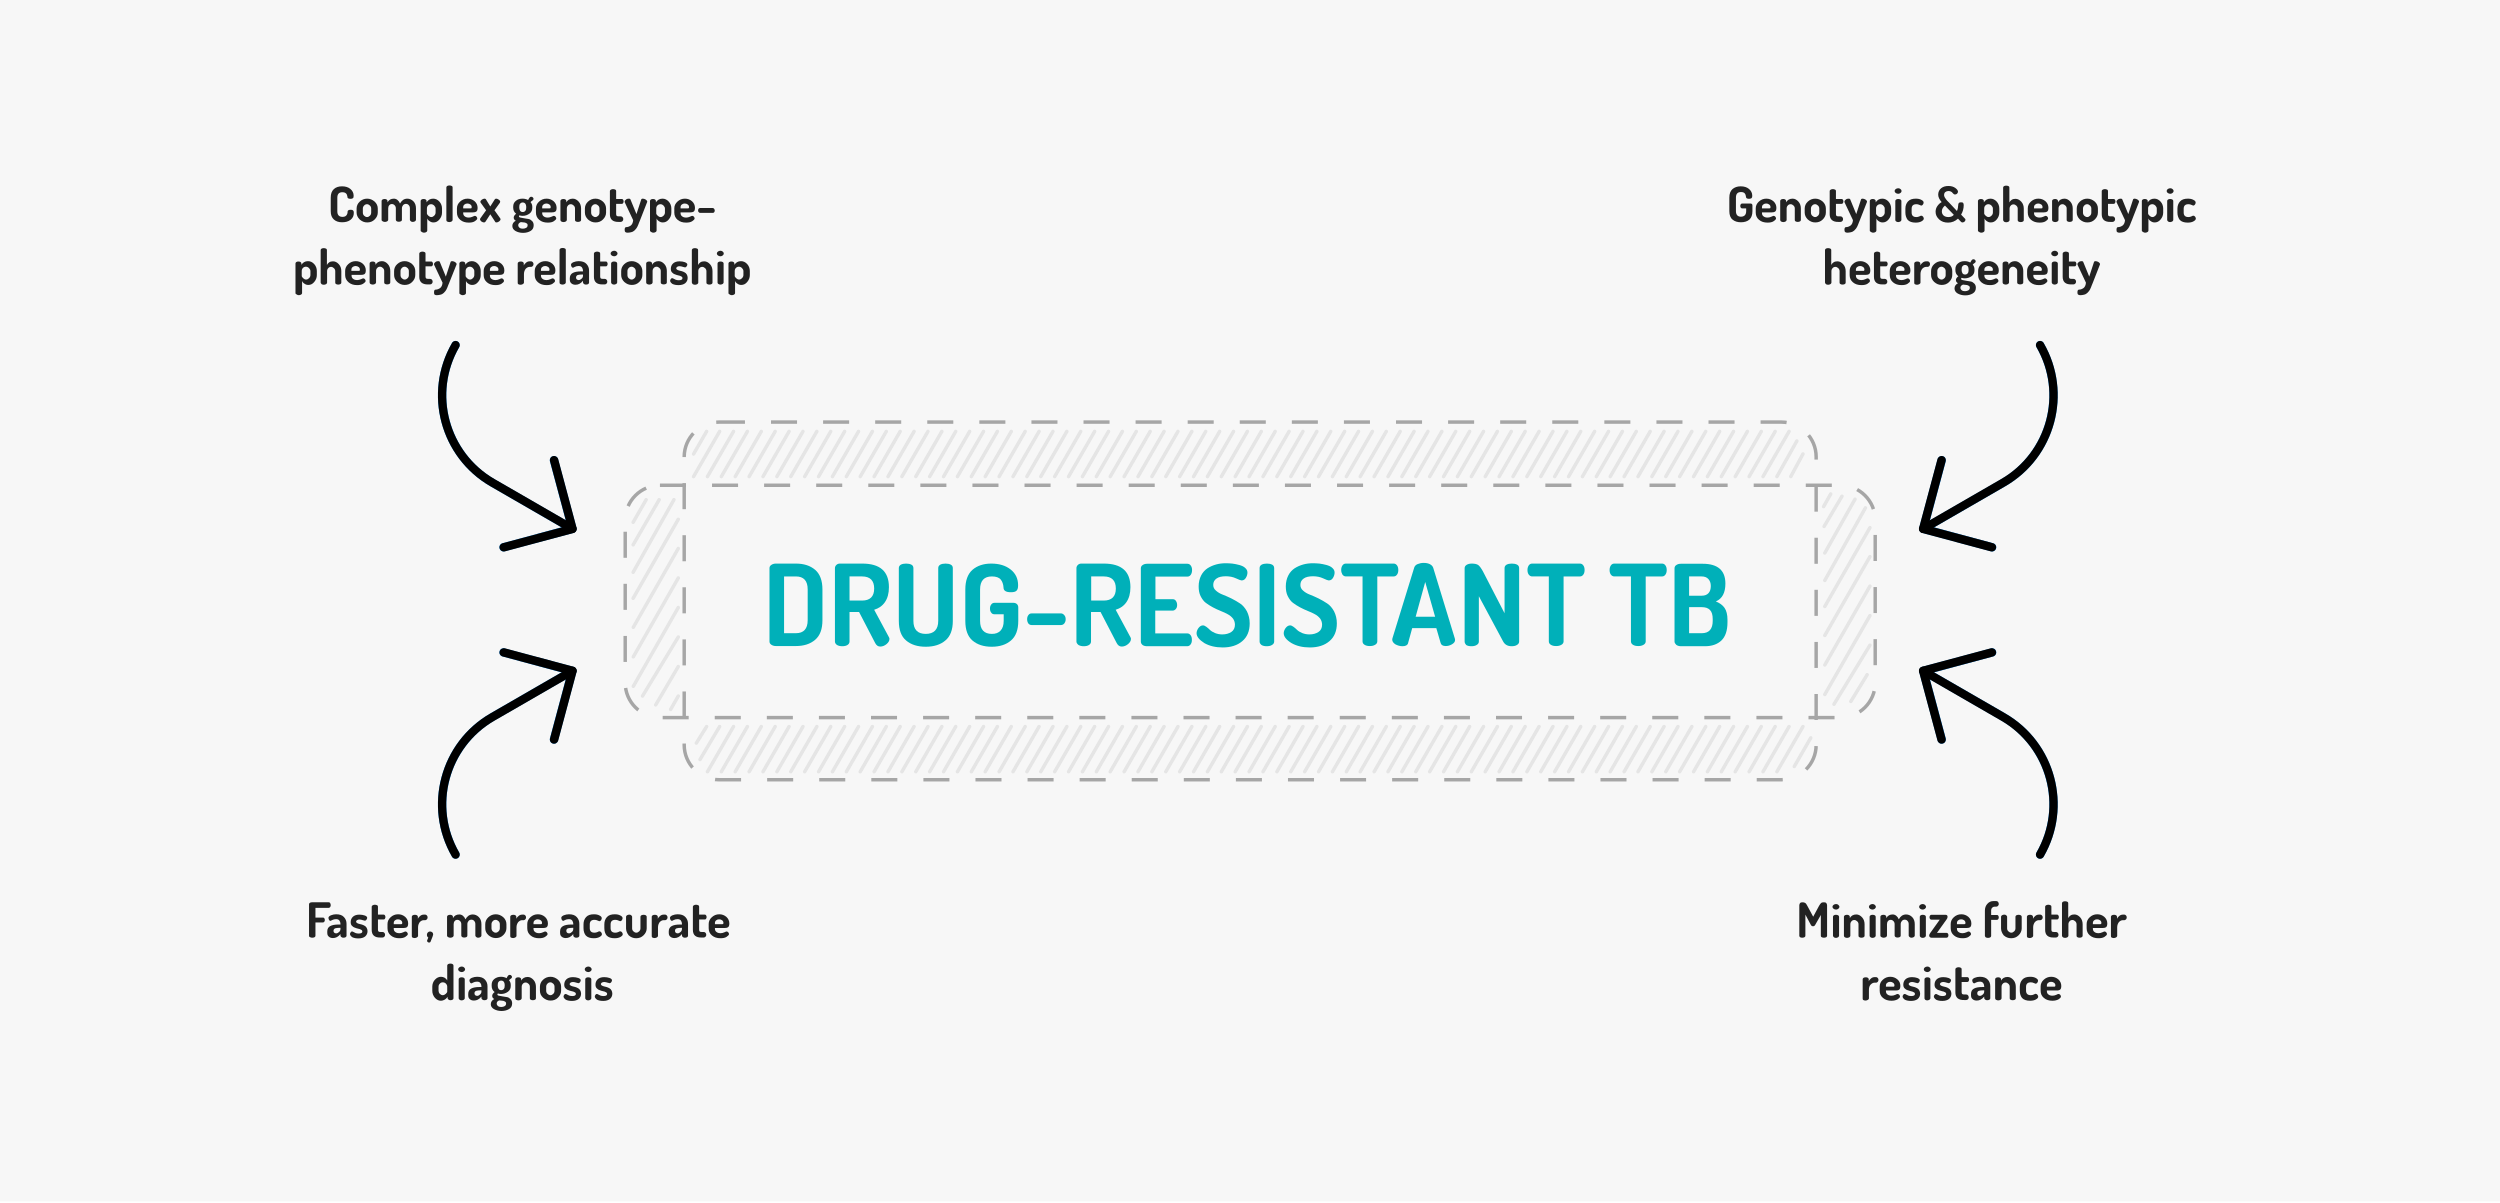 <?xml version="1.0" encoding="utf-8"?>
<!-- Generator: Adobe Illustrator 25.2.1, SVG Export Plug-In . SVG Version: 6.00 Build 0)  -->
<svg version="1.1" id="Layer_1" xmlns="http://www.w3.org/2000/svg" xmlns:xlink="http://www.w3.org/1999/xlink" x="0px" y="0px"
	 viewBox="0 0 1440 693" style="enable-background:new 0 0 1440 693;" xml:space="preserve">
<style type="text/css">
	.st0{fill-rule:evenodd;clip-rule:evenodd;fill:#F7F7F7;}
	.st1{fill:none;stroke:#A6A6A6;stroke-width:2;stroke-dasharray:15;}
	.st2{enable-background:new    ;}
	.st3{fill:#00B0B9;}
	.st4{fill:#222222;}
	.st5{filter:url(#filter-1);}
	.st6{fill:#2196F3;}
	.st7{filter:url(#filter-2);}
	.st8{filter:url(#filter-3);}
	.st9{filter:url(#filter-4);}
	.st10{opacity:0.196;}
	.st11{fill:none;stroke:#979797;stroke-width:2;stroke-linecap:round;}
</style>
<filter  id="filter-4">
	<feColorMatrix  in="SourceGraphic" type="matrix" values="0 0 0 0 1 0 0 0 0 0.804 0 0 0 0 0 0 0 0 1 0">
		</feColorMatrix>
</filter>
<filter  id="filter-3">
	<feColorMatrix  in="SourceGraphic" type="matrix" values="0 0 0 0 1 0 0 0 0 0.804 0 0 0 0 0 0 0 0 1 0">
		</feColorMatrix>
</filter>
<filter  id="filter-2">
	<feColorMatrix  in="SourceGraphic" type="matrix" values="0 0 0 0 1 0 0 0 0 0.804 0 0 0 0 0 0 0 0 1 0">
		</feColorMatrix>
</filter>
<filter  id="filter-1">
	<feColorMatrix  in="SourceGraphic" type="matrix" values="0 0 0 0 1 0 0 0 0 0.804 0 0 0 0 0 0 0 0 1 0">
		</feColorMatrix>
</filter>
<g id="Desktop">
	<g id="_x37_-0-0_x5F__x5F_Science" transform="translate(0, -2727)">
		<g id="Group-19" transform="translate(0, 2727)">
			<rect id="Rectangle-Copy" class="st0" width="1440" height="692"/>
			<g id="Group-15" transform="translate(144.5, 98.024)">
				<g id="Group" transform="translate(215.625, 181.5)">
					<path id="Rectangle" class="st1" d="M20,0h680c11,0,20,9,20,20v93.8c0,11-9,20-20,20H20c-11,0-20-9-20-20V20C0,9,9,0,20,0z"/>
					<g class="st2">
						<path class="st3" d="M83.1,90V47.7c0-0.7,0.3-1.3,1-1.8c0.7-0.5,1.6-0.8,2.7-0.8h11.5c4.6,0,8.3,1.2,11.1,3.6
							c2.8,2.4,4.2,6.2,4.2,11.3v17.7c0,5.2-1.4,8.9-4.2,11.3c-2.8,2.4-6.5,3.6-11.1,3.6H86.8c-1.1,0-2-0.3-2.7-0.8
							C83.4,91.3,83.1,90.7,83.1,90z M91.5,85.2h6.8c4.5,0,6.8-2.5,6.8-7.5V60c0-5-2.3-7.5-6.8-7.5h-6.8V85.2z"/>
						<path class="st3" d="M120.8,90V47.7c0-0.7,0.3-1.3,0.8-1.8c0.5-0.5,1.2-0.8,2-0.8h12.9c10.3,0,15.4,4.5,15.4,13.6
							c0,3.6-0.8,6.4-2.3,8.6c-1.5,2.2-3.6,3.6-6.2,4.4l8.5,15.8c0.2,0.3,0.3,0.6,0.3,1c0,1.1-0.6,2.1-1.7,3
							c-1.1,0.9-2.3,1.4-3.6,1.4s-2.2-0.7-2.9-2L134.7,73h-5.5v17c0,0.8-0.4,1.5-1.2,2c-0.8,0.5-1.8,0.7-3,0.7c-1.1,0-2.1-0.2-3-0.7
							C121.2,91.4,120.8,90.8,120.8,90z M129.2,66.4h7.2c4.6,0,7-2.3,7-6.9c0-4.6-2.3-7-7-7h-7.2V66.4z"/>
						<path class="st3" d="M157.6,78.1V47.7c0-0.9,0.4-1.5,1.2-2c0.8-0.4,1.8-0.6,3-0.6s2.2,0.2,3,0.6c0.8,0.4,1.2,1.1,1.2,2v30.4
							c0,5,2.4,7.5,7.1,7.5s7.2-2.5,7.2-7.5V47.7c0-0.9,0.4-1.5,1.2-2c0.8-0.4,1.8-0.6,3-0.6s2.2,0.2,3,0.6c0.8,0.4,1.2,1.1,1.2,2
							v30.4c0,5.1-1.4,8.9-4.3,11.3c-2.8,2.4-6.6,3.6-11.3,3.6c-4.7,0-8.5-1.2-11.3-3.6C159,87.1,157.6,83.3,157.6,78.1z"/>
						<path class="st3" d="M195.9,78.1V60c0-5.1,1.4-8.9,4.1-11.3c2.8-2.4,6.4-3.6,10.8-3.6c4.6,0,8.3,1.1,11.2,3.4
							c2.9,2.3,4.3,5.3,4.3,9.1c0,1.6-0.3,2.6-1,3.2c-0.7,0.6-1.7,0.8-3.2,0.8c-2.8,0-4.2-0.9-4.2-2.7c-0.1-1.9-0.7-3.5-1.6-4.6
							c-1-1.2-2.7-1.8-5.1-1.8c-4.5,0-6.8,2.5-6.8,7.5v18.1c0,5,2.3,7.5,6.8,7.5c2.2,0,3.8-0.6,5-1.9c1.2-1.3,1.8-3.1,1.8-5.6v-3.8
							h-5.3c-0.8,0-1.5-0.3-1.9-1c-0.5-0.6-0.7-1.4-0.7-2.3c0-0.9,0.2-1.6,0.7-2.3c0.5-0.7,1.1-1,1.9-1h11c0.8,0,1.5,0.3,2,0.8
							c0.5,0.5,0.7,1.2,0.7,1.9v7.7c0,5.2-1.4,8.9-4.2,11.3c-2.8,2.4-6.5,3.6-11.1,3.6s-8.3-1.2-11.1-3.6
							C197.3,87.1,195.9,83.3,195.9,78.1z"/>
						<path class="st3" d="M231.5,77.2c0-1,0.2-1.7,0.7-2.4s1.1-1,1.9-1H251c0.7,0,1.3,0.3,1.9,1c0.6,0.7,0.8,1.4,0.8,2.4
							c0,1-0.3,1.7-0.8,2.4c-0.5,0.6-1.2,0.9-1.9,0.9h-16.9c-0.8,0-1.4-0.3-1.9-0.9C231.8,79,231.5,78.2,231.5,77.2z"/>
						<path class="st3" d="M259.9,90V47.7c0-0.7,0.3-1.3,0.8-1.8c0.5-0.5,1.2-0.8,2-0.8h12.9c10.3,0,15.4,4.5,15.4,13.6
							c0,3.6-0.8,6.4-2.3,8.6c-1.5,2.2-3.6,3.6-6.2,4.4l8.5,15.8c0.2,0.3,0.3,0.6,0.3,1c0,1.1-0.6,2.1-1.7,3
							c-1.1,0.9-2.3,1.4-3.6,1.4s-2.2-0.7-2.9-2L273.8,73h-5.5v17c0,0.8-0.4,1.5-1.2,2c-0.8,0.5-1.8,0.7-3,0.7c-1.1,0-2.1-0.2-3-0.7
							C260.4,91.4,259.9,90.8,259.9,90z M268.4,66.4h7.2c4.6,0,7-2.3,7-6.9c0-4.6-2.3-7-7-7h-7.2V66.4z"/>
						<path class="st3" d="M297,90V47.8c0-0.8,0.4-1.5,1.1-1.9c0.7-0.5,1.6-0.7,2.6-0.7h23.1c0.9,0,1.5,0.4,2,1.1
							c0.5,0.7,0.7,1.6,0.7,2.5c0,1-0.2,1.9-0.7,2.7c-0.5,0.7-1.1,1.1-2,1.1h-18.4v13h9.9c0.8,0,1.5,0.3,1.9,1
							c0.5,0.7,0.7,1.5,0.7,2.4c0,0.8-0.2,1.6-0.7,2.2s-1.1,1-2,1h-9.9v13.1h18.4c0.8,0,1.5,0.4,2,1.1c0.5,0.7,0.7,1.6,0.7,2.7
							c0,1-0.2,1.8-0.7,2.5c-0.5,0.7-1.1,1.1-2,1.1h-23.1c-1,0-1.9-0.2-2.6-0.7C297.3,91.4,297,90.8,297,90z"/>
						<path class="st3" d="M329.1,85.2c0-1,0.4-2,1.1-3c0.8-1,1.6-1.5,2.6-1.5c0.6,0,1.2,0.3,1.9,0.8c0.7,0.5,1.4,1.1,2.1,1.8
							c0.7,0.7,1.6,1.2,2.9,1.8c1.3,0.5,2.6,0.8,4.2,0.8c2.1,0,3.8-0.5,5.2-1.4s2.1-2.4,2.1-4.2c0-1.3-0.4-2.5-1.1-3.5
							c-0.8-1-1.8-1.9-3-2.5c-1.2-0.7-2.6-1.3-4.1-1.9c-1.5-0.6-3-1.3-4.5-2.1c-1.5-0.8-2.9-1.7-4.1-2.6s-2.2-2.3-3-3.9
							c-0.8-1.6-1.1-3.5-1.1-5.6c0-2.3,0.5-4.4,1.4-6.2c0.9-1.8,2.2-3.2,3.7-4.2c1.6-1,3.2-1.7,5-2.2c1.8-0.5,3.7-0.7,5.7-0.7
							c1.1,0,2.3,0.1,3.6,0.2c1.3,0.2,2.6,0.4,4,0.8c1.4,0.4,2.6,0.9,3.4,1.7c0.9,0.8,1.3,1.6,1.3,2.7c0,1-0.3,2-0.9,3
							c-0.6,1-1.4,1.5-2.5,1.5c-0.4,0-1.5-0.4-3.2-1.2c-1.7-0.8-3.7-1.2-5.8-1.2c-2.3,0-4.2,0.4-5.4,1.3c-1.3,0.9-1.9,2.1-1.9,3.7
							c0,1.3,0.5,2.4,1.6,3.3c1,0.9,2.3,1.7,3.9,2.3c1.5,0.6,3.2,1.3,5,2.2c1.8,0.9,3.5,1.9,5,2.9s2.8,2.5,3.9,4.5
							c1,2,1.6,4.3,1.6,6.9c0,4.4-1.4,7.9-4.3,10.3c-2.8,2.4-6.6,3.6-11.2,3.6c-4.1,0-7.6-0.8-10.6-2.5
							C330.6,89,329.1,87.1,329.1,85.2z"/>
						<path class="st3" d="M365.4,90V47.7c0-0.9,0.4-1.5,1.2-2c0.8-0.4,1.8-0.6,3-0.6s2.2,0.2,3,0.6c0.8,0.4,1.2,1.1,1.2,2V90
							c0,0.8-0.4,1.5-1.3,2c-0.8,0.5-1.8,0.7-3,0.7c-1.2,0-2.2-0.2-3-0.7C365.8,91.4,365.4,90.8,365.4,90z"/>
						<path class="st3" d="M379.3,85.2c0-1,0.4-2,1.1-3c0.8-1,1.6-1.5,2.6-1.5c0.6,0,1.2,0.3,1.9,0.8c0.7,0.5,1.4,1.1,2.1,1.8
							c0.7,0.7,1.6,1.2,2.9,1.8c1.3,0.5,2.6,0.8,4.2,0.8c2.1,0,3.8-0.5,5.2-1.4s2.1-2.4,2.1-4.2c0-1.3-0.4-2.5-1.1-3.5
							c-0.8-1-1.8-1.9-3-2.5c-1.2-0.7-2.6-1.3-4.1-1.9c-1.5-0.6-3-1.3-4.5-2.1c-1.5-0.8-2.9-1.7-4.1-2.6s-2.2-2.3-3-3.9
							c-0.8-1.6-1.1-3.5-1.1-5.6c0-2.3,0.5-4.4,1.4-6.2c0.9-1.8,2.2-3.2,3.7-4.2c1.6-1,3.2-1.7,5-2.2c1.8-0.5,3.7-0.7,5.7-0.7
							c1.1,0,2.3,0.1,3.6,0.2c1.3,0.2,2.6,0.4,4,0.8c1.4,0.4,2.6,0.9,3.4,1.7c0.9,0.8,1.3,1.6,1.3,2.7c0,1-0.3,2-0.9,3
							c-0.6,1-1.4,1.5-2.5,1.5c-0.4,0-1.5-0.4-3.2-1.2c-1.7-0.8-3.7-1.2-5.8-1.2c-2.3,0-4.2,0.4-5.4,1.3c-1.3,0.9-1.9,2.1-1.9,3.7
							c0,1.3,0.5,2.4,1.6,3.3c1,0.9,2.3,1.7,3.9,2.3c1.5,0.6,3.2,1.3,5,2.2c1.8,0.9,3.5,1.9,5,2.9s2.8,2.5,3.9,4.5
							c1,2,1.6,4.3,1.6,6.9c0,4.4-1.4,7.9-4.3,10.3c-2.8,2.4-6.6,3.6-11.2,3.6c-4.1,0-7.6-0.8-10.6-2.5
							C380.7,89,379.3,87.1,379.3,85.2z"/>
						<path class="st3" d="M412.4,48.8c0-1,0.2-1.8,0.7-2.6c0.5-0.7,1.1-1.1,2-1.1h27.5c0.9,0,1.5,0.4,2,1.1
							c0.5,0.7,0.7,1.6,0.7,2.6c0,1-0.2,1.9-0.7,2.6c-0.5,0.7-1.1,1.1-1.9,1.1h-9.5v37.4c0,0.8-0.4,1.5-1.3,2s-1.8,0.7-3,0.7
							c-1.2,0-2.2-0.2-3-0.7c-0.8-0.5-1.2-1.1-1.2-2V52.5h-9.6c-0.8,0-1.5-0.4-2-1.1C412.7,50.7,412.4,49.8,412.4,48.8z"/>
						<path class="st3" d="M441.8,88.9c0-0.1,0-0.3,0.1-0.7l12.6-40.9c0.3-0.8,0.9-1.5,1.9-1.9c1-0.4,2.2-0.7,3.5-0.7
							s2.5,0.2,3.5,0.7c1,0.5,1.7,1.2,2,2.1l12.5,40.9c0.1,0.3,0.1,0.6,0.1,0.7c0,1-0.6,1.8-1.8,2.5c-1.2,0.7-2.4,1-3.6,1
							c-1.6,0-2.6-0.6-2.9-1.7l-2.5-8.6h-13.9l-2.4,8.7c-0.3,1.1-1.4,1.7-3.2,1.7c-1.4,0-2.8-0.4-4.1-1.1
							C442.4,90.8,441.8,89.9,441.8,88.9z M455.3,75.7h11.2l-5.7-20L455.3,75.7z"/>
						<path class="st3" d="M483.5,90V47.8c0-0.9,0.4-1.5,1.2-2s1.8-0.7,3-0.7c1.6,0,2.8,0.3,3.6,0.8c0.8,0.6,1.7,1.8,2.7,3.6
							l12.5,24.2V47.7c0-0.9,0.4-1.5,1.2-2c0.8-0.4,1.8-0.6,3-0.6s2.2,0.2,3,0.6c0.8,0.4,1.2,1.1,1.2,2V90c0,0.8-0.4,1.5-1.3,2
							c-0.8,0.5-1.8,0.7-3,0.7c-2.3,0-3.9-0.9-4.9-2.7l-14-26.1V90c0,0.8-0.4,1.5-1.3,2c-0.8,0.5-1.8,0.7-3,0.7
							c-1.2,0-2.2-0.2-3-0.7C483.9,91.4,483.5,90.8,483.5,90z"/>
						<path class="st3" d="M519.7,48.8c0-1,0.2-1.8,0.7-2.6c0.5-0.7,1.1-1.1,2-1.1h27.5c0.9,0,1.5,0.4,2,1.1
							c0.5,0.7,0.7,1.6,0.7,2.6c0,1-0.2,1.9-0.7,2.6c-0.5,0.7-1.1,1.1-1.9,1.1h-9.5v37.4c0,0.8-0.4,1.5-1.3,2s-1.8,0.7-3,0.7
							c-1.2,0-2.2-0.2-3-0.7c-0.8-0.5-1.2-1.1-1.2-2V52.5h-9.6c-0.8,0-1.5-0.4-2-1.1C519.9,50.7,519.7,49.8,519.7,48.8z"/>
						<path class="st3" d="M567,48.8c0-1,0.2-1.8,0.7-2.6c0.5-0.7,1.1-1.1,2-1.1h27.5c0.9,0,1.5,0.4,2,1.1c0.5,0.7,0.7,1.6,0.7,2.6
							c0,1-0.2,1.9-0.7,2.6c-0.5,0.7-1.1,1.1-1.9,1.1h-9.5v37.4c0,0.8-0.4,1.5-1.3,2s-1.8,0.7-3,0.7c-1.2,0-2.2-0.2-3-0.7
							c-0.8-0.5-1.2-1.1-1.2-2V52.5h-9.6c-0.8,0-1.5-0.4-2-1.1C567.2,50.7,567,49.8,567,48.8z"/>
						<path class="st3" d="M604.4,90V47.8c0-0.8,0.4-1.5,1.1-1.9c0.7-0.5,1.6-0.7,2.6-0.7h12.5c8.7,0,13.1,3.8,13.1,11.4
							c0,5.3-1.8,8.7-5.5,10.3c2.2,0.9,3.9,2.1,5,3.7c1.1,1.6,1.7,3.9,1.7,6.9v1.4c0,4.8-1.2,8.3-3.5,10.5c-2.3,2.2-5.5,3.3-9.5,3.3
							h-13.8c-1.1,0-2-0.3-2.7-0.8C604.8,91.3,604.4,90.7,604.4,90z M612.8,63.6h7.3c1.7,0,3-0.5,3.9-1.5c0.9-1,1.3-2.4,1.3-4.1
							c0-1.7-0.5-3-1.4-4s-2.2-1.5-3.9-1.5h-7.2V63.6z M612.8,85.2h7.3c4.2,0,6.3-2.4,6.3-7.1v-1c0-2.4-0.5-4.2-1.6-5.3
							c-1.1-1.1-2.6-1.6-4.7-1.6h-7.3V85.2z"/>
					</g>
				</g>
				<g id="Group_1_">
					<path id="Rectangle_1_" class="st1" d="M269.6,145.1h612c11,0,20,9,20,20v166c0,11-9,20-20,20h-612c-11,0-20-9-20-20v-166
						C249.6,154.1,258.6,145.1,269.6,145.1z"/>
					<g class="st2">
						<path class="st4" d="M46,23.6v-7.8c0-2.2,0.6-3.8,1.8-4.9s2.8-1.6,4.7-1.6c2,0,3.6,0.5,4.8,1.5c1.2,1,1.9,2.3,1.9,3.9
							c0,0.7-0.1,1.2-0.4,1.4c-0.3,0.3-0.7,0.4-1.4,0.4c-1.2,0-1.8-0.4-1.8-1.1c0-0.2,0-0.5-0.1-0.6c0-0.2-0.1-0.4-0.2-0.7
							c-0.1-0.3-0.3-0.5-0.5-0.7s-0.5-0.4-0.8-0.5c-0.4-0.1-0.8-0.2-1.3-0.2c-2,0-2.9,1.1-2.9,3.2v7.8c0,2.1,1,3.2,3,3.2
							c0.6,0,1.1-0.1,1.5-0.3c0.4-0.2,0.7-0.5,0.9-0.8c0.2-0.3,0.3-0.7,0.4-0.9c0.1-0.3,0.1-0.6,0.1-1c0.1-0.8,0.7-1.1,1.8-1.1
							c0.7,0,1.1,0.1,1.4,0.4s0.4,0.7,0.4,1.4c0,1.7-0.6,3-1.9,4S54.5,30,52.5,30c-1.9,0-3.5-0.5-4.7-1.6S46,25.8,46,23.6z"/>
						<path class="st4" d="M60.9,24.4v-2.3c0-1.5,0.6-2.9,1.8-4c1.2-1.1,2.6-1.7,4.3-1.7c1.6,0,3,0.6,4.3,1.7c1.2,1.1,1.8,2.5,1.8,4
							v2.3c0,1.5-0.6,2.8-1.8,4c-1.2,1.2-2.6,1.7-4.3,1.7s-3-0.6-4.3-1.7C61.5,27.2,60.9,25.9,60.9,24.4z M64.5,24.4
							c0,0.7,0.2,1.3,0.7,1.8c0.5,0.5,1.1,0.8,1.7,0.8c0.7,0,1.2-0.3,1.7-0.8c0.5-0.5,0.7-1.1,0.7-1.8v-2.3c0-0.6-0.2-1.2-0.7-1.7
							c-0.5-0.5-1.1-0.8-1.7-0.8c-0.7,0-1.3,0.3-1.7,0.8c-0.5,0.5-0.7,1.1-0.7,1.7V24.4z"/>
						<path class="st4" d="M75.3,28.7v-11c0-0.3,0.2-0.6,0.5-0.8c0.3-0.2,0.8-0.3,1.3-0.3c0.4,0,0.8,0.1,1.1,0.3
							c0.3,0.2,0.5,0.5,0.5,0.8v0.8c0.8-1.4,2-2.1,3.7-2.1c0.8,0,1.5,0.3,2.1,0.8c0.6,0.5,1.1,1.2,1.4,2c0.5-0.9,1.1-1.6,1.8-2.1
							c0.8-0.5,1.6-0.7,2.4-0.7c1.3,0,2.5,0.5,3.5,1.5c1,1,1.5,2.4,1.5,4.1v6.6c0,0.3-0.2,0.5-0.5,0.8c-0.4,0.2-0.8,0.4-1.3,0.4
							c-0.5,0-0.9-0.1-1.2-0.4s-0.5-0.5-0.5-0.8v-6.6c0-0.8-0.2-1.4-0.7-1.9c-0.4-0.5-1-0.7-1.6-0.7c-0.6,0-1.1,0.2-1.6,0.7
							c-0.4,0.5-0.7,1.1-0.7,1.8v6.7c0,0.4-0.2,0.7-0.5,0.8c-0.4,0.2-0.8,0.3-1.3,0.3c-0.5,0-0.9-0.1-1.2-0.3s-0.5-0.5-0.5-0.8v-6.6
							c0-0.7-0.2-1.3-0.7-1.8c-0.5-0.5-1-0.7-1.6-0.7c-0.6,0-1.1,0.2-1.5,0.7c-0.4,0.4-0.6,1.1-0.6,1.8v6.6c0,0.3-0.2,0.5-0.5,0.8
							c-0.4,0.2-0.8,0.4-1.3,0.4c-0.5,0-0.9-0.1-1.3-0.3S75.3,29,75.3,28.7z"/>
						<path class="st4" d="M97.8,34.9V17.7c0-0.3,0.2-0.6,0.5-0.8c0.3-0.2,0.7-0.3,1.2-0.3s0.9,0.1,1.2,0.3c0.3,0.2,0.5,0.5,0.5,0.8
							v0.8c0.4-0.6,0.9-1.1,1.5-1.5c0.7-0.4,1.4-0.6,2.3-0.6c1.4,0,2.6,0.6,3.6,1.7c1,1.1,1.5,2.5,1.5,4v2.3c0,1.5-0.5,2.8-1.5,4
							c-1,1.2-2.1,1.7-3.4,1.7c-0.8,0-1.5-0.2-2.2-0.7c-0.7-0.4-1.2-1-1.4-1.6v7c0,0.3-0.2,0.6-0.5,0.8s-0.8,0.4-1.3,0.4
							s-0.9-0.1-1.3-0.4S97.8,35.2,97.8,34.9z M101.4,24.9c0,0.4,0.3,0.8,0.8,1.3c0.5,0.5,1.1,0.8,1.7,0.8c0.7,0,1.2-0.3,1.7-0.8
							c0.5-0.5,0.8-1.1,0.8-1.8v-2.3c0-0.6-0.3-1.2-0.8-1.7c-0.5-0.5-1.1-0.8-1.8-0.8c-0.6,0-1.2,0.2-1.7,0.7s-0.7,1.1-0.7,1.8V24.9
							z"/>
						<path class="st4" d="M112.6,28.7V9.9c0-0.3,0.2-0.6,0.5-0.8c0.3-0.2,0.8-0.3,1.3-0.3c0.5,0,0.9,0.1,1.3,0.3
							c0.4,0.2,0.5,0.5,0.5,0.8v18.8c0,0.3-0.2,0.5-0.5,0.8c-0.4,0.2-0.8,0.4-1.3,0.4c-0.5,0-0.9-0.1-1.3-0.3S112.6,29,112.6,28.7z"
							/>
						<path class="st4" d="M118.7,24.4V22c0-1.5,0.6-2.8,1.8-3.9c1.2-1.1,2.6-1.7,4.3-1.7c1.6,0,2.9,0.5,4.1,1.5
							c1.1,1,1.7,2.3,1.7,3.8c0,0.6-0.1,1-0.2,1.4s-0.4,0.6-0.6,0.8c-0.3,0.1-0.6,0.2-0.8,0.3c-0.2,0-0.6,0.1-1,0.1h-5.7v0.4
							c0,0.8,0.3,1.5,0.9,1.9c0.6,0.5,1.4,0.7,2.4,0.7c0.7,0,1.4-0.2,2.1-0.5s1.1-0.5,1.3-0.5c0.4,0,0.7,0.2,1,0.5
							c0.3,0.4,0.4,0.7,0.4,1c0,0.5-0.5,1-1.4,1.6s-2.1,0.8-3.5,0.8c-2,0-3.6-0.5-4.9-1.6S118.7,26.1,118.7,24.4z M122.3,22h4.1
							c0.3,0,0.5,0,0.6-0.1c0.1-0.1,0.2-0.3,0.2-0.6c0-0.6-0.2-1.1-0.7-1.5c-0.5-0.4-1.1-0.6-1.8-0.6c-0.7,0-1.2,0.2-1.7,0.6
							c-0.5,0.4-0.7,0.9-0.7,1.5V22z"/>
						<path class="st4" d="M132,28.3c0-0.2,0.1-0.4,0.2-0.6l3.3-4.6l-3.1-4.3c-0.1-0.2-0.2-0.4-0.2-0.6c0-0.4,0.3-0.8,0.8-1.2
							c0.6-0.4,1.1-0.6,1.6-0.6c0.4,0,0.6,0.1,0.8,0.4l2.5,4.1l2.6-4.1c0.2-0.3,0.5-0.4,0.8-0.4c0.5,0,1,0.2,1.5,0.6
							c0.6,0.4,0.8,0.8,0.8,1.2c0,0.1-0.1,0.3-0.2,0.6l-3.1,4.3l3.3,4.6c0.1,0.1,0.2,0.4,0.2,0.6c0,0.4-0.3,0.8-0.8,1.2
							c-0.5,0.4-1.1,0.6-1.5,0.6c-0.4,0-0.7-0.1-0.8-0.4l-2.8-4.3l-2.8,4.3c-0.2,0.3-0.5,0.4-0.9,0.4s-0.9-0.2-1.5-0.6
							C132.3,29.1,132,28.7,132,28.3z"/>
						<path class="st4" d="M150.6,32.1c0-1.3,0.7-2.3,2-3c-0.8-0.4-1.2-1-1.2-1.8s0.5-1.5,1.4-2.2c-1.2-0.9-1.7-2.1-1.7-3.6V21
							c0-1.4,0.5-2.5,1.5-3.3c1-0.9,2.3-1.3,3.9-1.3c1.2,0,2.3,0.3,3.2,0.8c0.6-1.3,1.1-1.9,1.7-1.9c0.4,0,0.8,0.1,1,0.4
							c0.3,0.2,0.4,0.5,0.4,0.8c0,0.3-0.1,0.6-0.4,0.8c-0.7,0.5-1.1,0.8-1.3,1.1c0.7,0.8,1,1.7,1,2.7v0.6c0,1.3-0.5,2.5-1.6,3.3
							s-2.4,1.3-4,1.3c-0.7,0-1.3-0.1-1.8-0.3c-0.2,0.2-0.3,0.4-0.3,0.6c0,0.3,0.3,0.6,0.9,0.7c0.6,0.1,1.3,0.3,2.1,0.4
							c0.8,0.1,1.7,0.3,2.5,0.4s1.5,0.6,2.1,1.2c0.6,0.6,0.9,1.4,0.9,2.4c0,1.5-0.6,2.6-1.8,3.3s-2.6,1.1-4.3,1.1
							c-1.7,0-3.2-0.4-4.4-1.1C151.2,34.3,150.6,33.3,150.6,32.1z M154,31.7c0,0.6,0.3,1.1,0.8,1.5s1.2,0.5,1.9,0.5s1.4-0.2,1.9-0.5
							s0.8-0.8,0.8-1.4c0-0.3,0-0.5-0.1-0.7c-0.1-0.2-0.3-0.4-0.5-0.5c-0.2-0.1-0.4-0.2-0.6-0.3s-0.5-0.2-0.9-0.2
							c-0.4-0.1-0.7-0.1-0.9-0.1s-0.5-0.1-0.9-0.1C154.5,30.3,154,30.9,154,31.7z M154.6,21.6c0,0.7,0.2,1.3,0.5,1.8
							c0.4,0.5,0.8,0.7,1.5,0.7c0.6,0,1.1-0.2,1.5-0.7c0.4-0.5,0.5-1.1,0.5-1.8V21c0-0.7-0.2-1.3-0.5-1.7c-0.4-0.5-0.9-0.7-1.5-0.7
							s-1.1,0.2-1.5,0.7c-0.4,0.5-0.5,1-0.5,1.8V21.6z"/>
						<path class="st4" d="M164.2,24.4V22c0-1.5,0.6-2.8,1.8-3.9c1.2-1.1,2.6-1.7,4.3-1.7c1.6,0,2.9,0.5,4.1,1.5
							c1.1,1,1.7,2.3,1.7,3.8c0,0.6-0.1,1-0.2,1.4s-0.4,0.6-0.6,0.8c-0.3,0.1-0.6,0.2-0.8,0.3c-0.2,0-0.6,0.1-1,0.1h-5.7v0.4
							c0,0.8,0.3,1.5,0.9,1.9c0.6,0.5,1.4,0.7,2.4,0.7c0.7,0,1.4-0.2,2.1-0.5s1.1-0.5,1.3-0.5c0.4,0,0.7,0.2,1,0.5
							c0.3,0.4,0.4,0.7,0.4,1c0,0.5-0.5,1-1.4,1.6s-2.1,0.8-3.5,0.8c-2,0-3.6-0.5-4.9-1.6S164.2,26.1,164.2,24.4z M167.8,22h4.1
							c0.3,0,0.5,0,0.6-0.1c0.1-0.1,0.2-0.3,0.2-0.6c0-0.6-0.2-1.1-0.7-1.5c-0.5-0.4-1.1-0.6-1.8-0.6c-0.7,0-1.2,0.2-1.7,0.6
							c-0.5,0.4-0.7,0.9-0.7,1.5V22z"/>
						<path class="st4" d="M178.3,28.7v-11c0-0.3,0.2-0.6,0.5-0.8c0.3-0.2,0.8-0.3,1.3-0.3c0.4,0,0.8,0.1,1.1,0.3
							c0.3,0.2,0.5,0.5,0.5,0.8v0.8c0.3-0.6,0.8-1.1,1.4-1.5c0.7-0.4,1.4-0.6,2.3-0.6c1.3,0,2.4,0.6,3.4,1.7c1,1.1,1.4,2.5,1.4,4
							v6.6c0,0.4-0.2,0.6-0.5,0.8c-0.4,0.2-0.8,0.3-1.3,0.3c-0.5,0-0.9-0.1-1.2-0.3c-0.4-0.2-0.5-0.5-0.5-0.8v-6.6
							c0-0.7-0.2-1.2-0.7-1.7c-0.5-0.5-1.1-0.8-1.7-0.8c-0.6,0-1.2,0.2-1.6,0.7c-0.5,0.5-0.7,1.1-0.7,1.8v6.6c0,0.3-0.2,0.5-0.5,0.8
							c-0.4,0.2-0.8,0.4-1.3,0.4c-0.5,0-0.9-0.1-1.3-0.3S178.3,29,178.3,28.7z"/>
						<path class="st4" d="M192.4,24.4v-2.3c0-1.5,0.6-2.9,1.8-4c1.2-1.1,2.6-1.7,4.3-1.7c1.6,0,3,0.6,4.3,1.7
							c1.2,1.1,1.8,2.5,1.8,4v2.3c0,1.5-0.6,2.8-1.8,4c-1.2,1.2-2.6,1.7-4.3,1.7s-3-0.6-4.3-1.7C193,27.2,192.4,25.9,192.4,24.4z
							 M196,24.4c0,0.7,0.2,1.3,0.7,1.8c0.5,0.5,1.1,0.8,1.7,0.8c0.7,0,1.2-0.3,1.7-0.8c0.5-0.5,0.7-1.1,0.7-1.8v-2.3
							c0-0.6-0.2-1.2-0.7-1.7c-0.5-0.5-1.1-0.8-1.7-0.8c-0.7,0-1.3,0.3-1.7,0.8c-0.5,0.5-0.7,1.1-0.7,1.7V24.4z"/>
						<path class="st4" d="M206.8,25.4V12c0-0.3,0.2-0.6,0.6-0.8c0.4-0.2,0.8-0.3,1.2-0.3c0.5,0,0.9,0.1,1.3,0.3
							c0.4,0.2,0.5,0.5,0.5,0.8v4.6h3.3c0.3,0,0.5,0.1,0.7,0.4c0.2,0.3,0.3,0.6,0.3,1c0,0.4-0.1,0.7-0.3,1c-0.2,0.3-0.4,0.4-0.7,0.4
							h-3.3v5.8c0,0.5,0.1,0.9,0.3,1.1s0.6,0.3,1.2,0.3h1.1c0.5,0,0.9,0.2,1.1,0.5c0.3,0.3,0.4,0.7,0.4,1.1c0,0.4-0.1,0.8-0.4,1.1
							c-0.3,0.3-0.6,0.5-1.1,0.5H212C208.5,29.9,206.8,28.4,206.8,25.4z"/>
						<path class="st4" d="M215.3,34.4c0-1.1,0.3-1.6,0.9-1.6c0.9,0,1.7-0.3,2.6-0.9c0.8-0.6,1.3-1.7,1.4-3.1l-4.8-10.2
							c-0.1-0.2-0.1-0.3-0.1-0.5c0-0.4,0.3-0.8,0.8-1.2c0.5-0.4,1.1-0.5,1.6-0.5c0.6,0,0.9,0.2,1,0.6l3.4,8.3l2.7-8.3
							c0.1-0.4,0.4-0.6,1-0.6c0.5,0,1,0.2,1.6,0.5c0.6,0.4,0.9,0.8,0.9,1.2c0,0.1,0,0.3-0.1,0.4L224.1,29l-0.5,1.2
							c-0.2,0.6-0.4,1.1-0.5,1.3s-0.3,0.6-0.5,1.1c-0.3,0.5-0.5,0.9-0.7,1.1c-0.2,0.2-0.5,0.5-0.8,0.9c-0.4,0.3-0.7,0.6-1.1,0.8
							c-0.4,0.2-0.8,0.3-1.3,0.4c-0.5,0.1-1.1,0.2-1.7,0.2c-0.5,0-1-0.1-1.2-0.3C215.5,35.5,215.3,35.1,215.3,34.4z"/>
						<path class="st4" d="M229.9,34.9V17.7c0-0.3,0.2-0.6,0.5-0.8c0.3-0.2,0.7-0.3,1.2-0.3s0.9,0.1,1.2,0.3
							c0.3,0.2,0.5,0.5,0.5,0.8v0.8c0.4-0.6,0.9-1.1,1.5-1.5c0.7-0.4,1.4-0.6,2.3-0.6c1.4,0,2.6,0.6,3.6,1.7c1,1.1,1.5,2.5,1.5,4
							v2.3c0,1.5-0.5,2.8-1.5,4c-1,1.2-2.1,1.7-3.4,1.7c-0.8,0-1.5-0.2-2.2-0.7c-0.7-0.4-1.2-1-1.4-1.6v7c0,0.3-0.2,0.6-0.5,0.8
							s-0.8,0.4-1.3,0.4s-0.9-0.1-1.3-0.4S229.9,35.2,229.9,34.9z M233.5,24.9c0,0.4,0.3,0.8,0.8,1.3c0.5,0.5,1.1,0.8,1.7,0.8
							c0.7,0,1.2-0.3,1.7-0.8c0.5-0.5,0.8-1.1,0.8-1.8v-2.3c0-0.6-0.3-1.2-0.8-1.7c-0.5-0.5-1.1-0.8-1.8-0.8c-0.6,0-1.2,0.2-1.7,0.7
							s-0.7,1.1-0.7,1.8V24.9z"/>
						<path class="st4" d="M243.9,24.4V22c0-1.5,0.6-2.8,1.8-3.9c1.2-1.1,2.6-1.7,4.3-1.7c1.6,0,2.9,0.5,4.1,1.5
							c1.1,1,1.7,2.3,1.7,3.8c0,0.6-0.1,1-0.2,1.4s-0.4,0.6-0.6,0.8c-0.3,0.1-0.6,0.2-0.8,0.3c-0.2,0-0.6,0.1-1,0.1h-5.7v0.4
							c0,0.8,0.3,1.5,0.9,1.9c0.6,0.5,1.4,0.7,2.4,0.7c0.7,0,1.4-0.2,2.1-0.5s1.1-0.5,1.3-0.5c0.4,0,0.7,0.2,1,0.5
							c0.3,0.4,0.4,0.7,0.4,1c0,0.5-0.5,1-1.4,1.6s-2.1,0.8-3.5,0.8c-2,0-3.6-0.5-4.9-1.6S243.9,26.1,243.9,24.4z M247.5,22h4.1
							c0.3,0,0.5,0,0.6-0.1c0.1-0.1,0.2-0.3,0.2-0.6c0-0.6-0.2-1.1-0.7-1.5c-0.5-0.4-1.1-0.6-1.8-0.6c-0.7,0-1.2,0.2-1.7,0.6
							c-0.5,0.4-0.7,0.9-0.7,1.5V22z"/>
						<path class="st4" d="M257.6,23.2c0-0.4,0.1-0.8,0.3-1c0.2-0.3,0.5-0.4,0.8-0.4h7.3c0.3,0,0.6,0.1,0.8,0.4
							c0.2,0.3,0.4,0.6,0.4,1c0,0.4-0.1,0.7-0.3,1c-0.2,0.3-0.5,0.4-0.8,0.4h-7.3c-0.3,0-0.6-0.1-0.8-0.4
							C257.7,24,257.6,23.6,257.6,23.2z"/>
					</g>
					<g class="st2">
						<path class="st4" d="M25.7,70.9V53.7c0-0.3,0.2-0.6,0.5-0.8c0.3-0.2,0.7-0.3,1.2-0.3c0.5,0,0.9,0.1,1.2,0.3
							c0.3,0.2,0.5,0.5,0.5,0.8v0.8c0.4-0.6,0.9-1.1,1.5-1.5c0.7-0.4,1.4-0.6,2.3-0.6c1.4,0,2.6,0.6,3.6,1.7c1,1.1,1.5,2.5,1.5,4
							v2.3c0,1.5-0.5,2.8-1.5,4c-1,1.2-2.1,1.7-3.4,1.7c-0.8,0-1.5-0.2-2.2-0.7c-0.7-0.4-1.2-1-1.4-1.6v7c0,0.3-0.2,0.6-0.5,0.8
							s-0.8,0.4-1.3,0.4s-0.9-0.1-1.3-0.4S25.7,71.2,25.7,70.9z M29.3,60.9c0,0.4,0.3,0.8,0.8,1.3c0.5,0.5,1.1,0.8,1.7,0.8
							c0.7,0,1.2-0.3,1.7-0.8c0.5-0.5,0.8-1.1,0.8-1.8v-2.3c0-0.6-0.3-1.2-0.8-1.7c-0.5-0.5-1.1-0.8-1.8-0.8c-0.6,0-1.2,0.2-1.7,0.7
							c-0.5,0.5-0.7,1.1-0.7,1.8V60.9z"/>
						<path class="st4" d="M40.2,64.7V46c0-0.3,0.2-0.6,0.5-0.8c0.3-0.2,0.8-0.3,1.3-0.3c0.5,0,0.9,0.1,1.3,0.3
							c0.4,0.2,0.5,0.5,0.5,0.8v8.6c0.3-0.6,0.7-1.1,1.3-1.5c0.6-0.4,1.3-0.6,2.2-0.6c1.3,0,2.4,0.6,3.4,1.7c1,1.1,1.4,2.5,1.4,4
							v6.6c0,0.4-0.2,0.6-0.5,0.8c-0.4,0.2-0.8,0.3-1.3,0.3c-0.5,0-0.9-0.1-1.2-0.3c-0.4-0.2-0.5-0.5-0.5-0.8v-6.6
							c0-0.6-0.2-1.2-0.7-1.7s-1.1-0.8-1.7-0.8c-0.6,0-1.2,0.2-1.6,0.7c-0.5,0.5-0.7,1.1-0.7,1.8v6.6c0,0.3-0.2,0.5-0.5,0.8
							c-0.4,0.2-0.8,0.4-1.3,0.4c-0.5,0-0.9-0.1-1.3-0.3C40.4,65.3,40.2,65,40.2,64.7z"/>
						<path class="st4" d="M54.3,60.4V58c0-1.5,0.6-2.8,1.8-3.9c1.2-1.1,2.6-1.7,4.3-1.7c1.6,0,2.9,0.5,4.1,1.5
							c1.1,1,1.7,2.3,1.7,3.8c0,0.6-0.1,1-0.2,1.4s-0.4,0.6-0.6,0.8c-0.3,0.1-0.6,0.2-0.8,0.3c-0.2,0-0.6,0.1-1,0.1H58v0.4
							c0,0.8,0.3,1.5,0.9,1.9c0.6,0.5,1.4,0.7,2.4,0.7c0.7,0,1.4-0.2,2.1-0.5s1.1-0.5,1.3-0.5c0.4,0,0.7,0.2,1,0.5
							c0.3,0.4,0.4,0.7,0.4,1c0,0.5-0.5,1-1.4,1.6s-2.1,0.8-3.5,0.8c-2,0-3.6-0.5-4.9-1.6S54.3,62.1,54.3,60.4z M58,58H62
							c0.3,0,0.5,0,0.6-0.1c0.1-0.1,0.2-0.3,0.2-0.6c0-0.6-0.2-1.1-0.7-1.5c-0.5-0.4-1.1-0.6-1.8-0.6c-0.7,0-1.2,0.2-1.7,0.6
							c-0.5,0.4-0.7,0.9-0.7,1.5V58z"/>
						<path class="st4" d="M68.4,64.7v-11c0-0.3,0.2-0.6,0.5-0.8c0.3-0.2,0.8-0.3,1.3-0.3c0.4,0,0.8,0.1,1.1,0.3
							c0.3,0.2,0.5,0.5,0.5,0.8v0.8c0.3-0.6,0.8-1.1,1.4-1.5c0.7-0.4,1.4-0.6,2.3-0.6c1.3,0,2.4,0.6,3.4,1.7c1,1.1,1.4,2.5,1.4,4
							v6.6c0,0.4-0.2,0.6-0.5,0.8c-0.4,0.2-0.8,0.3-1.3,0.3c-0.5,0-0.9-0.1-1.2-0.3c-0.4-0.2-0.5-0.5-0.5-0.8v-6.6
							c0-0.7-0.2-1.2-0.7-1.7c-0.5-0.5-1.1-0.8-1.7-0.8c-0.6,0-1.2,0.2-1.6,0.7c-0.5,0.5-0.7,1.1-0.7,1.8v6.6c0,0.3-0.2,0.5-0.5,0.8
							c-0.4,0.2-0.8,0.4-1.3,0.4c-0.5,0-0.9-0.1-1.3-0.3S68.4,65,68.4,64.7z"/>
						<path class="st4" d="M82.5,60.4v-2.3c0-1.5,0.6-2.9,1.8-4c1.2-1.1,2.6-1.7,4.3-1.7c1.6,0,3,0.6,4.3,1.7c1.2,1.1,1.8,2.5,1.8,4
							v2.3c0,1.5-0.6,2.8-1.8,4c-1.2,1.2-2.6,1.7-4.3,1.7s-3-0.6-4.3-1.7C83.1,63.2,82.5,61.9,82.5,60.4z M86.2,60.4
							c0,0.7,0.2,1.3,0.7,1.8c0.5,0.5,1.1,0.8,1.7,0.8c0.7,0,1.2-0.3,1.7-0.8c0.5-0.5,0.7-1.1,0.7-1.8v-2.3c0-0.6-0.2-1.2-0.7-1.7
							c-0.5-0.5-1.1-0.8-1.7-0.8c-0.7,0-1.3,0.3-1.7,0.8c-0.5,0.5-0.7,1.1-0.7,1.7V60.4z"/>
						<path class="st4" d="M97,61.4V48c0-0.3,0.2-0.6,0.6-0.8c0.4-0.2,0.8-0.3,1.2-0.3c0.5,0,0.9,0.1,1.3,0.3
							c0.4,0.2,0.5,0.5,0.5,0.8v4.6h3.3c0.3,0,0.5,0.1,0.7,0.4c0.2,0.3,0.3,0.6,0.3,1c0,0.4-0.1,0.7-0.3,1c-0.2,0.3-0.4,0.4-0.7,0.4
							h-3.3v5.8c0,0.5,0.1,0.9,0.3,1.1s0.6,0.3,1.2,0.3h1.1c0.5,0,0.9,0.2,1.1,0.5c0.3,0.3,0.4,0.7,0.4,1.1c0,0.4-0.1,0.8-0.4,1.1
							c-0.3,0.3-0.6,0.5-1.1,0.5h-1.1C98.7,65.9,97,64.4,97,61.4z"/>
						<path class="st4" d="M105.5,70.4c0-1.1,0.3-1.6,0.9-1.6c0.9,0,1.7-0.3,2.6-0.9c0.8-0.6,1.3-1.7,1.4-3.1l-4.8-10.2
							c-0.1-0.2-0.1-0.3-0.1-0.5c0-0.4,0.3-0.8,0.8-1.2c0.5-0.4,1.1-0.5,1.6-0.5c0.6,0,0.9,0.2,1,0.6l3.4,8.3L115,53
							c0.1-0.4,0.4-0.6,1-0.6c0.5,0,1,0.2,1.6,0.5c0.6,0.4,0.9,0.8,0.9,1.2c0,0.1,0,0.3-0.1,0.4L114.2,65l-0.5,1.2
							c-0.2,0.6-0.4,1.1-0.5,1.3s-0.3,0.6-0.5,1.1c-0.3,0.5-0.5,0.9-0.7,1.1c-0.2,0.2-0.5,0.5-0.8,0.9c-0.4,0.3-0.7,0.6-1.1,0.8
							c-0.4,0.2-0.8,0.3-1.3,0.4c-0.5,0.1-1.1,0.2-1.7,0.2c-0.5,0-1-0.1-1.2-0.3C105.6,71.5,105.5,71.1,105.5,70.4z"/>
						<path class="st4" d="M120.1,70.9V53.7c0-0.3,0.2-0.6,0.5-0.8c0.3-0.2,0.7-0.3,1.2-0.3s0.9,0.1,1.2,0.3
							c0.3,0.2,0.5,0.5,0.5,0.8v0.8c0.4-0.6,0.9-1.1,1.5-1.5c0.7-0.4,1.4-0.6,2.3-0.6c1.4,0,2.6,0.6,3.6,1.7c1,1.1,1.5,2.5,1.5,4
							v2.3c0,1.5-0.5,2.8-1.5,4c-1,1.2-2.1,1.7-3.4,1.7c-0.8,0-1.5-0.2-2.2-0.7c-0.7-0.4-1.2-1-1.4-1.6v7c0,0.3-0.2,0.6-0.5,0.8
							s-0.8,0.4-1.3,0.4s-0.9-0.1-1.3-0.4S120.1,71.2,120.1,70.9z M123.7,60.9c0,0.4,0.3,0.8,0.8,1.3c0.5,0.5,1.1,0.8,1.7,0.8
							c0.7,0,1.2-0.3,1.7-0.8c0.5-0.5,0.8-1.1,0.8-1.8v-2.3c0-0.6-0.3-1.2-0.8-1.7c-0.5-0.5-1.1-0.8-1.8-0.8c-0.6,0-1.2,0.2-1.7,0.7
							s-0.7,1.1-0.7,1.8V60.9z"/>
						<path class="st4" d="M134.1,60.4V58c0-1.5,0.6-2.8,1.8-3.9c1.2-1.1,2.6-1.7,4.3-1.7c1.6,0,2.9,0.5,4.1,1.5
							c1.1,1,1.7,2.3,1.7,3.8c0,0.6-0.1,1-0.2,1.4s-0.4,0.6-0.6,0.8c-0.3,0.1-0.6,0.2-0.8,0.3c-0.2,0-0.6,0.1-1,0.1h-5.7v0.4
							c0,0.8,0.3,1.5,0.9,1.9c0.6,0.5,1.4,0.7,2.4,0.7c0.7,0,1.4-0.2,2.1-0.5s1.1-0.5,1.3-0.5c0.4,0,0.7,0.2,1,0.5
							c0.3,0.4,0.4,0.7,0.4,1c0,0.5-0.5,1-1.4,1.6s-2.1,0.8-3.5,0.8c-2,0-3.6-0.5-4.9-1.6S134.1,62.1,134.1,60.4z M137.7,58h4.1
							c0.3,0,0.5,0,0.6-0.1c0.1-0.1,0.2-0.3,0.2-0.6c0-0.6-0.2-1.1-0.7-1.5c-0.5-0.4-1.1-0.6-1.8-0.6c-0.7,0-1.2,0.2-1.7,0.6
							c-0.5,0.4-0.7,0.9-0.7,1.5V58z"/>
						<path class="st4" d="M153.7,64.7v-11c0-0.3,0.2-0.6,0.5-0.8c0.3-0.2,0.8-0.3,1.3-0.3c0.5,0,0.9,0.1,1.2,0.3
							c0.3,0.2,0.5,0.5,0.5,0.8v1.2c0.3-0.7,0.8-1.2,1.4-1.7c0.6-0.5,1.3-0.7,2-0.7h0.9c0.3,0,0.6,0.2,0.9,0.5s0.4,0.7,0.4,1.1
							c0,0.4-0.1,0.8-0.4,1.1s-0.6,0.5-0.9,0.5h-0.9c-0.9,0-1.6,0.4-2.3,1.1c-0.6,0.8-1,1.8-1,3v5c0,0.3-0.2,0.5-0.6,0.8
							c-0.4,0.2-0.8,0.4-1.3,0.4c-0.5,0-0.9-0.1-1.3-0.3S153.7,65,153.7,64.7z"/>
						<path class="st4" d="M163.5,60.4V58c0-1.5,0.6-2.8,1.8-3.9c1.2-1.1,2.6-1.7,4.3-1.7c1.6,0,2.9,0.5,4.1,1.5
							c1.1,1,1.7,2.3,1.7,3.8c0,0.6-0.1,1-0.2,1.4s-0.4,0.6-0.6,0.8c-0.3,0.1-0.6,0.2-0.8,0.3c-0.2,0-0.6,0.1-1,0.1h-5.7v0.4
							c0,0.8,0.3,1.5,0.9,1.9c0.6,0.5,1.4,0.7,2.4,0.7c0.7,0,1.4-0.2,2.1-0.5s1.1-0.5,1.3-0.5c0.4,0,0.7,0.2,1,0.5
							c0.3,0.4,0.4,0.7,0.4,1c0,0.5-0.5,1-1.4,1.6s-2.1,0.8-3.5,0.8c-2,0-3.6-0.5-4.9-1.6S163.5,62.1,163.5,60.4z M167.1,58h4.1
							c0.3,0,0.5,0,0.6-0.1c0.1-0.1,0.2-0.3,0.2-0.6c0-0.6-0.2-1.1-0.7-1.5c-0.5-0.4-1.1-0.6-1.8-0.6c-0.7,0-1.2,0.2-1.7,0.6
							c-0.5,0.4-0.7,0.9-0.7,1.5V58z"/>
						<path class="st4" d="M177.8,64.7V45.9c0-0.3,0.2-0.6,0.5-0.8c0.3-0.2,0.8-0.3,1.3-0.3c0.5,0,0.9,0.1,1.3,0.3
							c0.4,0.2,0.5,0.5,0.5,0.8v18.8c0,0.3-0.2,0.5-0.5,0.8c-0.4,0.2-0.8,0.4-1.3,0.4c-0.5,0-0.9-0.1-1.3-0.3S177.8,65,177.8,64.7z"
							/>
						<path class="st4" d="M183.7,62.3c0-1.5,0.6-2.5,1.7-3.1s2.7-0.9,4.8-0.9h1.1v-0.4c0-0.7-0.2-1.3-0.6-1.9
							c-0.4-0.5-1-0.8-1.9-0.8s-1.6,0.2-2.2,0.5s-0.9,0.5-1,0.5c-0.4,0-0.7-0.2-0.9-0.6c-0.2-0.4-0.3-0.8-0.3-1.2
							c0-0.5,0.5-1,1.4-1.4c1-0.4,2-0.6,3-0.6c2,0,3.5,0.5,4.5,1.6s1.5,2.3,1.5,3.9v6.9c0,0.3-0.2,0.6-0.5,0.8
							c-0.3,0.2-0.8,0.3-1.3,0.3c-0.5,0-0.9-0.1-1.2-0.4c-0.3-0.2-0.5-0.5-0.5-0.9v-0.9c-1.3,1.6-2.7,2.3-4.3,2.3
							c-1.1,0-1.9-0.3-2.6-1S183.7,63.5,183.7,62.3z M187.3,61.8c0,0.5,0.1,0.8,0.4,1.1c0.3,0.2,0.6,0.4,1.1,0.4
							c0.6,0,1.2-0.3,1.7-0.8c0.6-0.5,0.8-1.1,0.8-1.8v-0.6h-0.4c-1.1,0-2,0.1-2.7,0.3C187.6,60.7,187.3,61.2,187.3,61.8z"/>
						<path class="st4" d="M197.6,61.4V48c0-0.3,0.2-0.6,0.6-0.8c0.4-0.2,0.8-0.3,1.2-0.3c0.5,0,0.9,0.1,1.3,0.3
							c0.4,0.2,0.5,0.5,0.5,0.8v4.6h3.3c0.3,0,0.5,0.1,0.7,0.4c0.2,0.3,0.3,0.6,0.3,1c0,0.4-0.1,0.7-0.3,1c-0.2,0.3-0.4,0.4-0.7,0.4
							h-3.3v5.8c0,0.5,0.1,0.9,0.3,1.1s0.6,0.3,1.2,0.3h1.1c0.5,0,0.9,0.2,1.1,0.5c0.3,0.3,0.4,0.7,0.4,1.1c0,0.4-0.1,0.8-0.4,1.1
							c-0.3,0.3-0.6,0.5-1.1,0.5h-1.1C199.3,65.9,197.6,64.4,197.6,61.4z"/>
						<path class="st4" d="M207.2,48c0-0.4,0.2-0.8,0.6-1.1c0.4-0.3,0.9-0.5,1.5-0.5c0.5,0,1,0.2,1.3,0.5c0.4,0.3,0.6,0.7,0.6,1.1
							c0,0.4-0.2,0.8-0.6,1.1s-0.8,0.5-1.3,0.5c-0.6,0-1.1-0.2-1.5-0.5S207.2,48.4,207.2,48z M207.5,64.7v-11c0-0.3,0.2-0.6,0.5-0.8
							c0.3-0.2,0.7-0.3,1.2-0.3c0.5,0,0.9,0.1,1.3,0.3c0.3,0.2,0.5,0.5,0.5,0.8v11c0,0.3-0.2,0.5-0.5,0.8c-0.4,0.2-0.8,0.4-1.2,0.4
							c-0.5,0-0.9-0.1-1.2-0.3C207.7,65.3,207.5,65,207.5,64.7z"/>
						<path class="st4" d="M213.3,60.4v-2.3c0-1.5,0.6-2.9,1.8-4c1.2-1.1,2.6-1.7,4.3-1.7c1.6,0,3,0.6,4.3,1.7
							c1.2,1.1,1.8,2.5,1.8,4v2.3c0,1.5-0.6,2.8-1.8,4c-1.2,1.2-2.6,1.7-4.3,1.7s-3-0.6-4.3-1.7C213.9,63.2,213.3,61.9,213.3,60.4z
							 M216.9,60.4c0,0.7,0.2,1.3,0.7,1.8c0.5,0.5,1.1,0.8,1.7,0.8c0.7,0,1.2-0.3,1.7-0.8c0.5-0.5,0.7-1.1,0.7-1.8v-2.3
							c0-0.6-0.2-1.2-0.7-1.7c-0.5-0.5-1.1-0.8-1.7-0.8c-0.7,0-1.3,0.3-1.7,0.8c-0.5,0.5-0.7,1.1-0.7,1.7V60.4z"/>
						<path class="st4" d="M227.7,64.7v-11c0-0.3,0.2-0.6,0.5-0.8c0.3-0.2,0.8-0.3,1.3-0.3c0.4,0,0.8,0.1,1.1,0.3
							c0.3,0.2,0.5,0.5,0.5,0.8v0.8c0.3-0.6,0.8-1.1,1.4-1.5c0.7-0.4,1.4-0.6,2.3-0.6c1.3,0,2.4,0.6,3.4,1.7c1,1.1,1.4,2.5,1.4,4
							v6.6c0,0.4-0.2,0.6-0.5,0.8c-0.4,0.2-0.8,0.3-1.3,0.3c-0.5,0-0.9-0.1-1.2-0.3c-0.4-0.2-0.5-0.5-0.5-0.8v-6.6
							c0-0.7-0.2-1.2-0.7-1.7c-0.5-0.5-1.1-0.8-1.7-0.8c-0.6,0-1.2,0.2-1.6,0.7c-0.5,0.5-0.7,1.1-0.7,1.8v6.6c0,0.3-0.2,0.5-0.5,0.8
							c-0.4,0.2-0.8,0.4-1.3,0.4c-0.5,0-0.9-0.1-1.3-0.3S227.7,65,227.7,64.7z"/>
						<path class="st4" d="M241.5,63.7c0-0.3,0.1-0.7,0.4-1c0.2-0.4,0.5-0.5,0.8-0.5c0.2,0,0.5,0.1,0.8,0.3c0.3,0.2,0.7,0.4,1.2,0.6
							c0.5,0.2,1.1,0.3,1.8,0.3c1.4,0,2.1-0.4,2.1-1.2c0-0.4-0.2-0.8-0.7-1c-0.5-0.3-1-0.5-1.7-0.6s-1.3-0.4-1.9-0.6
							c-0.7-0.2-1.2-0.6-1.7-1.1c-0.5-0.5-0.7-1.2-0.7-2.1c0-1.2,0.4-2.2,1.2-3c0.8-0.8,2.1-1.3,3.8-1.3c1.2,0,2.2,0.2,3.1,0.5
							c0.9,0.4,1.4,0.8,1.4,1.3c0,0.3-0.1,0.7-0.4,1.1s-0.6,0.6-0.9,0.6c-0.1,0-0.6-0.1-1.2-0.3c-0.7-0.2-1.3-0.4-1.9-0.4
							c-0.6,0-1.1,0.1-1.5,0.4c-0.3,0.3-0.5,0.5-0.5,0.8c0,0.3,0.2,0.6,0.5,0.8c0.3,0.2,0.8,0.4,1.2,0.5c0.5,0.1,1,0.3,1.6,0.4
							c0.6,0.2,1.1,0.4,1.6,0.7c0.5,0.3,0.9,0.6,1.2,1.2c0.3,0.5,0.5,1.2,0.5,1.9c0,1.3-0.5,2.3-1.4,3.1c-0.9,0.7-2.2,1.1-3.8,1.1
							c-1.4,0-2.6-0.2-3.6-0.7C242,64.9,241.5,64.3,241.5,63.7z"/>
						<path class="st4" d="M254,64.7V46c0-0.3,0.2-0.6,0.5-0.8c0.3-0.2,0.8-0.3,1.3-0.3c0.5,0,0.9,0.1,1.3,0.3
							c0.4,0.2,0.5,0.5,0.5,0.8v8.6c0.3-0.6,0.7-1.1,1.3-1.5c0.6-0.4,1.3-0.6,2.2-0.6c1.3,0,2.4,0.6,3.4,1.7c1,1.1,1.4,2.5,1.4,4
							v6.6c0,0.4-0.2,0.6-0.5,0.8c-0.4,0.2-0.8,0.3-1.3,0.3c-0.5,0-0.9-0.1-1.2-0.3c-0.4-0.2-0.5-0.5-0.5-0.8v-6.6
							c0-0.6-0.2-1.2-0.7-1.7s-1.1-0.8-1.7-0.8c-0.6,0-1.2,0.2-1.6,0.7c-0.5,0.5-0.7,1.1-0.7,1.8v6.6c0,0.3-0.2,0.5-0.5,0.8
							c-0.4,0.2-0.8,0.4-1.3,0.4c-0.5,0-0.9-0.1-1.3-0.3C254.2,65.3,254,65,254,64.7z"/>
						<path class="st4" d="M268.4,48c0-0.4,0.2-0.8,0.6-1.1c0.4-0.3,0.9-0.5,1.5-0.5c0.5,0,1,0.2,1.3,0.5c0.4,0.3,0.6,0.7,0.6,1.1
							c0,0.4-0.2,0.8-0.6,1.1s-0.8,0.5-1.3,0.5c-0.6,0-1.1-0.2-1.5-0.5S268.4,48.4,268.4,48z M268.8,64.7v-11c0-0.3,0.2-0.6,0.5-0.8
							c0.3-0.2,0.7-0.3,1.2-0.3c0.5,0,0.9,0.1,1.3,0.3c0.3,0.2,0.5,0.5,0.5,0.8v11c0,0.3-0.2,0.5-0.5,0.8c-0.4,0.2-0.8,0.4-1.2,0.4
							c-0.5,0-0.9-0.1-1.2-0.3C268.9,65.3,268.8,65,268.8,64.7z"/>
						<path class="st4" d="M275.1,70.9V53.7c0-0.3,0.2-0.6,0.5-0.8c0.3-0.2,0.7-0.3,1.2-0.3s0.9,0.1,1.2,0.3
							c0.3,0.2,0.5,0.5,0.5,0.8v0.8c0.4-0.6,0.9-1.1,1.5-1.5c0.7-0.4,1.4-0.6,2.3-0.6c1.4,0,2.6,0.6,3.6,1.7c1,1.1,1.5,2.5,1.5,4
							v2.3c0,1.5-0.5,2.8-1.5,4c-1,1.2-2.1,1.7-3.4,1.7c-0.8,0-1.5-0.2-2.2-0.7c-0.7-0.4-1.2-1-1.4-1.6v7c0,0.3-0.2,0.6-0.5,0.8
							s-0.8,0.4-1.3,0.4s-0.9-0.1-1.3-0.4S275.1,71.2,275.1,70.9z M278.7,60.9c0,0.4,0.3,0.8,0.8,1.3c0.5,0.5,1.1,0.8,1.7,0.8
							c0.7,0,1.2-0.3,1.7-0.8c0.5-0.5,0.8-1.1,0.8-1.8v-2.3c0-0.6-0.3-1.2-0.8-1.7c-0.5-0.5-1.1-0.8-1.8-0.8c-0.6,0-1.2,0.2-1.7,0.7
							s-0.7,1.1-0.7,1.8V60.9z"/>
					</g>
					<g class="st2">
						<path class="st4" d="M33.5,441v-18.2c0-0.4,0.2-0.6,0.5-0.8c0.3-0.2,0.7-0.3,1.1-0.3h9.8c0.4,0,0.7,0.2,0.8,0.5
							s0.3,0.7,0.3,1.1c0,0.4-0.1,0.8-0.3,1.1s-0.5,0.5-0.8,0.5h-7.7v5.6h4.3c0.4,0,0.6,0.1,0.8,0.4c0.2,0.3,0.3,0.6,0.3,1
							c0,0.4-0.1,0.7-0.3,1c-0.2,0.3-0.5,0.4-0.8,0.4h-4.3v7.7c0,0.4-0.2,0.6-0.5,0.8c-0.4,0.2-0.8,0.3-1.3,0.3
							c-0.5,0-0.9-0.1-1.3-0.3C33.6,441.6,33.5,441.3,33.5,441z"/>
						<path class="st4" d="M44,438.5c0-1.5,0.6-2.5,1.7-3.1s2.7-0.9,4.8-0.9h1.1v-0.4c0-0.7-0.2-1.3-0.6-1.9c-0.4-0.5-1-0.8-1.9-0.8
							s-1.6,0.2-2.2,0.5s-0.9,0.5-1,0.5c-0.4,0-0.7-0.2-0.9-0.6c-0.2-0.4-0.3-0.8-0.3-1.2c0-0.5,0.5-1,1.4-1.4c1-0.4,2-0.6,3-0.6
							c2,0,3.5,0.5,4.5,1.6s1.5,2.3,1.5,3.9v6.9c0,0.3-0.2,0.6-0.5,0.8c-0.3,0.2-0.8,0.3-1.3,0.3c-0.5,0-0.9-0.1-1.2-0.4
							c-0.3-0.2-0.5-0.5-0.5-0.9V440c-1.3,1.6-2.7,2.3-4.3,2.3c-1.1,0-1.9-0.3-2.6-1S44,439.8,44,438.5z M47.6,438.1
							c0,0.5,0.1,0.8,0.4,1.1c0.3,0.2,0.6,0.4,1.1,0.4c0.6,0,1.2-0.3,1.7-0.8c0.6-0.5,0.8-1.1,0.8-1.8v-0.6h-0.4
							c-1.1,0-2,0.1-2.7,0.3C48,437,47.6,437.4,47.6,438.1z"/>
						<path class="st4" d="M57.1,440c0-0.3,0.1-0.7,0.4-1c0.2-0.4,0.5-0.5,0.8-0.5c0.2,0,0.5,0.1,0.8,0.3c0.3,0.2,0.7,0.4,1.2,0.6
							c0.5,0.2,1.1,0.3,1.8,0.3c1.4,0,2.1-0.4,2.1-1.2c0-0.4-0.2-0.8-0.7-1c-0.5-0.3-1-0.5-1.7-0.6s-1.3-0.4-1.9-0.6
							c-0.7-0.2-1.2-0.6-1.7-1.1c-0.5-0.5-0.7-1.2-0.7-2.1c0-1.2,0.4-2.2,1.2-3c0.8-0.8,2.1-1.3,3.8-1.3c1.2,0,2.2,0.2,3.1,0.5
							s1.4,0.8,1.4,1.3c0,0.3-0.1,0.7-0.4,1.1s-0.6,0.6-0.9,0.6c-0.1,0-0.6-0.1-1.2-0.3c-0.7-0.2-1.3-0.4-1.9-0.4
							c-0.6,0-1.1,0.1-1.5,0.4c-0.3,0.3-0.5,0.5-0.5,0.8c0,0.3,0.2,0.6,0.5,0.8c0.3,0.2,0.8,0.4,1.2,0.5c0.5,0.1,1,0.3,1.6,0.4
							c0.6,0.2,1.1,0.4,1.6,0.7c0.5,0.3,0.9,0.6,1.2,1.2c0.3,0.5,0.5,1.2,0.5,1.9c0,1.3-0.5,2.3-1.4,3.1c-0.9,0.7-2.2,1.1-3.8,1.1
							c-1.4,0-2.6-0.2-3.6-0.7C57.6,441.2,57.1,440.6,57.1,440z"/>
						<path class="st4" d="M69.6,437.6v-13.4c0-0.3,0.2-0.6,0.6-0.8c0.4-0.2,0.8-0.3,1.2-0.3c0.5,0,0.9,0.1,1.3,0.3
							c0.4,0.2,0.5,0.5,0.5,0.8v4.6h3.3c0.3,0,0.5,0.1,0.7,0.4s0.3,0.6,0.3,1c0,0.4-0.1,0.7-0.3,1s-0.4,0.4-0.7,0.4h-3.3v5.8
							c0,0.5,0.1,0.9,0.3,1.1s0.6,0.3,1.2,0.3h1.1c0.5,0,0.9,0.2,1.1,0.5c0.3,0.3,0.4,0.7,0.4,1.1c0,0.4-0.1,0.8-0.4,1.1
							c-0.3,0.3-0.6,0.5-1.1,0.5h-1.1C71.3,442.1,69.6,440.6,69.6,437.6z"/>
						<path class="st4" d="M78.7,436.6v-2.4c0-1.5,0.6-2.8,1.8-3.9c1.2-1.1,2.6-1.7,4.3-1.7c1.6,0,2.9,0.5,4.1,1.5
							c1.1,1,1.7,2.3,1.7,3.8c0,0.6-0.1,1-0.2,1.4s-0.4,0.6-0.6,0.8c-0.3,0.1-0.6,0.2-0.8,0.3c-0.2,0-0.6,0.1-1,0.1h-5.7v0.4
							c0,0.8,0.3,1.5,0.9,1.9c0.6,0.5,1.4,0.7,2.4,0.7c0.7,0,1.4-0.2,2.1-0.5s1.1-0.5,1.3-0.5c0.4,0,0.7,0.2,1,0.5
							c0.3,0.4,0.4,0.7,0.4,1c0,0.5-0.5,1-1.4,1.6s-2.1,0.8-3.5,0.8c-2,0-3.6-0.5-4.9-1.6S78.7,438.4,78.7,436.6z M82.3,434.3h4.1
							c0.3,0,0.5,0,0.6-0.1c0.1-0.1,0.2-0.3,0.2-0.6c0-0.6-0.2-1.1-0.7-1.5c-0.5-0.4-1.1-0.6-1.8-0.6c-0.7,0-1.2,0.2-1.7,0.6
							c-0.5,0.4-0.7,0.9-0.7,1.5V434.3z"/>
						<path class="st4" d="M92.7,441v-11c0-0.3,0.2-0.6,0.5-0.8c0.3-0.2,0.8-0.3,1.3-0.3c0.5,0,0.9,0.1,1.2,0.3
							c0.3,0.2,0.5,0.5,0.5,0.8v1.2c0.3-0.7,0.8-1.2,1.4-1.7c0.6-0.5,1.3-0.7,2-0.7h0.9c0.3,0,0.6,0.2,0.9,0.5s0.4,0.7,0.4,1.1
							c0,0.4-0.1,0.8-0.4,1.1s-0.6,0.5-0.9,0.5h-0.9c-0.9,0-1.6,0.4-2.3,1.1c-0.6,0.8-1,1.8-1,3v5c0,0.3-0.2,0.5-0.6,0.8
							c-0.4,0.2-0.8,0.4-1.3,0.4c-0.5,0-0.9-0.1-1.3-0.3S92.7,441.3,92.7,441z"/>
						<path class="st4" d="M101.4,440.4c0-0.5,0.2-1,0.5-1.3c0.4-0.4,0.8-0.6,1.3-0.6s0.9,0.2,1.3,0.5c0.4,0.4,0.5,0.8,0.5,1.3
							c0,0.3-0.5,1.7-1.5,4.1c-0.1,0.3-0.4,0.5-0.8,0.5c-0.3,0-0.6-0.1-0.8-0.3c-0.3-0.2-0.4-0.4-0.4-0.7c0-0.1,0-0.3,0.1-0.4
							l0.6-1.5C101.7,441.7,101.4,441.2,101.4,440.4z"/>
						<path class="st4" d="M113,441v-11c0-0.3,0.2-0.6,0.5-0.8c0.3-0.2,0.8-0.3,1.3-0.3c0.4,0,0.8,0.1,1.1,0.3
							c0.3,0.2,0.5,0.5,0.5,0.8v0.8c0.8-1.4,2-2.1,3.7-2.1c0.8,0,1.5,0.3,2.1,0.8c0.6,0.5,1.1,1.2,1.4,2c0.5-0.9,1.1-1.6,1.8-2.1
							c0.8-0.5,1.6-0.7,2.4-0.7c1.3,0,2.5,0.5,3.5,1.5s1.5,2.4,1.5,4.1v6.6c0,0.3-0.2,0.5-0.5,0.8c-0.4,0.2-0.8,0.4-1.3,0.4
							c-0.5,0-0.9-0.1-1.2-0.4s-0.5-0.5-0.5-0.8v-6.6c0-0.8-0.2-1.4-0.7-1.9c-0.4-0.5-1-0.7-1.6-0.7c-0.6,0-1.1,0.2-1.6,0.7
							c-0.4,0.5-0.7,1.1-0.7,1.8v6.7c0,0.4-0.2,0.7-0.5,0.8c-0.4,0.2-0.8,0.3-1.3,0.3c-0.5,0-0.9-0.1-1.2-0.3s-0.5-0.5-0.5-0.8v-6.6
							c0-0.7-0.2-1.3-0.7-1.8c-0.5-0.5-1-0.7-1.6-0.7c-0.6,0-1.1,0.2-1.5,0.7c-0.4,0.4-0.6,1.1-0.6,1.8v6.6c0,0.3-0.2,0.5-0.5,0.8
							c-0.4,0.2-0.8,0.4-1.3,0.4c-0.5,0-0.9-0.1-1.3-0.3S113,441.3,113,441z"/>
						<path class="st4" d="M135,436.6v-2.3c0-1.5,0.6-2.9,1.8-4c1.2-1.1,2.6-1.7,4.3-1.7c1.6,0,3,0.6,4.3,1.7c1.2,1.1,1.8,2.5,1.8,4
							v2.3c0,1.5-0.6,2.8-1.8,4c-1.2,1.2-2.6,1.7-4.3,1.7s-3-0.6-4.3-1.7C135.6,439.5,135,438.2,135,436.6z M138.6,436.6
							c0,0.7,0.2,1.3,0.7,1.8c0.5,0.5,1.1,0.8,1.7,0.8c0.7,0,1.2-0.3,1.7-0.8c0.5-0.5,0.7-1.1,0.7-1.8v-2.3c0-0.6-0.2-1.2-0.7-1.7
							c-0.5-0.5-1.1-0.8-1.7-0.8c-0.7,0-1.3,0.3-1.7,0.8c-0.5,0.5-0.7,1.1-0.7,1.7V436.6z"/>
						<path class="st4" d="M149.4,441v-11c0-0.3,0.2-0.6,0.5-0.8c0.3-0.2,0.8-0.3,1.3-0.3c0.5,0,0.9,0.1,1.2,0.3
							c0.3,0.2,0.5,0.5,0.5,0.8v1.2c0.3-0.7,0.8-1.2,1.4-1.7c0.6-0.5,1.3-0.7,2-0.7h0.9c0.3,0,0.6,0.2,0.9,0.5s0.4,0.7,0.4,1.1
							c0,0.4-0.1,0.8-0.4,1.1s-0.6,0.5-0.9,0.5h-0.9c-0.9,0-1.6,0.4-2.3,1.1c-0.6,0.8-1,1.8-1,3v5c0,0.3-0.2,0.5-0.6,0.8
							c-0.4,0.2-0.8,0.4-1.3,0.4c-0.5,0-0.9-0.1-1.3-0.3S149.4,441.3,149.4,441z"/>
						<path class="st4" d="M159.2,436.6v-2.4c0-1.5,0.6-2.8,1.8-3.9c1.2-1.1,2.6-1.7,4.3-1.7c1.6,0,2.9,0.5,4.1,1.5
							c1.1,1,1.7,2.3,1.7,3.8c0,0.6-0.1,1-0.2,1.4s-0.4,0.6-0.6,0.8c-0.3,0.1-0.6,0.2-0.8,0.3c-0.2,0-0.6,0.1-1,0.1h-5.7v0.4
							c0,0.8,0.3,1.5,0.9,1.9c0.6,0.5,1.4,0.7,2.4,0.7c0.7,0,1.4-0.2,2.1-0.5s1.1-0.5,1.3-0.5c0.4,0,0.7,0.2,1,0.5
							c0.3,0.4,0.4,0.7,0.4,1c0,0.5-0.5,1-1.4,1.6s-2.1,0.8-3.5,0.8c-2,0-3.6-0.5-4.9-1.6S159.2,438.4,159.2,436.6z M162.8,434.3
							h4.1c0.3,0,0.5,0,0.6-0.1c0.1-0.1,0.2-0.3,0.2-0.6c0-0.6-0.2-1.1-0.7-1.5c-0.5-0.4-1.1-0.6-1.8-0.6c-0.7,0-1.2,0.2-1.7,0.6
							c-0.5,0.4-0.7,0.9-0.7,1.5V434.3z"/>
						<path class="st4" d="M178.1,438.5c0-1.5,0.6-2.5,1.7-3.1s2.7-0.9,4.8-0.9h1.1v-0.4c0-0.7-0.2-1.3-0.6-1.9
							c-0.4-0.5-1-0.8-1.9-0.8s-1.6,0.2-2.2,0.5s-0.9,0.5-1,0.5c-0.4,0-0.7-0.2-0.9-0.6c-0.2-0.4-0.3-0.8-0.3-1.2
							c0-0.5,0.5-1,1.4-1.4c1-0.4,2-0.6,3-0.6c2,0,3.5,0.5,4.5,1.6s1.5,2.3,1.5,3.9v6.9c0,0.3-0.2,0.6-0.5,0.8
							c-0.3,0.2-0.8,0.3-1.3,0.3c-0.5,0-0.9-0.1-1.2-0.4c-0.3-0.2-0.5-0.5-0.5-0.9V440c-1.3,1.6-2.7,2.3-4.3,2.3
							c-1.1,0-1.9-0.3-2.6-1S178.1,439.8,178.1,438.5z M181.7,438.1c0,0.5,0.1,0.8,0.4,1.1c0.3,0.2,0.6,0.4,1.1,0.4
							c0.6,0,1.2-0.3,1.7-0.8c0.6-0.5,0.8-1.1,0.8-1.8v-0.6h-0.4c-1.1,0-2,0.1-2.7,0.3C182,437,181.7,437.4,181.7,438.1z"/>
						<path class="st4" d="M191.6,436.6v-2.2c0-1.7,0.5-3.1,1.5-4.2s2.5-1.6,4.5-1.6c1.3,0,2.3,0.2,3.2,0.7c0.9,0.4,1.3,1,1.3,1.5
							c0,0.4-0.1,0.8-0.4,1.2c-0.3,0.4-0.6,0.6-1,0.6c-0.1,0-0.4-0.1-1-0.4s-1.1-0.4-1.8-0.4c-1.8,0-2.7,0.9-2.7,2.6v2.2
							c0,1.7,0.9,2.6,2.7,2.6c0.6,0,1.2-0.1,1.8-0.4c0.5-0.3,0.9-0.4,1-0.4c0.4,0,0.8,0.2,1.1,0.6c0.3,0.4,0.4,0.8,0.4,1.1
							c0,0.6-0.5,1.1-1.4,1.6c-0.9,0.5-2,0.7-3.3,0.7c-2,0-3.6-0.5-4.6-1.6C192.1,439.8,191.6,438.4,191.6,436.6z"/>
						<path class="st4" d="M203.6,436.6v-2.2c0-1.7,0.5-3.1,1.5-4.2s2.5-1.6,4.5-1.6c1.3,0,2.3,0.2,3.2,0.7c0.9,0.4,1.3,1,1.3,1.5
							c0,0.4-0.1,0.8-0.4,1.2c-0.3,0.4-0.6,0.6-1,0.6c-0.1,0-0.4-0.1-1-0.4s-1.1-0.4-1.8-0.4c-1.8,0-2.7,0.9-2.7,2.6v2.2
							c0,1.7,0.9,2.6,2.7,2.6c0.6,0,1.2-0.1,1.8-0.4c0.5-0.3,0.9-0.4,1-0.4c0.4,0,0.8,0.2,1.1,0.6c0.3,0.4,0.4,0.8,0.4,1.1
							c0,0.6-0.5,1.1-1.4,1.6c-0.9,0.5-2,0.7-3.3,0.7c-2,0-3.6-0.5-4.6-1.6C204.1,439.8,203.6,438.4,203.6,436.6z"/>
						<path class="st4" d="M216.1,436.7V430c0-0.3,0.2-0.5,0.5-0.8c0.4-0.2,0.8-0.4,1.3-0.4c0.5,0,0.9,0.1,1.2,0.4s0.5,0.5,0.5,0.8
							v6.7c0,0.7,0.2,1.2,0.7,1.7s1.1,0.8,1.7,0.8s1.2-0.3,1.7-0.8c0.5-0.5,0.7-1.1,0.7-1.7v-6.7c0-0.3,0.2-0.6,0.5-0.8
							c0.4-0.2,0.8-0.3,1.3-0.3c0.5,0,1,0.1,1.3,0.3s0.5,0.5,0.5,0.8v6.7c0,1.5-0.6,2.8-1.8,4s-2.6,1.7-4.3,1.7s-3.1-0.6-4.3-1.7
							C216.7,439.5,216.1,438.2,216.1,436.7z"/>
						<path class="st4" d="M230.9,441v-11c0-0.3,0.2-0.6,0.5-0.8c0.3-0.2,0.8-0.3,1.3-0.3c0.5,0,0.9,0.1,1.2,0.3
							c0.3,0.2,0.5,0.5,0.5,0.8v1.2c0.3-0.7,0.8-1.2,1.4-1.7c0.6-0.5,1.3-0.7,2-0.7h0.9c0.3,0,0.6,0.2,0.9,0.5s0.4,0.7,0.4,1.1
							c0,0.4-0.1,0.8-0.4,1.1s-0.6,0.5-0.9,0.5h-0.9c-0.9,0-1.6,0.4-2.3,1.1c-0.6,0.8-1,1.8-1,3v5c0,0.3-0.2,0.5-0.6,0.8
							c-0.4,0.2-0.8,0.4-1.3,0.4c-0.5,0-0.9-0.1-1.3-0.3S230.9,441.3,230.9,441z"/>
						<path class="st4" d="M240.7,438.5c0-1.5,0.6-2.5,1.7-3.1s2.7-0.9,4.8-0.9h1.1v-0.4c0-0.7-0.2-1.3-0.6-1.9
							c-0.4-0.5-1-0.8-1.9-0.8s-1.6,0.2-2.2,0.5s-0.9,0.5-1,0.5c-0.4,0-0.7-0.2-0.9-0.6c-0.2-0.4-0.3-0.8-0.3-1.2
							c0-0.5,0.5-1,1.4-1.4c1-0.4,2-0.6,3-0.6c2,0,3.5,0.5,4.5,1.6s1.5,2.3,1.5,3.9v6.9c0,0.3-0.2,0.6-0.5,0.8
							c-0.3,0.2-0.8,0.3-1.3,0.3c-0.5,0-0.9-0.1-1.2-0.4c-0.3-0.2-0.5-0.5-0.5-0.9V440c-1.3,1.6-2.7,2.3-4.3,2.3
							c-1.1,0-1.9-0.3-2.6-1S240.7,439.8,240.7,438.5z M244.3,438.1c0,0.5,0.1,0.8,0.4,1.1c0.3,0.2,0.6,0.4,1.1,0.4
							c0.6,0,1.2-0.3,1.7-0.8c0.6-0.5,0.8-1.1,0.8-1.8v-0.6h-0.4c-1.1,0-2,0.1-2.7,0.3C244.6,437,244.3,437.4,244.3,438.1z"/>
						<path class="st4" d="M254.6,437.6v-13.4c0-0.3,0.2-0.6,0.6-0.8c0.4-0.2,0.8-0.3,1.2-0.3c0.5,0,0.9,0.1,1.3,0.3
							c0.4,0.2,0.5,0.5,0.5,0.8v4.6h3.3c0.3,0,0.5,0.1,0.7,0.4s0.3,0.6,0.3,1c0,0.4-0.1,0.7-0.3,1s-0.4,0.4-0.7,0.4h-3.3v5.8
							c0,0.5,0.1,0.9,0.3,1.1s0.6,0.3,1.2,0.3h1.1c0.5,0,0.9,0.2,1.1,0.5c0.3,0.3,0.4,0.7,0.4,1.1c0,0.4-0.1,0.8-0.4,1.1
							c-0.3,0.3-0.6,0.5-1.1,0.5h-1.1C256.3,442.1,254.6,440.6,254.6,437.6z"/>
						<path class="st4" d="M263.7,436.6v-2.4c0-1.5,0.6-2.8,1.8-3.9c1.2-1.1,2.6-1.7,4.3-1.7c1.6,0,2.9,0.5,4.1,1.5
							c1.1,1,1.7,2.3,1.7,3.8c0,0.6-0.1,1-0.2,1.4s-0.4,0.6-0.6,0.8c-0.3,0.1-0.6,0.2-0.8,0.3c-0.2,0-0.6,0.1-1,0.1h-5.7v0.4
							c0,0.8,0.3,1.5,0.9,1.9c0.6,0.5,1.4,0.7,2.4,0.7c0.7,0,1.4-0.2,2.1-0.5s1.1-0.5,1.3-0.5c0.4,0,0.7,0.2,1,0.5
							c0.3,0.4,0.4,0.7,0.4,1c0,0.5-0.5,1-1.4,1.6s-2.1,0.8-3.5,0.8c-2,0-3.6-0.5-4.9-1.6S263.7,438.4,263.7,436.6z M267.3,434.3
							h4.1c0.3,0,0.5,0,0.6-0.1c0.1-0.1,0.2-0.3,0.2-0.6c0-0.6-0.2-1.1-0.7-1.5c-0.5-0.4-1.1-0.6-1.8-0.6c-0.7,0-1.2,0.2-1.7,0.6
							c-0.5,0.4-0.7,0.9-0.7,1.5V434.3z"/>
					</g>
					<g class="st2">
						<path class="st4" d="M104.5,472.6v-2.3c0-1.5,0.5-2.9,1.5-4s2.2-1.7,3.5-1.7c0.8,0,1.5,0.2,2.2,0.6c0.6,0.4,1.1,0.9,1.4,1.5
							v-8.6c0-0.3,0.2-0.6,0.5-0.8c0.3-0.2,0.8-0.3,1.3-0.3s1,0.1,1.3,0.3s0.5,0.5,0.5,0.8V477c0,0.3-0.2,0.6-0.5,0.8
							c-0.3,0.2-0.8,0.3-1.3,0.3c-0.4,0-0.8-0.1-1.1-0.4c-0.3-0.2-0.5-0.5-0.5-0.8v-0.8c-0.3,0.6-0.8,1.1-1.5,1.6
							c-0.7,0.4-1.5,0.7-2.4,0.7c-1.3,0-2.4-0.6-3.4-1.7C105,475.5,104.5,474.2,104.5,472.6z M108.1,472.6c0,0.6,0.2,1.2,0.7,1.8
							c0.5,0.5,1.1,0.8,1.7,0.8c0.7,0,1.2-0.3,1.8-0.8c0.5-0.5,0.8-0.9,0.8-1.3v-2.8c0-0.7-0.3-1.3-0.8-1.8
							c-0.5-0.5-1.1-0.7-1.8-0.7c-0.7,0-1.3,0.3-1.7,0.8c-0.5,0.5-0.7,1.1-0.7,1.7V472.6z"/>
						<path class="st4" d="M119.4,460.3c0-0.4,0.2-0.8,0.6-1.1s0.9-0.5,1.5-0.5c0.5,0,1,0.2,1.3,0.5s0.6,0.7,0.6,1.1
							c0,0.4-0.2,0.8-0.6,1.1c-0.4,0.3-0.8,0.5-1.3,0.5c-0.6,0-1.1-0.2-1.5-0.5C119.6,461.1,119.4,460.7,119.4,460.3z M119.7,477
							v-11c0-0.3,0.2-0.6,0.5-0.8c0.3-0.2,0.7-0.3,1.2-0.3c0.5,0,0.9,0.1,1.3,0.3c0.3,0.2,0.5,0.5,0.5,0.8v11c0,0.3-0.2,0.5-0.5,0.8
							c-0.4,0.2-0.8,0.4-1.2,0.4c-0.5,0-0.9-0.1-1.2-0.3C119.9,477.5,119.7,477.3,119.7,477z"/>
						<path class="st4" d="M125.2,474.5c0-1.5,0.6-2.5,1.7-3.1s2.7-0.9,4.8-0.9h1.1v-0.4c0-0.7-0.2-1.3-0.6-1.9
							c-0.4-0.5-1-0.8-1.9-0.8s-1.6,0.2-2.2,0.5s-0.9,0.5-1,0.5c-0.4,0-0.7-0.2-0.9-0.6c-0.2-0.4-0.3-0.8-0.3-1.2
							c0-0.5,0.5-1,1.4-1.4c1-0.4,2-0.6,3-0.6c2,0,3.5,0.5,4.5,1.6s1.5,2.3,1.5,3.9v6.9c0,0.3-0.2,0.6-0.5,0.8
							c-0.3,0.2-0.8,0.3-1.3,0.3c-0.5,0-0.9-0.1-1.2-0.4c-0.3-0.2-0.5-0.5-0.5-0.9V476c-1.3,1.6-2.7,2.3-4.3,2.3
							c-1.1,0-1.9-0.3-2.6-1S125.2,475.8,125.2,474.5z M128.8,474.1c0,0.5,0.1,0.8,0.4,1.1c0.3,0.2,0.6,0.4,1.1,0.4
							c0.6,0,1.2-0.3,1.7-0.8c0.6-0.5,0.8-1.1,0.8-1.8v-0.6h-0.4c-1.1,0-2,0.1-2.7,0.3C129.1,473,128.8,473.4,128.8,474.1z"/>
						<path class="st4" d="M138.2,480.4c0-1.3,0.7-2.3,2-3c-0.8-0.4-1.2-1-1.2-1.8s0.5-1.5,1.4-2.2c-1.2-0.9-1.7-2.1-1.7-3.6v-0.6
							c0-1.4,0.5-2.5,1.5-3.3s2.3-1.3,3.9-1.3c1.2,0,2.3,0.3,3.2,0.8c0.6-1.3,1.1-1.9,1.7-1.9c0.4,0,0.8,0.1,1,0.4
							c0.3,0.2,0.4,0.5,0.4,0.8c0,0.3-0.1,0.6-0.4,0.8c-0.7,0.5-1.1,0.8-1.3,1.1c0.7,0.8,1,1.7,1,2.7v0.6c0,1.3-0.5,2.5-1.6,3.3
							s-2.4,1.3-4,1.3c-0.7,0-1.3-0.1-1.8-0.3c-0.2,0.2-0.3,0.4-0.3,0.6c0,0.3,0.3,0.6,0.9,0.7c0.6,0.1,1.3,0.3,2.1,0.4
							c0.8,0.1,1.7,0.3,2.5,0.4s1.5,0.6,2.1,1.2c0.6,0.6,0.9,1.4,0.9,2.4c0,1.5-0.6,2.6-1.8,3.3s-2.6,1.1-4.3,1.1
							c-1.7,0-3.2-0.4-4.4-1.1C138.8,482.5,138.2,481.6,138.2,480.4z M141.6,480c0,0.6,0.3,1.1,0.8,1.5s1.2,0.5,1.9,0.5
							s1.4-0.2,1.9-0.5s0.8-0.8,0.8-1.4c0-0.3,0-0.5-0.1-0.7c-0.1-0.2-0.3-0.4-0.5-0.5c-0.2-0.1-0.4-0.2-0.6-0.3s-0.5-0.2-0.9-0.2
							c-0.4-0.1-0.7-0.1-0.9-0.1s-0.5-0.1-0.9-0.1C142.1,478.5,141.6,479.2,141.6,480z M142.2,469.8c0,0.7,0.2,1.3,0.5,1.8
							c0.4,0.5,0.8,0.7,1.5,0.7c0.6,0,1.1-0.2,1.5-0.7c0.4-0.5,0.5-1.1,0.5-1.8v-0.6c0-0.7-0.2-1.3-0.5-1.7
							c-0.4-0.5-0.9-0.7-1.5-0.7s-1.1,0.2-1.5,0.7s-0.5,1-0.5,1.8V469.8z"/>
						<path class="st4" d="M152.3,477v-11c0-0.3,0.2-0.6,0.5-0.8c0.3-0.2,0.8-0.3,1.3-0.3c0.4,0,0.8,0.1,1.1,0.3
							c0.3,0.2,0.5,0.5,0.5,0.8v0.8c0.3-0.6,0.8-1.1,1.4-1.5c0.7-0.4,1.4-0.6,2.3-0.6c1.3,0,2.4,0.6,3.4,1.7c1,1.1,1.4,2.5,1.4,4
							v6.6c0,0.4-0.2,0.6-0.5,0.8c-0.4,0.2-0.8,0.3-1.3,0.3c-0.5,0-0.9-0.1-1.2-0.3c-0.4-0.2-0.5-0.5-0.5-0.8v-6.6
							c0-0.7-0.2-1.2-0.7-1.7c-0.5-0.5-1.1-0.8-1.7-0.8c-0.6,0-1.2,0.2-1.6,0.7c-0.5,0.5-0.7,1.1-0.7,1.8v6.6c0,0.3-0.2,0.5-0.5,0.8
							c-0.4,0.2-0.8,0.4-1.3,0.4c-0.5,0-0.9-0.1-1.3-0.3S152.3,477.3,152.3,477z"/>
						<path class="st4" d="M166.5,472.6v-2.3c0-1.5,0.6-2.9,1.8-4c1.2-1.1,2.6-1.7,4.3-1.7c1.6,0,3,0.6,4.3,1.7
							c1.2,1.1,1.8,2.5,1.8,4v2.3c0,1.5-0.6,2.8-1.8,4c-1.2,1.2-2.6,1.7-4.3,1.7s-3-0.6-4.3-1.7
							C167.1,475.5,166.5,474.2,166.5,472.6z M170.1,472.6c0,0.7,0.2,1.3,0.7,1.8c0.5,0.5,1.1,0.8,1.7,0.8c0.7,0,1.2-0.3,1.7-0.8
							c0.5-0.5,0.7-1.1,0.7-1.8v-2.3c0-0.6-0.2-1.2-0.7-1.7c-0.5-0.5-1.1-0.8-1.7-0.8c-0.7,0-1.3,0.3-1.7,0.8
							c-0.5,0.5-0.7,1.1-0.7,1.7V472.6z"/>
						<path class="st4" d="M180.1,476c0-0.3,0.1-0.7,0.4-1c0.2-0.4,0.5-0.5,0.8-0.5c0.2,0,0.5,0.1,0.8,0.3c0.3,0.2,0.7,0.4,1.2,0.6
							c0.5,0.2,1.1,0.3,1.8,0.3c1.4,0,2.1-0.4,2.1-1.2c0-0.4-0.2-0.8-0.7-1c-0.5-0.3-1-0.5-1.7-0.6s-1.3-0.4-1.9-0.6
							c-0.7-0.2-1.2-0.6-1.7-1.1c-0.5-0.5-0.7-1.2-0.7-2.1c0-1.2,0.4-2.2,1.2-3c0.8-0.8,2.1-1.3,3.8-1.3c1.2,0,2.2,0.2,3.1,0.5
							s1.4,0.8,1.4,1.3c0,0.3-0.1,0.7-0.4,1.1s-0.6,0.6-0.9,0.6c-0.1,0-0.6-0.1-1.2-0.3c-0.7-0.2-1.3-0.4-1.9-0.4
							c-0.6,0-1.1,0.1-1.5,0.4c-0.3,0.3-0.5,0.5-0.5,0.8c0,0.3,0.2,0.6,0.5,0.8c0.3,0.2,0.8,0.4,1.2,0.5c0.5,0.1,1,0.3,1.6,0.4
							c0.6,0.2,1.1,0.4,1.6,0.7c0.5,0.3,0.9,0.6,1.2,1.2c0.3,0.5,0.5,1.2,0.5,1.9c0,1.3-0.5,2.3-1.4,3.1c-0.9,0.7-2.2,1.1-3.8,1.1
							c-1.4,0-2.6-0.2-3.6-0.7C180.6,477.2,180.1,476.6,180.1,476z"/>
						<path class="st4" d="M192.3,460.3c0-0.4,0.2-0.8,0.6-1.1s0.9-0.5,1.5-0.5c0.5,0,1,0.2,1.3,0.5s0.6,0.7,0.6,1.1
							c0,0.4-0.2,0.8-0.6,1.1c-0.4,0.3-0.8,0.5-1.3,0.5c-0.6,0-1.1-0.2-1.5-0.5C192.5,461.1,192.3,460.7,192.3,460.3z M192.6,477
							v-11c0-0.3,0.2-0.6,0.5-0.8c0.3-0.2,0.7-0.3,1.2-0.3c0.5,0,0.9,0.1,1.3,0.3c0.3,0.2,0.5,0.5,0.5,0.8v11c0,0.3-0.2,0.5-0.5,0.8
							c-0.4,0.2-0.8,0.4-1.2,0.4c-0.5,0-0.9-0.1-1.2-0.3C192.8,477.5,192.6,477.3,192.6,477z"/>
						<path class="st4" d="M198.1,476c0-0.3,0.1-0.7,0.4-1c0.2-0.4,0.5-0.5,0.8-0.5c0.2,0,0.5,0.1,0.8,0.3c0.3,0.2,0.7,0.4,1.2,0.6
							c0.5,0.2,1.1,0.3,1.8,0.3c1.4,0,2.1-0.4,2.1-1.2c0-0.4-0.2-0.8-0.7-1c-0.5-0.3-1-0.5-1.7-0.6s-1.3-0.4-1.9-0.6
							c-0.7-0.2-1.2-0.6-1.7-1.1c-0.5-0.5-0.7-1.2-0.7-2.1c0-1.2,0.4-2.2,1.2-3c0.8-0.8,2.1-1.3,3.8-1.3c1.2,0,2.2,0.2,3.1,0.5
							s1.4,0.8,1.4,1.3c0,0.3-0.1,0.7-0.4,1.1s-0.6,0.6-0.9,0.6c-0.1,0-0.6-0.1-1.2-0.3c-0.7-0.2-1.3-0.4-1.9-0.4
							c-0.6,0-1.1,0.1-1.5,0.4c-0.3,0.3-0.5,0.5-0.5,0.8c0,0.3,0.2,0.6,0.5,0.8c0.3,0.2,0.8,0.4,1.2,0.5c0.5,0.1,1,0.3,1.6,0.4
							c0.6,0.2,1.1,0.4,1.6,0.7c0.5,0.3,0.9,0.6,1.2,1.2c0.3,0.5,0.5,1.2,0.5,1.9c0,1.3-0.5,2.3-1.4,3.1c-0.9,0.7-2.2,1.1-3.8,1.1
							c-1.4,0-2.6-0.2-3.6-0.7C198.6,477.2,198.1,476.6,198.1,476z"/>
					</g>
					<g class="st2">
						<path class="st4" d="M851.6,23.6v-7.8c0-2.2,0.6-3.8,1.8-4.9c1.2-1,2.7-1.6,4.7-1.6c2,0,3.6,0.5,4.8,1.5
							c1.2,1,1.9,2.3,1.9,3.9c0,0.7-0.1,1.1-0.4,1.4c-0.3,0.2-0.8,0.4-1.4,0.4c-1.2,0-1.8-0.4-1.8-1.1c-0.1-0.8-0.3-1.5-0.7-2
							c-0.4-0.5-1.1-0.8-2.2-0.8c-2,0-2.9,1.1-2.9,3.2v7.8c0,2.1,1,3.2,2.9,3.2c0.9,0,1.7-0.3,2.2-0.8c0.5-0.5,0.8-1.3,0.8-2.4V22
							h-2.3c-0.4,0-0.6-0.1-0.8-0.4c-0.2-0.3-0.3-0.6-0.3-1c0-0.4,0.1-0.7,0.3-1c0.2-0.3,0.5-0.4,0.8-0.4h4.8c0.4,0,0.6,0.1,0.8,0.3
							c0.2,0.2,0.3,0.5,0.3,0.8v3.3c0,2.2-0.6,3.8-1.8,4.9c-1.2,1-2.8,1.5-4.8,1.5c-2,0-3.6-0.5-4.8-1.5
							C852.2,27.5,851.6,25.8,851.6,23.6z"/>
						<path class="st4" d="M866.8,24.4V22c0-1.5,0.6-2.8,1.8-3.9c1.2-1.1,2.6-1.7,4.3-1.7c1.6,0,2.9,0.5,4.1,1.5
							c1.1,1,1.7,2.3,1.7,3.8c0,0.6-0.1,1-0.2,1.4s-0.4,0.6-0.6,0.8c-0.3,0.1-0.6,0.2-0.8,0.3c-0.2,0-0.6,0.1-1,0.1h-5.7v0.4
							c0,0.8,0.3,1.5,0.9,1.9c0.6,0.5,1.4,0.7,2.4,0.7c0.7,0,1.4-0.2,2.1-0.5s1.1-0.5,1.3-0.5c0.4,0,0.7,0.2,1,0.5
							c0.3,0.4,0.4,0.7,0.4,1c0,0.5-0.5,1-1.4,1.6s-2.1,0.8-3.5,0.8c-2,0-3.6-0.5-4.9-1.6S866.8,26.1,866.8,24.4z M870.4,22h4.1
							c0.3,0,0.5,0,0.6-0.1c0.1-0.1,0.2-0.3,0.2-0.6c0-0.6-0.2-1.1-0.7-1.5c-0.5-0.4-1.1-0.6-1.8-0.6c-0.7,0-1.2,0.2-1.7,0.6
							c-0.5,0.4-0.7,0.9-0.7,1.5V22z"/>
						<path class="st4" d="M880.9,28.7v-11c0-0.3,0.2-0.6,0.5-0.8c0.3-0.2,0.8-0.3,1.3-0.3c0.4,0,0.8,0.1,1.1,0.3
							c0.3,0.2,0.5,0.5,0.5,0.8v0.8c0.3-0.6,0.8-1.1,1.4-1.5c0.7-0.4,1.4-0.6,2.3-0.6c1.3,0,2.4,0.6,3.4,1.7c1,1.1,1.4,2.5,1.4,4
							v6.6c0,0.4-0.2,0.6-0.5,0.8c-0.4,0.2-0.8,0.3-1.3,0.3c-0.5,0-0.9-0.1-1.2-0.3c-0.4-0.2-0.5-0.5-0.5-0.8v-6.6
							c0-0.7-0.2-1.2-0.7-1.7c-0.5-0.5-1.1-0.8-1.7-0.8c-0.6,0-1.2,0.2-1.6,0.7c-0.5,0.5-0.7,1.1-0.7,1.8v6.6c0,0.3-0.2,0.5-0.5,0.8
							c-0.4,0.2-0.8,0.4-1.3,0.4c-0.5,0-0.9-0.1-1.3-0.3S880.9,29,880.9,28.7z"/>
						<path class="st4" d="M895,24.4v-2.3c0-1.5,0.6-2.9,1.8-4c1.2-1.1,2.6-1.7,4.3-1.7c1.6,0,3,0.6,4.3,1.7c1.2,1.1,1.8,2.5,1.8,4
							v2.3c0,1.5-0.6,2.8-1.8,4c-1.2,1.2-2.6,1.7-4.3,1.7s-3-0.6-4.3-1.7C895.6,27.2,895,25.9,895,24.4z M898.6,24.4
							c0,0.7,0.2,1.3,0.7,1.8c0.5,0.5,1.1,0.8,1.7,0.8c0.7,0,1.2-0.3,1.7-0.8c0.5-0.5,0.7-1.1,0.7-1.8v-2.3c0-0.6-0.2-1.2-0.7-1.7
							c-0.5-0.5-1.1-0.8-1.7-0.8c-0.7,0-1.3,0.3-1.7,0.8c-0.5,0.5-0.7,1.1-0.7,1.7V24.4z"/>
						<path class="st4" d="M909.4,25.4V12c0-0.3,0.2-0.6,0.6-0.8c0.4-0.2,0.8-0.3,1.2-0.3c0.5,0,0.9,0.1,1.3,0.3
							c0.4,0.2,0.5,0.5,0.5,0.8v4.6h3.3c0.3,0,0.5,0.1,0.7,0.4c0.2,0.3,0.3,0.6,0.3,1c0,0.4-0.1,0.7-0.3,1c-0.2,0.3-0.4,0.4-0.7,0.4
							H913v5.8c0,0.5,0.1,0.9,0.3,1.1s0.6,0.3,1.2,0.3h1.1c0.5,0,0.9,0.2,1.1,0.5c0.3,0.3,0.4,0.7,0.4,1.1c0,0.4-0.1,0.8-0.4,1.1
							c-0.3,0.3-0.6,0.5-1.1,0.5h-1.1C911.2,29.9,909.4,28.4,909.4,25.4z"/>
						<path class="st4" d="M917.9,34.4c0-1.1,0.3-1.6,0.9-1.6c0.9,0,1.7-0.3,2.6-0.9c0.8-0.6,1.3-1.7,1.4-3.1L918,18.6
							c-0.1-0.2-0.1-0.3-0.1-0.5c0-0.4,0.3-0.8,0.8-1.2c0.5-0.4,1.1-0.5,1.6-0.5c0.6,0,0.9,0.2,1,0.6l3.4,8.3l2.7-8.3
							c0.1-0.4,0.4-0.6,1-0.6c0.5,0,1,0.2,1.6,0.5c0.6,0.4,0.9,0.8,0.9,1.2c0,0.1,0,0.3-0.1,0.4L926.7,29l-0.5,1.2
							c-0.2,0.6-0.4,1.1-0.5,1.3s-0.3,0.6-0.5,1.1c-0.3,0.5-0.5,0.9-0.7,1.1c-0.2,0.2-0.5,0.5-0.8,0.9c-0.4,0.3-0.7,0.6-1.1,0.8
							c-0.4,0.2-0.8,0.3-1.3,0.4c-0.5,0.1-1.1,0.2-1.7,0.2c-0.5,0-1-0.1-1.2-0.3C918.1,35.5,917.9,35.1,917.9,34.4z"/>
						<path class="st4" d="M932.5,34.9V17.7c0-0.3,0.2-0.6,0.5-0.8c0.3-0.2,0.7-0.3,1.2-0.3s0.9,0.1,1.2,0.3
							c0.3,0.2,0.5,0.5,0.5,0.8v0.8c0.4-0.6,0.9-1.1,1.5-1.5c0.7-0.4,1.4-0.6,2.3-0.6c1.4,0,2.6,0.6,3.6,1.7c1,1.1,1.5,2.5,1.5,4
							v2.3c0,1.5-0.5,2.8-1.5,4c-1,1.2-2.1,1.7-3.4,1.7c-0.8,0-1.5-0.2-2.2-0.7c-0.7-0.4-1.2-1-1.4-1.6v7c0,0.3-0.2,0.6-0.5,0.8
							s-0.8,0.4-1.3,0.4s-0.9-0.1-1.3-0.4S932.5,35.2,932.5,34.9z M936.1,24.9c0,0.4,0.3,0.8,0.8,1.3c0.5,0.5,1.1,0.8,1.7,0.8
							c0.7,0,1.2-0.3,1.7-0.8c0.5-0.5,0.8-1.1,0.8-1.8v-2.3c0-0.6-0.3-1.2-0.8-1.7c-0.5-0.5-1.1-0.8-1.8-0.8c-0.6,0-1.2,0.2-1.7,0.7
							s-0.7,1.1-0.7,1.8V24.9z"/>
						<path class="st4" d="M946.8,12c0-0.4,0.2-0.8,0.6-1.1c0.4-0.3,0.9-0.5,1.5-0.5c0.5,0,1,0.2,1.3,0.5c0.4,0.3,0.6,0.7,0.6,1.1
							c0,0.4-0.2,0.8-0.6,1.1s-0.8,0.5-1.3,0.5c-0.6,0-1.1-0.2-1.5-0.5S946.8,12.4,946.8,12z M947.2,28.7v-11c0-0.3,0.2-0.6,0.5-0.8
							c0.3-0.2,0.7-0.3,1.2-0.3c0.5,0,0.9,0.1,1.3,0.3c0.3,0.2,0.5,0.5,0.5,0.8v11c0,0.3-0.2,0.5-0.5,0.8c-0.4,0.2-0.8,0.4-1.2,0.4
							c-0.5,0-0.9-0.1-1.2-0.3C947.3,29.3,947.2,29,947.2,28.7z"/>
						<path class="st4" d="M953,24.4v-2.2c0-1.7,0.5-3.1,1.5-4.2c1-1.1,2.5-1.6,4.5-1.6c1.3,0,2.3,0.2,3.2,0.7
							c0.9,0.4,1.3,1,1.3,1.5c0,0.4-0.1,0.8-0.4,1.2c-0.3,0.4-0.6,0.6-1,0.6c-0.1,0-0.4-0.1-1-0.4s-1.1-0.4-1.8-0.4
							c-1.8,0-2.7,0.9-2.7,2.6v2.2c0,1.7,0.9,2.6,2.7,2.6c0.6,0,1.2-0.1,1.8-0.4c0.5-0.3,0.9-0.4,1-0.4c0.4,0,0.8,0.2,1.1,0.6
							c0.3,0.4,0.4,0.8,0.4,1.1c0,0.6-0.5,1.1-1.4,1.6c-0.9,0.5-2,0.7-3.3,0.7c-2,0-3.6-0.5-4.6-1.6C953.5,27.5,953,26.1,953,24.4z"
							/>
						<path class="st4" d="M970.4,24c0-1.2,0.3-2.3,1-3.3c0.7-1,1.5-1.8,2.5-2.3c-1.3-1.5-2-2.9-2-4.3c0-1.5,0.6-2.8,1.7-3.7
							c1.1-0.9,2.5-1.3,4.2-1.3c1.6,0,2.9,0.4,3.9,1.1c1,0.7,1.6,1.5,1.6,2.2c0,0.4-0.2,0.8-0.5,1.1s-0.7,0.5-1.2,0.5
							c-0.3,0-0.6-0.1-0.8-0.3c-0.3-0.2-0.5-0.5-0.7-0.7c-0.2-0.3-0.5-0.5-0.9-0.7c-0.4-0.2-0.9-0.3-1.4-0.3c-0.7,0-1.3,0.2-1.8,0.6
							c-0.5,0.4-0.7,1-0.7,1.7c0,0.2,0,0.5,0.1,0.7c0.1,0.2,0.2,0.5,0.3,0.7l0.4,0.6c0.1,0.2,0.3,0.4,0.5,0.7l0.5,0.6
							c0.1,0.1,0.3,0.3,0.6,0.6l0.5,0.5l4.5,4.8c0.1-0.3,0.3-0.7,0.4-1.1c0.1-0.4,0.1-0.7,0.2-1c0-0.3,0-0.6,0.1-0.9
							c0-0.4,0-0.6,0.1-0.8c0-0.4,0.2-0.7,0.4-0.9s0.6-0.3,1.2-0.3c0.6,0,1,0.1,1.2,0.4c0.2,0.3,0.3,0.7,0.3,1.3
							c0,1.9-0.5,3.7-1.5,5.4l2.3,2.4c0.2,0.2,0.2,0.4,0.2,0.6c0,0.4-0.2,0.7-0.5,1s-0.8,0.5-1.2,0.5c-0.3,0-0.6-0.1-0.9-0.4
							l-1.7-1.8c-1.6,1.5-3.5,2.3-5.7,2.3c-2.1,0-3.8-0.6-5.1-1.8C971.1,27.1,970.4,25.7,970.4,24z M974,23.7c0,1,0.3,1.7,1,2.4
							c0.7,0.6,1.6,0.9,2.8,0.9c1.3,0,2.4-0.4,3.1-1.3l-5.1-5.3C974.7,21.3,974,22.4,974,23.7z"/>
						<path class="st4" d="M994.8,34.9V17.7c0-0.3,0.2-0.6,0.5-0.8c0.3-0.2,0.7-0.3,1.2-0.3s0.9,0.1,1.2,0.3
							c0.3,0.2,0.5,0.5,0.5,0.8v0.8c0.4-0.6,0.9-1.1,1.5-1.5c0.7-0.4,1.4-0.6,2.3-0.6c1.4,0,2.6,0.6,3.6,1.7c1,1.1,1.5,2.5,1.5,4
							v2.3c0,1.5-0.5,2.8-1.5,4c-1,1.2-2.1,1.7-3.4,1.7c-0.8,0-1.5-0.2-2.2-0.7c-0.7-0.4-1.2-1-1.4-1.6v7c0,0.3-0.2,0.6-0.5,0.8
							s-0.8,0.4-1.3,0.4s-0.9-0.1-1.3-0.4S994.8,35.2,994.8,34.9z M998.4,24.9c0,0.4,0.3,0.8,0.8,1.3c0.5,0.5,1.1,0.8,1.7,0.8
							c0.7,0,1.2-0.3,1.7-0.8c0.5-0.5,0.8-1.1,0.8-1.8v-2.3c0-0.6-0.3-1.2-0.8-1.7c-0.5-0.5-1.1-0.8-1.8-0.8c-0.6,0-1.2,0.2-1.7,0.7
							s-0.7,1.1-0.7,1.8V24.9z"/>
						<path class="st4" d="M1009.3,28.7V10c0-0.3,0.2-0.6,0.5-0.8c0.3-0.2,0.8-0.3,1.3-0.3c0.5,0,0.9,0.1,1.3,0.3
							c0.4,0.2,0.5,0.5,0.5,0.8v8.6c0.3-0.6,0.7-1.1,1.3-1.5c0.6-0.4,1.3-0.6,2.2-0.6c1.3,0,2.4,0.6,3.4,1.7c1,1.1,1.4,2.5,1.4,4
							v6.6c0,0.4-0.2,0.6-0.5,0.8c-0.4,0.2-0.8,0.3-1.3,0.3c-0.5,0-0.9-0.1-1.2-0.3c-0.4-0.2-0.5-0.5-0.5-0.8v-6.6
							c0-0.6-0.2-1.2-0.7-1.7s-1.1-0.8-1.7-0.8c-0.6,0-1.2,0.2-1.6,0.7c-0.5,0.5-0.7,1.1-0.7,1.8v6.6c0,0.3-0.2,0.5-0.5,0.8
							c-0.4,0.2-0.8,0.4-1.3,0.4c-0.5,0-0.9-0.1-1.3-0.3C1009.5,29.3,1009.3,29,1009.3,28.7z"/>
						<path class="st4" d="M1023.5,24.4V22c0-1.5,0.6-2.8,1.8-3.9c1.2-1.1,2.6-1.7,4.3-1.7c1.6,0,2.9,0.5,4.1,1.5
							c1.1,1,1.7,2.3,1.7,3.8c0,0.6-0.1,1-0.2,1.4s-0.4,0.6-0.6,0.8c-0.3,0.1-0.6,0.2-0.8,0.3c-0.2,0-0.6,0.1-1,0.1h-5.7v0.4
							c0,0.8,0.3,1.5,0.9,1.9c0.6,0.5,1.4,0.7,2.4,0.7c0.7,0,1.4-0.2,2.1-0.5s1.1-0.5,1.3-0.5c0.4,0,0.7,0.2,1,0.5
							c0.3,0.4,0.4,0.7,0.4,1c0,0.5-0.5,1-1.4,1.6s-2.1,0.8-3.5,0.8c-2,0-3.6-0.5-4.9-1.6S1023.5,26.1,1023.5,24.4z M1027.1,22h4.1
							c0.3,0,0.5,0,0.6-0.1c0.1-0.1,0.2-0.3,0.2-0.6c0-0.6-0.2-1.1-0.7-1.5c-0.5-0.4-1.1-0.6-1.8-0.6c-0.7,0-1.2,0.2-1.7,0.6
							c-0.5,0.4-0.7,0.9-0.7,1.5V22z"/>
						<path class="st4" d="M1037.5,28.7v-11c0-0.3,0.2-0.6,0.5-0.8c0.3-0.2,0.8-0.3,1.3-0.3c0.4,0,0.8,0.1,1.1,0.3
							c0.3,0.2,0.5,0.5,0.5,0.8v0.8c0.3-0.6,0.8-1.1,1.4-1.5c0.7-0.4,1.4-0.6,2.3-0.6c1.3,0,2.4,0.6,3.4,1.7c1,1.1,1.4,2.5,1.4,4
							v6.6c0,0.4-0.2,0.6-0.5,0.8c-0.4,0.2-0.8,0.3-1.3,0.3c-0.5,0-0.9-0.1-1.2-0.3c-0.4-0.2-0.5-0.5-0.5-0.8v-6.6
							c0-0.7-0.2-1.2-0.7-1.7c-0.5-0.5-1.1-0.8-1.7-0.8c-0.6,0-1.2,0.2-1.6,0.7c-0.5,0.5-0.7,1.1-0.7,1.8v6.6c0,0.3-0.2,0.5-0.5,0.8
							c-0.4,0.2-0.8,0.4-1.3,0.4c-0.5,0-0.9-0.1-1.3-0.3S1037.5,29,1037.5,28.7z"/>
						<path class="st4" d="M1051.7,24.4v-2.3c0-1.5,0.6-2.9,1.8-4c1.2-1.1,2.6-1.7,4.3-1.7c1.6,0,3,0.6,4.3,1.7
							c1.2,1.1,1.8,2.5,1.8,4v2.3c0,1.5-0.6,2.8-1.8,4c-1.2,1.2-2.6,1.7-4.3,1.7s-3-0.6-4.3-1.7
							C1052.3,27.2,1051.7,25.9,1051.7,24.4z M1055.3,24.4c0,0.7,0.2,1.3,0.7,1.8c0.5,0.5,1.1,0.8,1.7,0.8c0.7,0,1.2-0.3,1.7-0.8
							c0.5-0.5,0.7-1.1,0.7-1.8v-2.3c0-0.6-0.2-1.2-0.7-1.7c-0.5-0.5-1.1-0.8-1.7-0.8c-0.7,0-1.3,0.3-1.7,0.8
							c-0.5,0.5-0.7,1.1-0.7,1.7V24.4z"/>
						<path class="st4" d="M1066.1,25.4V12c0-0.3,0.2-0.6,0.6-0.8c0.4-0.2,0.8-0.3,1.2-0.3c0.5,0,0.9,0.1,1.3,0.3
							c0.4,0.2,0.5,0.5,0.5,0.8v4.6h3.3c0.3,0,0.5,0.1,0.7,0.4c0.2,0.3,0.3,0.6,0.3,1c0,0.4-0.1,0.7-0.3,1c-0.2,0.3-0.4,0.4-0.7,0.4
							h-3.3v5.8c0,0.5,0.1,0.9,0.3,1.1s0.6,0.3,1.2,0.3h1.1c0.5,0,0.9,0.2,1.1,0.5c0.3,0.3,0.4,0.7,0.4,1.1c0,0.4-0.1,0.8-0.4,1.1
							c-0.3,0.3-0.6,0.5-1.1,0.5h-1.1C1067.8,29.9,1066.1,28.4,1066.1,25.4z"/>
						<path class="st4" d="M1074.6,34.4c0-1.1,0.3-1.6,0.9-1.6c0.9,0,1.7-0.3,2.6-0.9c0.8-0.6,1.3-1.7,1.4-3.1l-4.8-10.2
							c-0.1-0.2-0.1-0.3-0.1-0.5c0-0.4,0.3-0.8,0.8-1.2c0.5-0.4,1.1-0.5,1.6-0.5c0.6,0,0.9,0.2,1,0.6l3.4,8.3l2.7-8.3
							c0.1-0.4,0.4-0.6,1-0.6c0.5,0,1,0.2,1.6,0.5c0.6,0.4,0.9,0.8,0.9,1.2c0,0.1,0,0.3-0.1,0.4l-4.1,10.5l-0.5,1.2
							c-0.2,0.6-0.4,1.1-0.5,1.3s-0.3,0.6-0.5,1.1c-0.3,0.5-0.5,0.9-0.7,1.1c-0.2,0.2-0.5,0.5-0.8,0.9c-0.4,0.3-0.7,0.6-1.1,0.8
							c-0.4,0.2-0.8,0.3-1.3,0.4c-0.5,0.1-1.1,0.2-1.7,0.2c-0.5,0-1-0.1-1.2-0.3C1074.7,35.5,1074.6,35.1,1074.6,34.4z"/>
						<path class="st4" d="M1089.2,34.9V17.7c0-0.3,0.2-0.6,0.5-0.8c0.3-0.2,0.7-0.3,1.2-0.3s0.9,0.1,1.2,0.3
							c0.3,0.2,0.5,0.5,0.5,0.8v0.8c0.4-0.6,0.9-1.1,1.5-1.5c0.7-0.4,1.4-0.6,2.3-0.6c1.4,0,2.6,0.6,3.6,1.7c1,1.1,1.5,2.5,1.5,4
							v2.3c0,1.5-0.5,2.8-1.5,4c-1,1.2-2.1,1.7-3.4,1.7c-0.8,0-1.5-0.2-2.2-0.7c-0.7-0.4-1.2-1-1.4-1.6v7c0,0.3-0.2,0.6-0.5,0.8
							s-0.8,0.4-1.3,0.4s-0.9-0.1-1.3-0.4S1089.2,35.2,1089.2,34.9z M1092.8,24.9c0,0.4,0.3,0.8,0.8,1.3c0.5,0.5,1.1,0.8,1.7,0.8
							c0.7,0,1.2-0.3,1.7-0.8c0.5-0.5,0.8-1.1,0.8-1.8v-2.3c0-0.6-0.3-1.2-0.8-1.7c-0.5-0.5-1.1-0.8-1.8-0.8c-0.6,0-1.2,0.2-1.7,0.7
							s-0.7,1.1-0.7,1.8V24.9z"/>
						<path class="st4" d="M1103.5,12c0-0.4,0.2-0.8,0.6-1.1c0.4-0.3,0.9-0.5,1.5-0.5c0.5,0,1,0.2,1.3,0.5c0.4,0.3,0.6,0.7,0.6,1.1
							c0,0.4-0.2,0.8-0.6,1.1s-0.8,0.5-1.3,0.5c-0.6,0-1.1-0.2-1.5-0.5S1103.5,12.4,1103.5,12z M1103.8,28.7v-11
							c0-0.3,0.2-0.6,0.5-0.8c0.3-0.2,0.7-0.3,1.2-0.3c0.5,0,0.9,0.1,1.3,0.3c0.3,0.2,0.5,0.5,0.5,0.8v11c0,0.3-0.2,0.5-0.5,0.8
							c-0.4,0.2-0.8,0.4-1.2,0.4c-0.5,0-0.9-0.1-1.2-0.3C1104,29.3,1103.8,29,1103.8,28.7z"/>
						<path class="st4" d="M1109.7,24.4v-2.2c0-1.7,0.5-3.1,1.5-4.2c1-1.1,2.5-1.6,4.5-1.6c1.3,0,2.3,0.2,3.2,0.7
							c0.9,0.4,1.3,1,1.3,1.5c0,0.4-0.1,0.8-0.4,1.2c-0.3,0.4-0.6,0.6-1,0.6c-0.1,0-0.4-0.1-1-0.4s-1.1-0.4-1.8-0.4
							c-1.8,0-2.7,0.9-2.7,2.6v2.2c0,1.7,0.9,2.6,2.7,2.6c0.6,0,1.2-0.1,1.8-0.4c0.5-0.3,0.9-0.4,1-0.4c0.4,0,0.8,0.2,1.1,0.6
							c0.3,0.4,0.4,0.8,0.4,1.1c0,0.6-0.5,1.1-1.4,1.6c-0.9,0.5-2,0.7-3.3,0.7c-2,0-3.6-0.5-4.6-1.6
							C1110.2,27.5,1109.7,26.1,1109.7,24.4z"/>
					</g>
					<g class="st2">
						<path class="st4" d="M906.7,64.7V46c0-0.3,0.2-0.6,0.5-0.8c0.3-0.2,0.8-0.3,1.3-0.3c0.5,0,0.9,0.1,1.3,0.3
							c0.4,0.2,0.5,0.5,0.5,0.8v8.6c0.3-0.6,0.7-1.1,1.3-1.5c0.6-0.4,1.3-0.6,2.2-0.6c1.3,0,2.4,0.6,3.4,1.7c1,1.1,1.4,2.5,1.4,4
							v6.6c0,0.4-0.2,0.6-0.5,0.8c-0.4,0.2-0.8,0.3-1.3,0.3c-0.5,0-0.9-0.1-1.2-0.3c-0.4-0.2-0.5-0.5-0.5-0.8v-6.6
							c0-0.6-0.2-1.2-0.7-1.7s-1.1-0.8-1.7-0.8c-0.6,0-1.2,0.2-1.6,0.7c-0.5,0.5-0.7,1.1-0.7,1.8v6.6c0,0.3-0.2,0.5-0.5,0.8
							c-0.4,0.2-0.8,0.4-1.3,0.4c-0.5,0-0.9-0.1-1.3-0.3C906.9,65.3,906.7,65,906.7,64.7z"/>
						<path class="st4" d="M920.9,60.4V58c0-1.5,0.6-2.8,1.8-3.9c1.2-1.1,2.6-1.7,4.3-1.7c1.6,0,2.9,0.5,4.1,1.5
							c1.1,1,1.7,2.3,1.7,3.8c0,0.6-0.1,1-0.2,1.4s-0.4,0.6-0.6,0.8c-0.3,0.1-0.6,0.2-0.8,0.3c-0.2,0-0.6,0.1-1,0.1h-5.7v0.4
							c0,0.8,0.3,1.5,0.9,1.9c0.6,0.5,1.4,0.7,2.4,0.7c0.7,0,1.4-0.2,2.1-0.5s1.1-0.5,1.3-0.5c0.4,0,0.7,0.2,1,0.5
							c0.3,0.4,0.4,0.7,0.4,1c0,0.5-0.5,1-1.4,1.6s-2.1,0.8-3.5,0.8c-2,0-3.6-0.5-4.9-1.6S920.9,62.1,920.9,60.4z M924.5,58h4.1
							c0.3,0,0.5,0,0.6-0.1c0.1-0.1,0.2-0.3,0.2-0.6c0-0.6-0.2-1.1-0.7-1.5c-0.5-0.4-1.1-0.6-1.8-0.6c-0.7,0-1.2,0.2-1.7,0.6
							c-0.5,0.4-0.7,0.9-0.7,1.5V58z"/>
						<path class="st4" d="M934.9,61.4V48c0-0.3,0.2-0.6,0.6-0.8c0.4-0.2,0.8-0.3,1.2-0.3c0.5,0,0.9,0.1,1.3,0.3
							c0.4,0.2,0.5,0.5,0.5,0.8v4.6h3.3c0.3,0,0.5,0.1,0.7,0.4c0.2,0.3,0.3,0.6,0.3,1c0,0.4-0.1,0.7-0.3,1c-0.2,0.3-0.4,0.4-0.7,0.4
							h-3.3v5.8c0,0.5,0.1,0.9,0.3,1.1s0.6,0.3,1.2,0.3h1.1c0.5,0,0.9,0.2,1.1,0.5c0.3,0.3,0.4,0.7,0.4,1.1c0,0.4-0.1,0.8-0.4,1.1
							c-0.3,0.3-0.6,0.5-1.1,0.5h-1.1C936.6,65.9,934.9,64.4,934.9,61.4z"/>
						<path class="st4" d="M944,60.4V58c0-1.5,0.6-2.8,1.8-3.9c1.2-1.1,2.6-1.7,4.3-1.7c1.6,0,2.9,0.5,4.1,1.5
							c1.1,1,1.7,2.3,1.7,3.8c0,0.6-0.1,1-0.2,1.4s-0.4,0.6-0.6,0.8c-0.3,0.1-0.6,0.2-0.8,0.3c-0.2,0-0.6,0.1-1,0.1h-5.7v0.4
							c0,0.8,0.3,1.5,0.9,1.9c0.6,0.5,1.4,0.7,2.4,0.7c0.7,0,1.4-0.2,2.1-0.5s1.1-0.5,1.3-0.5c0.4,0,0.7,0.2,1,0.5
							c0.3,0.4,0.4,0.7,0.4,1c0,0.5-0.5,1-1.4,1.6s-2.1,0.8-3.5,0.8c-2,0-3.6-0.5-4.9-1.6S944,62.1,944,60.4z M947.6,58h4.1
							c0.3,0,0.5,0,0.6-0.1c0.1-0.1,0.2-0.3,0.2-0.6c0-0.6-0.2-1.1-0.7-1.5c-0.5-0.4-1.1-0.6-1.8-0.6c-0.7,0-1.2,0.2-1.7,0.6
							c-0.5,0.4-0.7,0.9-0.7,1.5V58z"/>
						<path class="st4" d="M958.1,64.7v-11c0-0.3,0.2-0.6,0.5-0.8c0.3-0.2,0.8-0.3,1.3-0.3c0.5,0,0.9,0.1,1.2,0.3
							c0.3,0.2,0.5,0.5,0.5,0.8v1.2c0.3-0.7,0.8-1.2,1.4-1.7c0.6-0.5,1.3-0.7,2-0.7h0.9c0.3,0,0.6,0.2,0.9,0.5s0.4,0.7,0.4,1.1
							c0,0.4-0.1,0.8-0.4,1.1s-0.6,0.5-0.9,0.5h-0.9c-0.9,0-1.6,0.4-2.3,1.1c-0.6,0.8-1,1.8-1,3v5c0,0.3-0.2,0.5-0.6,0.8
							c-0.4,0.2-0.8,0.4-1.3,0.4c-0.5,0-0.9-0.1-1.3-0.3S958.1,65,958.1,64.7z"/>
						<path class="st4" d="M967.8,60.4v-2.3c0-1.5,0.6-2.9,1.8-4c1.2-1.1,2.6-1.7,4.3-1.7c1.6,0,3,0.6,4.3,1.7
							c1.2,1.1,1.8,2.5,1.8,4v2.3c0,1.5-0.6,2.8-1.8,4c-1.2,1.2-2.6,1.7-4.3,1.7s-3-0.6-4.3-1.7C968.4,63.2,967.8,61.9,967.8,60.4z
							 M971.4,60.4c0,0.7,0.2,1.3,0.7,1.8c0.5,0.5,1.1,0.8,1.7,0.8c0.7,0,1.2-0.3,1.7-0.8c0.5-0.5,0.7-1.1,0.7-1.8v-2.3
							c0-0.6-0.2-1.2-0.7-1.7c-0.5-0.5-1.1-0.8-1.7-0.8c-0.7,0-1.3,0.3-1.7,0.8c-0.5,0.5-0.7,1.1-0.7,1.7V60.4z"/>
						<path class="st4" d="M981.3,68.1c0-1.3,0.7-2.3,2-3c-0.8-0.4-1.2-1-1.2-1.8s0.5-1.5,1.4-2.2c-1.2-0.9-1.7-2.1-1.7-3.6V57
							c0-1.4,0.5-2.5,1.5-3.3c1-0.9,2.3-1.3,3.9-1.3c1.2,0,2.3,0.3,3.2,0.8c0.6-1.3,1.1-1.9,1.7-1.9c0.4,0,0.8,0.1,1,0.4
							c0.3,0.2,0.4,0.5,0.4,0.8c0,0.3-0.1,0.6-0.4,0.8c-0.7,0.5-1.1,0.8-1.3,1.1c0.7,0.8,1,1.7,1,2.7v0.6c0,1.3-0.5,2.5-1.6,3.3
							s-2.4,1.3-4,1.3c-0.7,0-1.3-0.1-1.8-0.3c-0.2,0.2-0.3,0.4-0.3,0.6c0,0.3,0.3,0.6,0.9,0.7c0.6,0.1,1.3,0.3,2.1,0.4
							c0.8,0.1,1.7,0.3,2.5,0.4s1.5,0.6,2.1,1.2c0.6,0.6,0.9,1.4,0.9,2.4c0,1.5-0.6,2.6-1.8,3.3s-2.6,1.1-4.3,1.1
							c-1.7,0-3.2-0.4-4.4-1.1C981.9,70.3,981.3,69.3,981.3,68.1z M984.7,67.7c0,0.6,0.3,1.1,0.8,1.5s1.2,0.5,1.9,0.5
							s1.4-0.2,1.9-0.5s0.8-0.8,0.8-1.4c0-0.3,0-0.5-0.1-0.7c-0.1-0.2-0.3-0.4-0.5-0.5c-0.2-0.1-0.4-0.2-0.6-0.3s-0.5-0.2-0.9-0.2
							c-0.4-0.1-0.7-0.1-0.9-0.1s-0.5-0.1-0.9-0.1C985.2,66.3,984.7,66.9,984.7,67.7z M985.4,57.6c0,0.7,0.2,1.3,0.5,1.8
							c0.4,0.5,0.8,0.7,1.5,0.7c0.6,0,1.1-0.2,1.5-0.7c0.4-0.5,0.5-1.1,0.5-1.8V57c0-0.7-0.2-1.3-0.5-1.7c-0.4-0.5-0.9-0.7-1.5-0.7
							s-1.1,0.2-1.5,0.7c-0.4,0.5-0.5,1-0.5,1.8V57.6z"/>
						<path class="st4" d="M994.9,60.4V58c0-1.5,0.6-2.8,1.8-3.9c1.2-1.1,2.6-1.7,4.3-1.7c1.6,0,2.9,0.5,4.1,1.5
							c1.1,1,1.7,2.3,1.7,3.8c0,0.6-0.1,1-0.2,1.4s-0.4,0.6-0.6,0.8c-0.3,0.1-0.6,0.2-0.8,0.3c-0.2,0-0.6,0.1-1,0.1h-5.7v0.4
							c0,0.8,0.3,1.5,0.9,1.9c0.6,0.5,1.4,0.7,2.4,0.7c0.7,0,1.4-0.2,2.1-0.5s1.1-0.5,1.3-0.5c0.4,0,0.7,0.2,1,0.5
							c0.3,0.4,0.4,0.7,0.4,1c0,0.5-0.5,1-1.4,1.6s-2.1,0.8-3.5,0.8c-2,0-3.6-0.5-4.9-1.6S994.9,62.1,994.9,60.4z M998.5,58h4.1
							c0.3,0,0.5,0,0.6-0.1c0.1-0.1,0.2-0.3,0.2-0.6c0-0.6-0.2-1.1-0.7-1.5c-0.5-0.4-1.1-0.6-1.8-0.6c-0.7,0-1.2,0.2-1.7,0.6
							c-0.5,0.4-0.7,0.9-0.7,1.5V58z"/>
						<path class="st4" d="M1009,64.7v-11c0-0.3,0.2-0.6,0.5-0.8c0.3-0.2,0.8-0.3,1.3-0.3c0.4,0,0.8,0.1,1.1,0.3
							c0.3,0.2,0.5,0.5,0.5,0.8v0.8c0.3-0.6,0.8-1.1,1.4-1.5c0.7-0.4,1.4-0.6,2.3-0.6c1.3,0,2.4,0.6,3.4,1.7c1,1.1,1.4,2.5,1.4,4
							v6.6c0,0.4-0.2,0.6-0.5,0.8c-0.4,0.2-0.8,0.3-1.3,0.3c-0.5,0-0.9-0.1-1.2-0.3c-0.4-0.2-0.5-0.5-0.5-0.8v-6.6
							c0-0.7-0.2-1.2-0.7-1.7c-0.5-0.5-1.1-0.8-1.7-0.8c-0.6,0-1.2,0.2-1.6,0.7c-0.5,0.5-0.7,1.1-0.7,1.8v6.6c0,0.3-0.2,0.5-0.5,0.8
							c-0.4,0.2-0.8,0.4-1.3,0.4c-0.5,0-0.9-0.1-1.3-0.3S1009,65,1009,64.7z"/>
						<path class="st4" d="M1023.1,60.4V58c0-1.5,0.6-2.8,1.8-3.9c1.2-1.1,2.6-1.7,4.3-1.7c1.6,0,2.9,0.5,4.1,1.5
							c1.1,1,1.7,2.3,1.7,3.8c0,0.6-0.1,1-0.2,1.4s-0.4,0.6-0.6,0.8c-0.3,0.1-0.6,0.2-0.8,0.3c-0.2,0-0.6,0.1-1,0.1h-5.7v0.4
							c0,0.8,0.3,1.5,0.9,1.9c0.6,0.5,1.4,0.7,2.4,0.7c0.7,0,1.4-0.2,2.1-0.5s1.1-0.5,1.3-0.5c0.4,0,0.7,0.2,1,0.5
							c0.3,0.4,0.4,0.7,0.4,1c0,0.5-0.5,1-1.4,1.6s-2.1,0.8-3.5,0.8c-2,0-3.6-0.5-4.9-1.6S1023.1,62.1,1023.1,60.4z M1026.7,58h4.1
							c0.3,0,0.5,0,0.6-0.1c0.1-0.1,0.2-0.3,0.2-0.6c0-0.6-0.2-1.1-0.7-1.5c-0.5-0.4-1.1-0.6-1.8-0.6c-0.7,0-1.2,0.2-1.7,0.6
							c-0.5,0.4-0.7,0.9-0.7,1.5V58z"/>
						<path class="st4" d="M1037,48c0-0.4,0.2-0.8,0.6-1.1c0.4-0.3,0.9-0.5,1.5-0.5c0.5,0,1,0.2,1.3,0.5c0.4,0.3,0.6,0.7,0.6,1.1
							c0,0.4-0.2,0.8-0.6,1.1s-0.8,0.5-1.3,0.5c-0.6,0-1.1-0.2-1.5-0.5S1037,48.4,1037,48z M1037.3,64.7v-11c0-0.3,0.2-0.6,0.5-0.8
							c0.3-0.2,0.7-0.3,1.2-0.3c0.5,0,0.9,0.1,1.3,0.3c0.3,0.2,0.5,0.5,0.5,0.8v11c0,0.3-0.2,0.5-0.5,0.8c-0.4,0.2-0.8,0.4-1.2,0.4
							c-0.5,0-0.9-0.1-1.2-0.3C1037.5,65.3,1037.3,65,1037.3,64.7z"/>
						<path class="st4" d="M1043.6,61.4V48c0-0.3,0.2-0.6,0.6-0.8c0.4-0.2,0.8-0.3,1.2-0.3c0.5,0,0.9,0.1,1.3,0.3
							c0.4,0.2,0.5,0.5,0.5,0.8v4.6h3.3c0.3,0,0.5,0.1,0.7,0.4c0.2,0.3,0.3,0.6,0.3,1c0,0.4-0.1,0.7-0.3,1c-0.2,0.3-0.4,0.4-0.7,0.4
							h-3.3v5.8c0,0.5,0.1,0.9,0.3,1.1s0.6,0.3,1.2,0.3h1.1c0.5,0,0.9,0.2,1.1,0.5c0.3,0.3,0.4,0.7,0.4,1.1c0,0.4-0.1,0.8-0.4,1.1
							c-0.3,0.3-0.6,0.5-1.1,0.5h-1.1C1045.3,65.9,1043.6,64.4,1043.6,61.4z"/>
						<path class="st4" d="M1052.1,70.4c0-1.1,0.3-1.6,0.9-1.6c0.9,0,1.7-0.3,2.6-0.9c0.8-0.6,1.3-1.7,1.4-3.1l-4.8-10.2
							c-0.1-0.2-0.1-0.3-0.1-0.5c0-0.4,0.3-0.8,0.8-1.2c0.5-0.4,1.1-0.5,1.6-0.5c0.6,0,0.9,0.2,1,0.6l3.4,8.3l2.7-8.3
							c0.1-0.4,0.4-0.6,1-0.6c0.5,0,1,0.2,1.6,0.5c0.6,0.4,0.9,0.8,0.9,1.2c0,0.1,0,0.3-0.1,0.4l-4.1,10.5l-0.5,1.2
							c-0.2,0.6-0.4,1.1-0.5,1.3s-0.3,0.6-0.5,1.1c-0.3,0.5-0.5,0.9-0.7,1.1c-0.2,0.2-0.5,0.5-0.8,0.9c-0.4,0.3-0.7,0.6-1.1,0.8
							c-0.4,0.2-0.8,0.3-1.3,0.4c-0.5,0.1-1.1,0.2-1.7,0.2c-0.5,0-1-0.1-1.2-0.3C1052.2,71.5,1052.1,71.1,1052.1,70.4z"/>
					</g>
					<g class="st2">
						<path class="st4" d="M891.9,441v-17.5c0-0.6,0.2-1.1,0.5-1.4c0.3-0.3,0.8-0.4,1.3-0.4c0.7,0,1.2,0.1,1.6,0.4
							c0.4,0.2,0.8,0.8,1.2,1.6l3.4,6.3l3.4-6.3c0.4-0.8,0.9-1.3,1.2-1.6s0.9-0.4,1.6-0.4c0.5,0,1,0.1,1.3,0.4
							c0.3,0.3,0.5,0.8,0.5,1.4V441c0,0.4-0.2,0.6-0.5,0.8c-0.4,0.2-0.8,0.3-1.3,0.3c-0.5,0-0.9-0.1-1.3-0.3
							c-0.4-0.2-0.5-0.5-0.5-0.8v-12l-3.3,5.8c-0.3,0.5-0.7,0.7-1.2,0.7c-0.5,0-0.9-0.2-1.2-0.7l-3.2-6V441c0,0.4-0.2,0.6-0.5,0.8
							c-0.4,0.2-0.8,0.3-1.3,0.3c-0.5,0-0.9-0.1-1.3-0.3C892.1,441.6,891.9,441.3,891.9,441z"/>
						<path class="st4" d="M911,424.3c0-0.4,0.2-0.8,0.6-1.1s0.9-0.5,1.5-0.5c0.5,0,1,0.2,1.3,0.5s0.6,0.7,0.6,1.1
							c0,0.4-0.2,0.8-0.6,1.1c-0.4,0.3-0.8,0.5-1.3,0.5c-0.6,0-1.1-0.2-1.5-0.5C911.2,425.1,911,424.7,911,424.3z M911.3,441v-11
							c0-0.3,0.2-0.6,0.5-0.8c0.3-0.2,0.7-0.3,1.2-0.3c0.5,0,0.9,0.1,1.3,0.3c0.3,0.2,0.5,0.5,0.5,0.8v11c0,0.3-0.2,0.5-0.5,0.8
							c-0.4,0.2-0.8,0.4-1.2,0.4c-0.5,0-0.9-0.1-1.2-0.3C911.5,441.5,911.3,441.3,911.3,441z"/>
						<path class="st4" d="M917.6,441v-11c0-0.3,0.2-0.6,0.5-0.8c0.3-0.2,0.8-0.3,1.3-0.3c0.4,0,0.8,0.1,1.1,0.3
							c0.3,0.2,0.5,0.5,0.5,0.8v0.8c0.3-0.6,0.8-1.1,1.4-1.5c0.7-0.4,1.4-0.6,2.3-0.6c1.3,0,2.4,0.6,3.4,1.7c1,1.1,1.4,2.5,1.4,4
							v6.6c0,0.4-0.2,0.6-0.5,0.8c-0.4,0.2-0.8,0.3-1.3,0.3c-0.5,0-0.9-0.1-1.2-0.3c-0.4-0.2-0.5-0.5-0.5-0.8v-6.6
							c0-0.7-0.2-1.2-0.7-1.7c-0.5-0.5-1.1-0.8-1.7-0.8c-0.6,0-1.2,0.2-1.6,0.7c-0.5,0.5-0.7,1.1-0.7,1.8v6.6c0,0.3-0.2,0.5-0.5,0.8
							c-0.4,0.2-0.8,0.4-1.3,0.4c-0.5,0-0.9-0.1-1.3-0.3S917.6,441.3,917.6,441z"/>
						<path class="st4" d="M932,424.3c0-0.4,0.2-0.8,0.6-1.1s0.9-0.5,1.5-0.5c0.5,0,1,0.2,1.3,0.5s0.6,0.7,0.6,1.1
							c0,0.4-0.2,0.8-0.6,1.1c-0.4,0.3-0.8,0.5-1.3,0.5c-0.6,0-1.1-0.2-1.5-0.5C932.2,425.1,932,424.7,932,424.3z M932.4,441v-11
							c0-0.3,0.2-0.6,0.5-0.8c0.3-0.2,0.7-0.3,1.2-0.3c0.5,0,0.9,0.1,1.3,0.3c0.3,0.2,0.5,0.5,0.5,0.8v11c0,0.3-0.2,0.5-0.5,0.8
							c-0.4,0.2-0.8,0.4-1.2,0.4c-0.5,0-0.9-0.1-1.2-0.3C932.5,441.5,932.4,441.3,932.4,441z"/>
						<path class="st4" d="M938.6,441v-11c0-0.3,0.2-0.6,0.5-0.8c0.3-0.2,0.8-0.3,1.3-0.3c0.4,0,0.8,0.1,1.1,0.3
							c0.3,0.2,0.5,0.5,0.5,0.8v0.8c0.8-1.4,2-2.1,3.7-2.1c0.8,0,1.5,0.3,2.1,0.8c0.6,0.5,1.1,1.2,1.4,2c0.5-0.9,1.1-1.6,1.8-2.1
							c0.8-0.5,1.6-0.7,2.4-0.7c1.3,0,2.5,0.5,3.5,1.5s1.5,2.4,1.5,4.1v6.6c0,0.3-0.2,0.5-0.5,0.8c-0.4,0.2-0.8,0.4-1.3,0.4
							c-0.5,0-0.9-0.1-1.2-0.4s-0.5-0.5-0.5-0.8v-6.6c0-0.8-0.2-1.4-0.7-1.9c-0.4-0.5-1-0.7-1.6-0.7c-0.6,0-1.1,0.2-1.6,0.7
							c-0.4,0.5-0.7,1.1-0.7,1.8v6.7c0,0.4-0.2,0.7-0.5,0.8c-0.4,0.2-0.8,0.3-1.3,0.3c-0.5,0-0.9-0.1-1.2-0.3s-0.5-0.5-0.5-0.8v-6.6
							c0-0.7-0.2-1.3-0.7-1.8c-0.5-0.5-1-0.7-1.6-0.7c-0.6,0-1.1,0.2-1.5,0.7c-0.4,0.4-0.6,1.1-0.6,1.8v6.6c0,0.3-0.2,0.5-0.5,0.8
							c-0.4,0.2-0.8,0.4-1.3,0.4c-0.5,0-0.9-0.1-1.3-0.3S938.6,441.3,938.6,441z"/>
						<path class="st4" d="M960.9,424.3c0-0.4,0.2-0.8,0.6-1.1s0.9-0.5,1.5-0.5c0.5,0,1,0.2,1.3,0.5s0.6,0.7,0.6,1.1
							c0,0.4-0.2,0.8-0.6,1.1c-0.4,0.3-0.8,0.5-1.3,0.5c-0.6,0-1.1-0.2-1.5-0.5C961.1,425.1,960.9,424.7,960.9,424.3z M961.3,441
							v-11c0-0.3,0.2-0.6,0.5-0.8c0.3-0.2,0.7-0.3,1.2-0.3c0.5,0,0.9,0.1,1.3,0.3c0.3,0.2,0.5,0.5,0.5,0.8v11c0,0.3-0.2,0.5-0.5,0.8
							c-0.4,0.2-0.8,0.4-1.2,0.4c-0.5,0-0.9-0.1-1.2-0.3C961.4,441.5,961.3,441.3,961.3,441z"/>
						<path class="st4" d="M966.7,440.9c0-0.5,0.2-1,0.6-1.5l5.5-7.7H968c-0.3,0-0.6-0.1-0.8-0.4c-0.2-0.3-0.3-0.6-0.3-1
							c0-0.4,0.1-0.7,0.3-1c0.2-0.3,0.5-0.4,0.8-0.4h8.2c0.3,0,0.6,0.1,0.8,0.3c0.2,0.2,0.3,0.5,0.3,0.9c0,0.5-0.2,1-0.6,1.5
							l-5.5,7.7h5.5c0.3,0,0.6,0.1,0.8,0.4c0.2,0.3,0.3,0.6,0.3,1c0,0.4-0.1,0.7-0.3,1c-0.2,0.3-0.5,0.4-0.8,0.4H968
							c-0.4,0-0.7-0.1-0.9-0.4C966.8,441.5,966.7,441.2,966.7,440.9z"/>
						<path class="st4" d="M979.1,436.6v-2.4c0-1.5,0.6-2.8,1.8-3.9c1.2-1.1,2.6-1.7,4.3-1.7c1.6,0,2.9,0.5,4.1,1.5
							c1.1,1,1.7,2.3,1.7,3.8c0,0.6-0.1,1-0.2,1.4s-0.4,0.6-0.6,0.8c-0.3,0.1-0.6,0.2-0.8,0.3c-0.2,0-0.6,0.1-1,0.1h-5.7v0.4
							c0,0.8,0.3,1.5,0.9,1.9c0.6,0.5,1.4,0.7,2.4,0.7c0.7,0,1.4-0.2,2.1-0.5s1.1-0.5,1.3-0.5c0.4,0,0.7,0.2,1,0.5
							c0.3,0.4,0.4,0.7,0.4,1c0,0.5-0.5,1-1.4,1.6s-2.1,0.8-3.5,0.8c-2,0-3.6-0.5-4.9-1.6S979.1,438.4,979.1,436.6z M982.7,434.3
							h4.1c0.3,0,0.5,0,0.6-0.1c0.1-0.1,0.2-0.3,0.2-0.6c0-0.6-0.2-1.1-0.7-1.5c-0.5-0.4-1.1-0.6-1.8-0.6c-0.7,0-1.2,0.2-1.7,0.6
							c-0.5,0.4-0.7,0.9-0.7,1.5V434.3z"/>
						<path class="st4" d="M998.8,441v-14.5c0-1.6,0.5-2.9,1.4-3.9c1-1.1,2.1-1.6,3.5-1.6h1.7c0.4,0,0.8,0.2,1,0.5
							c0.2,0.3,0.4,0.7,0.4,1.1c0,0.4-0.1,0.8-0.4,1.1c-0.2,0.3-0.6,0.5-1,0.5h-0.9c-0.6,0-1.1,0.2-1.5,0.6
							c-0.4,0.4-0.6,0.9-0.6,1.5v2.7h3.4c0.3,0,0.5,0.1,0.7,0.4s0.3,0.6,0.3,1c0,0.4-0.1,0.7-0.3,1s-0.4,0.4-0.7,0.4h-3.4v9.3
							c0,0.3-0.2,0.6-0.5,0.8c-0.4,0.2-0.8,0.3-1.3,0.3s-0.9-0.1-1.3-0.3C999,441.6,998.8,441.3,998.8,441z"/>
						<path class="st4" d="M1008.1,436.7V430c0-0.3,0.2-0.5,0.5-0.8c0.4-0.2,0.8-0.4,1.3-0.4c0.5,0,0.9,0.1,1.2,0.4s0.5,0.5,0.5,0.8
							v6.7c0,0.7,0.2,1.2,0.7,1.7s1.1,0.8,1.7,0.8s1.2-0.3,1.7-0.8c0.5-0.5,0.7-1.1,0.7-1.7v-6.7c0-0.3,0.2-0.6,0.5-0.8
							c0.4-0.2,0.8-0.3,1.3-0.3c0.5,0,1,0.1,1.3,0.3s0.5,0.5,0.5,0.8v6.7c0,1.5-0.6,2.8-1.8,4s-2.6,1.7-4.3,1.7s-3.1-0.6-4.3-1.7
							C1008.7,439.5,1008.1,438.2,1008.1,436.7z"/>
						<path class="st4" d="M1023,441v-11c0-0.3,0.2-0.6,0.5-0.8c0.3-0.2,0.8-0.3,1.3-0.3c0.5,0,0.9,0.1,1.2,0.3
							c0.3,0.2,0.5,0.5,0.5,0.8v1.2c0.3-0.7,0.8-1.2,1.4-1.7c0.6-0.5,1.3-0.7,2-0.7h0.9c0.3,0,0.6,0.2,0.9,0.5s0.4,0.7,0.4,1.1
							c0,0.4-0.1,0.8-0.4,1.1s-0.6,0.5-0.9,0.5h-0.9c-0.9,0-1.6,0.4-2.3,1.1c-0.6,0.8-1,1.8-1,3v5c0,0.3-0.2,0.5-0.6,0.8
							c-0.4,0.2-0.8,0.4-1.3,0.4c-0.5,0-0.9-0.1-1.3-0.3S1023,441.3,1023,441z"/>
						<path class="st4" d="M1033.5,437.6v-13.4c0-0.3,0.2-0.6,0.6-0.8c0.4-0.2,0.8-0.3,1.2-0.3c0.5,0,0.9,0.1,1.3,0.3
							c0.4,0.2,0.5,0.5,0.5,0.8v4.6h3.3c0.3,0,0.5,0.1,0.7,0.4s0.3,0.6,0.3,1c0,0.4-0.1,0.7-0.3,1s-0.4,0.4-0.7,0.4h-3.3v5.8
							c0,0.5,0.1,0.9,0.3,1.1s0.6,0.3,1.2,0.3h1.1c0.5,0,0.9,0.2,1.1,0.5c0.3,0.3,0.4,0.7,0.4,1.1c0,0.4-0.1,0.8-0.4,1.1
							c-0.3,0.3-0.6,0.5-1.1,0.5h-1.1C1035.2,442.1,1033.5,440.6,1033.5,437.6z"/>
						<path class="st4" d="M1043.2,441v-18.8c0-0.3,0.2-0.6,0.5-0.8c0.3-0.2,0.8-0.3,1.3-0.3c0.5,0,0.9,0.1,1.3,0.3s0.5,0.5,0.5,0.8
							v8.6c0.3-0.6,0.7-1.1,1.3-1.5c0.6-0.4,1.3-0.6,2.2-0.6c1.3,0,2.4,0.6,3.4,1.7c1,1.1,1.4,2.5,1.4,4v6.6c0,0.4-0.2,0.6-0.5,0.8
							c-0.4,0.2-0.8,0.3-1.3,0.3c-0.5,0-0.9-0.1-1.2-0.3c-0.4-0.2-0.5-0.5-0.5-0.8v-6.6c0-0.6-0.2-1.2-0.7-1.7s-1.1-0.8-1.7-0.8
							c-0.6,0-1.2,0.2-1.6,0.7c-0.5,0.5-0.7,1.1-0.7,1.8v6.6c0,0.3-0.2,0.5-0.5,0.8c-0.4,0.2-0.8,0.4-1.3,0.4
							c-0.5,0-0.9-0.1-1.3-0.3C1043.4,441.6,1043.2,441.3,1043.2,441z"/>
						<path class="st4" d="M1057.4,436.6v-2.4c0-1.5,0.6-2.8,1.8-3.9c1.2-1.1,2.6-1.7,4.3-1.7c1.6,0,2.9,0.5,4.1,1.5
							c1.1,1,1.7,2.3,1.7,3.8c0,0.6-0.1,1-0.2,1.4s-0.4,0.6-0.6,0.8c-0.3,0.1-0.6,0.2-0.8,0.3c-0.2,0-0.6,0.1-1,0.1h-5.7v0.4
							c0,0.8,0.3,1.5,0.9,1.9c0.6,0.5,1.4,0.7,2.4,0.7c0.7,0,1.4-0.2,2.1-0.5s1.1-0.5,1.3-0.5c0.4,0,0.7,0.2,1,0.5
							c0.3,0.4,0.4,0.7,0.4,1c0,0.5-0.5,1-1.4,1.6s-2.1,0.8-3.5,0.8c-2,0-3.6-0.5-4.9-1.6S1057.4,438.4,1057.4,436.6z M1061,434.3
							h4.1c0.3,0,0.5,0,0.6-0.1c0.1-0.1,0.2-0.3,0.2-0.6c0-0.6-0.2-1.1-0.7-1.5c-0.5-0.4-1.1-0.6-1.8-0.6c-0.7,0-1.2,0.2-1.7,0.6
							c-0.5,0.4-0.7,0.9-0.7,1.5V434.3z"/>
						<path class="st4" d="M1071.4,441v-11c0-0.3,0.2-0.6,0.5-0.8c0.3-0.2,0.8-0.3,1.3-0.3c0.5,0,0.9,0.1,1.2,0.3
							c0.3,0.2,0.5,0.5,0.5,0.8v1.2c0.3-0.7,0.8-1.2,1.4-1.7c0.6-0.5,1.3-0.7,2-0.7h0.9c0.3,0,0.6,0.2,0.9,0.5s0.4,0.7,0.4,1.1
							c0,0.4-0.1,0.8-0.4,1.1s-0.6,0.5-0.9,0.5h-0.9c-0.9,0-1.6,0.4-2.3,1.1c-0.6,0.8-1,1.8-1,3v5c0,0.3-0.2,0.5-0.6,0.8
							c-0.4,0.2-0.8,0.4-1.3,0.4c-0.5,0-0.9-0.1-1.3-0.3S1071.4,441.3,1071.4,441z"/>
					</g>
					<g class="st2">
						<path class="st4" d="M928.4,477v-11c0-0.3,0.2-0.6,0.5-0.8c0.3-0.2,0.8-0.3,1.3-0.3c0.5,0,0.9,0.1,1.2,0.3
							c0.3,0.2,0.5,0.5,0.5,0.8v1.2c0.3-0.7,0.8-1.2,1.4-1.7c0.6-0.5,1.3-0.7,2-0.7h0.9c0.3,0,0.6,0.2,0.9,0.5
							c0.3,0.3,0.4,0.7,0.4,1.1c0,0.4-0.1,0.8-0.4,1.1c-0.3,0.3-0.6,0.5-0.9,0.5h-0.9c-0.9,0-1.6,0.4-2.3,1.1s-1,1.8-1,3v5
							c0,0.3-0.2,0.5-0.6,0.8c-0.4,0.2-0.8,0.4-1.3,0.4c-0.5,0-0.9-0.1-1.3-0.3S928.4,477.3,928.4,477z"/>
						<path class="st4" d="M938.2,472.6v-2.4c0-1.5,0.6-2.8,1.8-3.9c1.2-1.1,2.6-1.7,4.3-1.7c1.6,0,2.9,0.5,4.1,1.5s1.7,2.3,1.7,3.8
							c0,0.6-0.1,1-0.2,1.4c-0.1,0.4-0.4,0.6-0.6,0.8s-0.6,0.2-0.8,0.3c-0.2,0-0.6,0.1-1,0.1h-5.7v0.4c0,0.8,0.3,1.5,0.9,1.9
							c0.6,0.5,1.4,0.7,2.4,0.7c0.7,0,1.4-0.2,2.1-0.5c0.7-0.4,1.1-0.5,1.3-0.5c0.4,0,0.7,0.2,1,0.5s0.4,0.7,0.4,1
							c0,0.5-0.5,1-1.4,1.6c-0.9,0.5-2.1,0.8-3.5,0.8c-2,0-3.6-0.5-4.9-1.6S938.2,474.4,938.2,472.6z M941.8,470.3h4.1
							c0.3,0,0.5,0,0.6-0.1c0.1-0.1,0.2-0.3,0.2-0.6c0-0.6-0.2-1.1-0.7-1.5c-0.5-0.4-1.1-0.6-1.8-0.6c-0.7,0-1.2,0.2-1.7,0.6
							c-0.5,0.4-0.7,0.9-0.7,1.5V470.3z"/>
						<path class="st4" d="M951.4,476c0-0.3,0.1-0.7,0.4-1c0.2-0.4,0.5-0.5,0.8-0.5c0.2,0,0.5,0.1,0.8,0.3c0.3,0.2,0.7,0.4,1.2,0.6
							c0.5,0.2,1.1,0.3,1.8,0.3c1.4,0,2.1-0.4,2.1-1.2c0-0.4-0.2-0.8-0.7-1c-0.5-0.3-1-0.5-1.7-0.6c-0.6-0.2-1.3-0.4-1.9-0.6
							c-0.7-0.2-1.2-0.6-1.7-1.1c-0.5-0.5-0.7-1.2-0.7-2.1c0-1.2,0.4-2.2,1.2-3s2.1-1.3,3.8-1.3c1.2,0,2.2,0.2,3.1,0.5
							c0.9,0.4,1.4,0.8,1.4,1.3c0,0.3-0.1,0.7-0.4,1.1s-0.6,0.6-0.9,0.6c-0.1,0-0.6-0.1-1.2-0.3c-0.7-0.2-1.3-0.4-1.9-0.4
							c-0.6,0-1.1,0.1-1.5,0.4s-0.5,0.5-0.5,0.8c0,0.3,0.2,0.6,0.5,0.8c0.3,0.2,0.8,0.4,1.2,0.5c0.5,0.1,1,0.3,1.6,0.4
							c0.6,0.2,1.1,0.4,1.6,0.7c0.5,0.3,0.9,0.6,1.2,1.2c0.3,0.5,0.5,1.2,0.5,1.9c0,1.3-0.5,2.3-1.4,3.1c-0.9,0.7-2.2,1.1-3.8,1.1
							c-1.4,0-2.6-0.2-3.6-0.7C951.9,477.2,951.4,476.6,951.4,476z"/>
						<path class="st4" d="M963.6,460.3c0-0.4,0.2-0.8,0.6-1.1s0.9-0.5,1.5-0.5c0.5,0,1,0.2,1.3,0.5c0.4,0.3,0.6,0.7,0.6,1.1
							c0,0.4-0.2,0.8-0.6,1.1c-0.4,0.3-0.8,0.5-1.3,0.5c-0.6,0-1.1-0.2-1.5-0.5C963.8,461.1,963.6,460.7,963.6,460.3z M964,477v-11
							c0-0.3,0.2-0.6,0.5-0.8c0.3-0.2,0.7-0.3,1.2-0.3c0.5,0,0.9,0.1,1.2,0.3c0.3,0.2,0.5,0.5,0.5,0.8v11c0,0.3-0.2,0.5-0.5,0.8
							c-0.4,0.2-0.8,0.4-1.2,0.4c-0.5,0-0.9-0.1-1.2-0.3C964.1,477.5,964,477.3,964,477z"/>
						<path class="st4" d="M969.4,476c0-0.3,0.1-0.7,0.4-1s0.5-0.5,0.8-0.5c0.2,0,0.5,0.1,0.8,0.3c0.3,0.2,0.7,0.4,1.2,0.6
							c0.5,0.2,1.1,0.3,1.8,0.3c1.4,0,2.1-0.4,2.1-1.2c0-0.4-0.2-0.8-0.7-1c-0.5-0.3-1-0.5-1.7-0.6c-0.6-0.2-1.3-0.4-1.9-0.6
							c-0.7-0.2-1.2-0.6-1.7-1.1c-0.5-0.5-0.7-1.2-0.7-2.1c0-1.2,0.4-2.2,1.2-3c0.8-0.8,2.1-1.3,3.8-1.3c1.2,0,2.2,0.2,3.1,0.5
							c0.9,0.4,1.4,0.8,1.4,1.3c0,0.3-0.1,0.7-0.4,1.1s-0.6,0.6-0.9,0.6c-0.2,0-0.6-0.1-1.2-0.3s-1.3-0.4-1.9-0.4
							c-0.6,0-1.1,0.1-1.5,0.4c-0.3,0.3-0.5,0.5-0.5,0.8c0,0.3,0.2,0.6,0.5,0.8c0.3,0.2,0.8,0.4,1.2,0.5c0.5,0.1,1,0.3,1.6,0.4
							s1.1,0.4,1.6,0.7c0.5,0.3,0.9,0.6,1.2,1.2c0.3,0.5,0.5,1.2,0.5,1.9c0,1.3-0.5,2.3-1.4,3.1c-0.9,0.7-2.2,1.1-3.8,1.1
							c-1.4,0-2.6-0.2-3.6-0.7C969.9,477.2,969.4,476.6,969.4,476z"/>
						<path class="st4" d="M981.8,473.6v-13.4c0-0.3,0.2-0.6,0.6-0.8s0.8-0.3,1.2-0.3c0.5,0,0.9,0.1,1.3,0.3
							c0.4,0.2,0.5,0.5,0.5,0.8v4.6h3.3c0.3,0,0.5,0.1,0.7,0.4s0.3,0.6,0.3,1c0,0.4-0.1,0.7-0.3,1s-0.4,0.4-0.7,0.4h-3.3v5.8
							c0,0.5,0.1,0.9,0.3,1.1c0.2,0.2,0.6,0.3,1.2,0.3h1.1c0.5,0,0.9,0.2,1.1,0.5s0.4,0.7,0.4,1.1c0,0.4-0.1,0.8-0.4,1.1
							s-0.6,0.5-1.1,0.5H987C983.5,478.1,981.8,476.6,981.8,473.6z"/>
						<path class="st4" d="M990.8,474.5c0-1.5,0.6-2.5,1.7-3.1c1.1-0.6,2.7-0.9,4.8-0.9h1.1v-0.4c0-0.7-0.2-1.3-0.6-1.9
							c-0.4-0.5-1-0.8-1.9-0.8s-1.6,0.2-2.2,0.5s-0.9,0.5-1,0.5c-0.4,0-0.7-0.2-0.9-0.6s-0.3-0.8-0.3-1.2c0-0.5,0.5-1,1.4-1.4
							c1-0.4,2-0.6,3-0.6c2,0,3.5,0.5,4.5,1.6c1,1,1.5,2.3,1.5,3.9v6.9c0,0.3-0.2,0.6-0.5,0.8s-0.8,0.3-1.3,0.3
							c-0.5,0-0.9-0.1-1.2-0.4c-0.3-0.2-0.5-0.5-0.5-0.9V476c-1.3,1.6-2.7,2.3-4.3,2.3c-1.1,0-1.9-0.3-2.6-1
							S990.8,475.8,990.8,474.5z M994.4,474.1c0,0.5,0.1,0.8,0.4,1.1c0.3,0.2,0.6,0.4,1.1,0.4c0.6,0,1.2-0.3,1.7-0.8
							c0.6-0.5,0.8-1.1,0.8-1.8v-0.6H998c-1.1,0-2,0.1-2.7,0.3C994.7,473,994.4,473.4,994.4,474.1z"/>
						<path class="st4" d="M1004.7,477v-11c0-0.3,0.2-0.6,0.5-0.8c0.3-0.2,0.8-0.3,1.3-0.3c0.4,0,0.8,0.1,1.1,0.3
							c0.3,0.2,0.5,0.5,0.5,0.8v0.8c0.3-0.6,0.8-1.1,1.4-1.5c0.7-0.4,1.4-0.6,2.3-0.6c1.3,0,2.4,0.6,3.4,1.7s1.4,2.5,1.4,4v6.6
							c0,0.4-0.2,0.6-0.5,0.8c-0.4,0.2-0.8,0.3-1.3,0.3c-0.5,0-0.9-0.1-1.2-0.3c-0.4-0.2-0.5-0.5-0.5-0.8v-6.6
							c0-0.7-0.2-1.2-0.7-1.7c-0.5-0.5-1.1-0.8-1.7-0.8c-0.6,0-1.2,0.2-1.6,0.7c-0.5,0.5-0.7,1.1-0.7,1.8v6.6c0,0.3-0.2,0.5-0.5,0.8
							c-0.4,0.2-0.8,0.4-1.3,0.4c-0.5,0-0.9-0.1-1.3-0.3S1004.7,477.3,1004.7,477z"/>
						<path class="st4" d="M1018.9,472.6v-2.2c0-1.7,0.5-3.1,1.5-4.2s2.5-1.6,4.5-1.6c1.3,0,2.3,0.2,3.2,0.7s1.3,1,1.3,1.5
							c0,0.4-0.1,0.8-0.4,1.2c-0.3,0.4-0.6,0.6-1,0.6c-0.1,0-0.4-0.1-1-0.4s-1.1-0.4-1.8-0.4c-1.8,0-2.7,0.9-2.7,2.6v2.2
							c0,1.7,0.9,2.6,2.7,2.6c0.6,0,1.2-0.1,1.8-0.4c0.5-0.3,0.9-0.4,1-0.4c0.4,0,0.8,0.2,1.1,0.6c0.3,0.4,0.4,0.8,0.4,1.1
							c0,0.6-0.5,1.1-1.4,1.6c-0.9,0.5-2,0.7-3.3,0.7c-2,0-3.6-0.5-4.6-1.6C1019.4,475.8,1018.9,474.4,1018.9,472.6z"/>
						<path class="st4" d="M1030.9,472.6v-2.4c0-1.5,0.6-2.8,1.8-3.9c1.2-1.1,2.6-1.7,4.3-1.7c1.6,0,2.9,0.5,4.1,1.5
							c1.1,1,1.7,2.3,1.7,3.8c0,0.6-0.1,1-0.2,1.4c-0.1,0.4-0.4,0.6-0.6,0.8c-0.3,0.1-0.6,0.2-0.8,0.3s-0.6,0.1-1,0.1h-5.7v0.4
							c0,0.8,0.3,1.5,0.9,1.9c0.6,0.5,1.4,0.7,2.4,0.7c0.7,0,1.4-0.2,2.1-0.5c0.7-0.4,1.1-0.5,1.3-0.5c0.4,0,0.7,0.2,1,0.5
							c0.3,0.4,0.4,0.7,0.4,1c0,0.5-0.5,1-1.4,1.6c-0.9,0.5-2.1,0.8-3.5,0.8c-2,0-3.6-0.5-4.9-1.6S1030.9,474.4,1030.9,472.6z
							 M1034.5,470.3h4.1c0.3,0,0.5,0,0.6-0.1c0.1-0.1,0.2-0.3,0.2-0.6c0-0.6-0.2-1.1-0.7-1.5c-0.5-0.4-1.1-0.6-1.8-0.6
							c-0.7,0-1.2,0.2-1.7,0.6c-0.5,0.4-0.7,0.9-0.7,1.5V470.3z"/>
					</g>
				</g>
				<g id="right-arrow" class="st5">
					
						<g transform="translate(144.75, 166.476) rotate(-330) translate(-144.75, -166.476) translate(86.25, 120.476)">
						<path id="Path_14_" class="st6" d="M115.8,59.6c-0.1-0.3-0.3-0.6-0.5-0.8l-29-29c-1-0.9-2.5-0.9-3.4,0.1
							c-0.9,0.9-0.9,2.4,0,3.4l24.9,24.9l-47.3,0C29.7,58,4.9,33.2,4.8,2.5c0-1.3-1.1-2.4-2.4-2.4S0,1.1,0,2.5
							c0,33.4,27.1,60.4,60.4,60.4l47.3,0L82.9,87.8c-1,0.9-1,2.5-0.1,3.4c0.9,1,2.5,1,3.4,0.1c0,0,0,0,0.1-0.1l29-29
							C116,61.5,116.2,60.5,115.8,59.6L115.8,59.6z"/>
						<path id="Path_13_" d="M84.6,91.9c-1.3,0-2.4-1.1-2.4-2.4c0-0.6,0.3-1.3,0.7-1.7l27.3-27.3L82.9,33.2c-0.9-1-0.9-2.5,0.1-3.4
							c0.9-0.9,2.4-0.9,3.4,0l29,29c0.9,0.9,0.9,2.5,0,3.4l-29,29C85.9,91.7,85.2,91.9,84.6,91.9z"/>
						<path id="Path_12_" d="M113.6,62.9l-53.2,0C27.1,62.9,0,35.8,0,2.5c0-1.3,1.1-2.4,2.4-2.4s2.4,1.1,2.4,2.4
							c0,30.7,24.9,55.6,55.6,55.6l53.2,0c1.3,0,2.4,1.1,2.4,2.4C116,61.8,114.9,62.9,113.6,62.9z"/>
					</g>
				</g>
				<g id="right-arrow-copy-2" class="st7">
					
						<g transform="translate(1003.75, 328.5) rotate(-150) translate(-1003.75, -328.5) translate(945.25, 282.5)">
						<path id="Path_14_" class="st6" d="M115.8,59.6c-0.1-0.3-0.3-0.6-0.5-0.8l-29-29c-1-0.9-2.5-0.9-3.4,0.1
							c-0.9,0.9-0.9,2.4,0,3.4l24.9,24.9l-47.3,0C29.7,58,4.9,33.2,4.8,2.5c0-1.3-1.1-2.4-2.4-2.4C1.1,0.1,0,1.1,0,2.5
							c0,33.4,27.1,60.4,60.4,60.4l47.3,0L82.9,87.8c-1,0.9-1,2.5-0.1,3.4c0.9,1,2.5,1,3.4,0.1c0,0,0,0,0.1-0.1l29-29
							C116,61.5,116.2,60.5,115.8,59.6L115.8,59.6z"/>
						<path id="Path_13_" d="M84.6,91.9c-1.3,0-2.4-1.1-2.4-2.4c0-0.6,0.3-1.3,0.7-1.7l27.3-27.3L82.9,33.2c-0.9-1-0.9-2.5,0.1-3.4
							c0.9-0.9,2.4-0.9,3.4,0l29,29c0.9,0.9,0.9,2.5,0,3.4l-29,29C85.9,91.7,85.2,91.9,84.6,91.9z"/>
						<path id="Path_12_" d="M113.6,62.9l-53.2,0C27.1,62.9,0,35.8,0,2.5c0-1.3,1.1-2.4,2.4-2.4c1.3,0,2.4,1.1,2.4,2.4
							c0,30.7,24.9,55.6,55.6,55.6l53.2,0c1.3,0,2.4,1.1,2.4,2.4S114.9,62.9,113.6,62.9z"/>
					</g>
				</g>
				<g id="right-arrow-copy" class="st8">
					
						<g transform="translate(144.75, 328.5) scale(1, -1) rotate(-330) translate(-144.75, -328.5) translate(86.25, 282.5)">
						<path id="Path_14_" class="st6" d="M115.8,59.6c-0.1-0.3-0.3-0.6-0.5-0.8l-29-29c-1-0.9-2.5-0.9-3.4,0.1
							c-0.9,0.9-0.9,2.4,0,3.4l24.9,24.9l-47.3,0C29.7,58,4.9,33.2,4.8,2.5c0-1.3-1.1-2.4-2.4-2.4S0,1.1,0,2.5
							c0,33.4,27.1,60.4,60.4,60.4l47.3,0L82.9,87.8c-1,0.9-1,2.5-0.1,3.4c0.9,1,2.5,1,3.4,0.1c0,0,0,0,0.1-0.1l29-29
							C116,61.5,116.2,60.5,115.8,59.6L115.8,59.6z"/>
						<path id="Path_13_" d="M84.6,91.9c-1.3,0-2.4-1.1-2.4-2.4c0-0.6,0.3-1.3,0.7-1.7l27.3-27.3L82.9,33.2c-0.9-1-0.9-2.5,0.1-3.4
							c0.9-0.9,2.4-0.9,3.4,0l29,29c0.9,0.9,0.9,2.5,0,3.4l-29,29C85.9,91.7,85.2,91.9,84.6,91.9z"/>
						<path id="Path_12_" d="M113.6,62.9l-53.2,0C27.1,62.9,0,35.8,0,2.5c0-1.3,1.1-2.4,2.4-2.4s2.4,1.1,2.4,2.4
							c0,30.7,24.9,55.6,55.6,55.6l53.2,0c1.3,0,2.4,1.1,2.4,2.4S114.9,62.9,113.6,62.9z"/>
					</g>
				</g>
				<g id="right-arrow-copy-3" class="st9">
					
						<g transform="translate(1003.75, 166.476) scale(1, -1) rotate(-150) translate(-1003.75, -166.476) translate(945.25, 120.476)">
						<path id="Path_14_" class="st6" d="M115.8,59.6c-0.1-0.3-0.3-0.6-0.5-0.8l-29-29c-1-0.9-2.5-0.9-3.4,0.1
							c-0.9,0.9-0.9,2.4,0,3.4l24.9,24.9l-47.3,0C29.7,58,4.9,33.2,4.8,2.5c0-1.3-1.1-2.4-2.4-2.4S0,1.1,0,2.5
							c0,33.4,27.1,60.4,60.4,60.4l47.3,0L82.9,87.8c-1,0.9-1,2.5-0.1,3.4c0.9,1,2.5,1,3.4,0.1c0,0,0,0,0.1-0.1l29-29
							C116,61.5,116.2,60.5,115.8,59.6L115.8,59.6z"/>
						<path id="Path_13_" d="M84.6,91.9c-1.3,0-2.4-1.1-2.4-2.4c0-0.6,0.3-1.3,0.7-1.7l27.3-27.3L82.9,33.2c-0.9-1-0.9-2.5,0.1-3.4
							c0.9-0.9,2.4-0.9,3.4,0l29,29c0.9,0.9,0.9,2.5,0,3.4l-29,29C85.9,91.7,85.2,91.9,84.6,91.9z"/>
						<path id="Path_12_" d="M113.6,62.9l-53.2,0C27.1,62.9,0,35.8,0,2.5c0-1.3,1.1-2.4,2.4-2.4s2.4,1.1,2.4,2.4
							c0,30.7,24.9,55.6,55.6,55.6l53.2,0c1.3,0,2.4,1.1,2.4,2.4C116,61.8,114.9,62.9,113.6,62.9z"/>
					</g>
				</g>
			</g>
			<g id="Group-16" transform="translate(399, 248.5)" class="st10">
				<line id="Path-8-Copy-80" class="st11" x1="632.5" y1="26" x2="639.5" y2="13"/>
				<line id="Path-8-Copy-79" class="st11" x1="624.5" y1="26" x2="636" y2="5.5"/>
				<line id="Path-8-Copy-78" class="st11" x1="616.5" y1="26" x2="631.5" y2="0"/>
				<line id="Path-8-Copy-77" class="st11" x1="608.5" y1="26" x2="623.5" y2="0"/>
				<line id="Path-8-Copy-76" class="st11" x1="600.5" y1="26" x2="615.5" y2="0"/>
				<line id="Path-8-Copy-75" class="st11" x1="592.5" y1="26" x2="607.5" y2="0"/>
				<line id="Path-8-Copy-74" class="st11" x1="584.5" y1="26" x2="599.5" y2="0"/>
				<line id="Path-8-Copy-73" class="st11" x1="576.5" y1="26" x2="591.5" y2="0"/>
				<line id="Path-8-Copy-72" class="st11" x1="568.5" y1="26" x2="583.5" y2="0"/>
				<line id="Path-8-Copy-71" class="st11" x1="560.5" y1="26" x2="575.5" y2="0"/>
				<line id="Path-8-Copy-70" class="st11" x1="552.5" y1="26" x2="567.5" y2="0"/>
				<line id="Path-8-Copy-69" class="st11" x1="544.5" y1="26" x2="559.5" y2="0"/>
				<line id="Path-8-Copy-68" class="st11" x1="536.5" y1="26" x2="551.5" y2="0"/>
				<line id="Path-8-Copy-67" class="st11" x1="528.5" y1="26" x2="543.5" y2="0"/>
				<line id="Path-8-Copy-66" class="st11" x1="520.5" y1="26" x2="535.5" y2="0"/>
				<line id="Path-8-Copy-65" class="st11" x1="512.5" y1="26" x2="527.5" y2="0"/>
				<line id="Path-8-Copy-64" class="st11" x1="504.5" y1="26" x2="519.5" y2="0"/>
				<line id="Path-8-Copy-63" class="st11" x1="496.5" y1="26" x2="511.5" y2="0"/>
				<line id="Path-8-Copy-62" class="st11" x1="488.5" y1="26" x2="503.5" y2="0"/>
				<line id="Path-8-Copy-61" class="st11" x1="480.5" y1="26" x2="495.5" y2="0"/>
				<line id="Path-8-Copy-60" class="st11" x1="472.5" y1="26" x2="487.5" y2="0"/>
				<line id="Path-8-Copy-59" class="st11" x1="464.5" y1="26" x2="479.5" y2="0"/>
				<line id="Path-8-Copy-58" class="st11" x1="456.5" y1="26" x2="471.5" y2="0"/>
				<line id="Path-8-Copy-57" class="st11" x1="448.5" y1="26" x2="463.5" y2="0"/>
				<line id="Path-8-Copy-56" class="st11" x1="440.5" y1="26" x2="455.5" y2="0"/>
				<line id="Path-8-Copy-55" class="st11" x1="432.5" y1="26" x2="447.5" y2="0"/>
				<line id="Path-8-Copy-54" class="st11" x1="424.5" y1="26" x2="439.5" y2="0"/>
				<line id="Path-8-Copy-53" class="st11" x1="416.5" y1="26" x2="431.5" y2="0"/>
				<line id="Path-8-Copy-52" class="st11" x1="408.5" y1="26" x2="423.5" y2="0"/>
				<line id="Path-8-Copy-51" class="st11" x1="400.5" y1="26" x2="415.5" y2="0"/>
				<line id="Path-8-Copy-50" class="st11" x1="392.5" y1="26" x2="407.5" y2="0"/>
				<line id="Path-8-Copy-49" class="st11" x1="384.5" y1="26" x2="399.5" y2="0"/>
				<line id="Path-8-Copy-48" class="st11" x1="376.5" y1="26" x2="391.5" y2="0"/>
				<line id="Path-8-Copy-47" class="st11" x1="368.5" y1="26" x2="383.5" y2="0"/>
				<line id="Path-8-Copy-46" class="st11" x1="360.5" y1="26" x2="375.5" y2="0"/>
				<line id="Path-8-Copy-45" class="st11" x1="352.5" y1="26" x2="367.5" y2="0"/>
				<line id="Path-8-Copy-44" class="st11" x1="344.5" y1="26" x2="359.5" y2="0"/>
				<line id="Path-8-Copy-43" class="st11" x1="336.5" y1="26" x2="351.5" y2="0"/>
				<line id="Path-8-Copy-42" class="st11" x1="328.5" y1="26" x2="343.5" y2="0"/>
				<line id="Path-8-Copy-41" class="st11" x1="320.5" y1="26" x2="335.5" y2="0"/>
				<line id="Path-8-Copy-40" class="st11" x1="312.5" y1="26" x2="327.5" y2="0"/>
				<line id="Path-8-Copy-39" class="st11" x1="304.5" y1="26" x2="319.5" y2="0"/>
				<line id="Path-8-Copy-38" class="st11" x1="296.5" y1="26" x2="311.5" y2="0"/>
				<line id="Path-8-Copy-37" class="st11" x1="288.5" y1="26" x2="303.5" y2="0"/>
				<line id="Path-8-Copy-36" class="st11" x1="280.5" y1="26" x2="295.5" y2="0"/>
				<line id="Path-8-Copy-35" class="st11" x1="272.5" y1="26" x2="287.5" y2="0"/>
				<line id="Path-8-Copy-34" class="st11" x1="264.5" y1="26" x2="279.5" y2="0"/>
				<line id="Path-8-Copy-33" class="st11" x1="256.5" y1="26" x2="271.5" y2="0"/>
				<line id="Path-8-Copy-32" class="st11" x1="248.5" y1="26" x2="263.5" y2="0"/>
				<line id="Path-8-Copy-31" class="st11" x1="240.5" y1="26" x2="255.5" y2="0"/>
				<line id="Path-8-Copy-30" class="st11" x1="232.5" y1="26" x2="247.5" y2="0"/>
				<line id="Path-8-Copy-29" class="st11" x1="224.5" y1="26" x2="239.5" y2="0"/>
				<line id="Path-8-Copy-28" class="st11" x1="216.5" y1="26" x2="231.5" y2="0"/>
				<line id="Path-8-Copy-27" class="st11" x1="208.5" y1="26" x2="223.5" y2="0"/>
				<line id="Path-8-Copy-26" class="st11" x1="200.5" y1="26" x2="215.5" y2="0"/>
				<line id="Path-8-Copy-25" class="st11" x1="192.5" y1="26" x2="207.5" y2="0"/>
				<line id="Path-8-Copy-24" class="st11" x1="184.5" y1="26" x2="199.5" y2="0"/>
				<line id="Path-8-Copy-23" class="st11" x1="176.5" y1="26" x2="191.5" y2="0"/>
				<line id="Path-8-Copy-22" class="st11" x1="168.5" y1="26" x2="183.5" y2="0"/>
				<line id="Path-8-Copy-21" class="st11" x1="160.5" y1="26" x2="175.5" y2="0"/>
				<line id="Path-8-Copy-20" class="st11" x1="152.5" y1="26" x2="167.5" y2="0"/>
				<line id="Path-8-Copy-19" class="st11" x1="144.5" y1="26" x2="159.5" y2="0"/>
				<line id="Path-8-Copy-18" class="st11" x1="136.5" y1="26" x2="151.5" y2="0"/>
				<line id="Path-8-Copy-17" class="st11" x1="128.5" y1="26" x2="143.5" y2="0"/>
				<line id="Path-8-Copy-16" class="st11" x1="120.5" y1="26" x2="135.5" y2="0"/>
				<line id="Path-8-Copy-15" class="st11" x1="112.5" y1="26" x2="127.5" y2="0"/>
				<line id="Path-8-Copy-14" class="st11" x1="104.5" y1="26" x2="119.5" y2="0"/>
				<line id="Path-8-Copy-13" class="st11" x1="96.5" y1="26" x2="111.5" y2="0"/>
				<line id="Path-8-Copy-12" class="st11" x1="88.5" y1="26" x2="103.5" y2="0"/>
				<line id="Path-8-Copy-11" class="st11" x1="80.5" y1="26" x2="95.5" y2="0"/>
				<line id="Path-8-Copy-10" class="st11" x1="72.5" y1="26" x2="87.5" y2="0"/>
				<line id="Path-8-Copy-9" class="st11" x1="64.5" y1="26" x2="79.5" y2="0"/>
				<line id="Path-8-Copy-8" class="st11" x1="56.5" y1="26" x2="71.5" y2="0"/>
				<line id="Path-8-Copy-7" class="st11" x1="48.5" y1="26" x2="63.5" y2="0"/>
				<line id="Path-8-Copy-6" class="st11" x1="40.5" y1="26" x2="55.5" y2="0"/>
				<line id="Path-8-Copy-5" class="st11" x1="32.5" y1="26" x2="47.5" y2="0"/>
				<line id="Path-8-Copy-4" class="st11" x1="24.5" y1="26" x2="39.5" y2="0"/>
				<line id="Path-8-Copy-3" class="st11" x1="16.5" y1="26" x2="31.5" y2="0"/>
				<line id="Path-8-Copy-2" class="st11" x1="8.5" y1="26" x2="23.5" y2="0"/>
				<line id="Path-8" class="st11" x1="0.5" y1="26" x2="15.5" y2="0"/>
				<line id="Path-8-Copy" class="st11" x1="0.5" y1="13" x2="8" y2="0"/>
			</g>
			<g id="Group-17" transform="translate(364.185, 283.922)" class="st10">
				<line id="Path-8_1_" class="st11" x1="0.5" y1="29.9" x2="15.5" y2="3.9"/>
				<line id="Path-8-Copy-81" class="st11" x1="0.5" y1="45.7" x2="24" y2="3.9"/>
				<line id="Path-8-Copy-82" class="st11" x1="0.5" y1="60.7" x2="26.5" y2="15.2"/>
				<line id="Path-8-Copy-83" class="st11" x1="0.6" y1="77.4" x2="26.5" y2="32"/>
				<line id="Path-8-Copy-84" class="st11" x1="0.6" y1="94.4" x2="26.5" y2="49"/>
				<line id="Path-8-Copy-85" class="st11" x1="0.6" y1="111.4" x2="26.5" y2="66"/>
				<line id="Path-8-Copy-86" class="st11" x1="5.9" y1="117" x2="26.5" y2="83"/>
				<line id="Path-8_2_" class="st11" x1="686.9" y1="34.6" x2="704.3" y2="3.6"/>
				<line id="Path-8-Copy-90" class="st11" x1="686.5" y1="19.3" x2="696.8" y2="1.9"/>
				<line id="Path-8-Copy-91" class="st11" x1="686.2" y1="7.9" x2="690.3" y2="0.6"/>
				<line id="Path-8-Copy-81_1_" class="st11" x1="686.9" y1="50.4" x2="710.3" y2="8.6"/>
				<line id="Path-8-Copy-82_1_" class="st11" x1="686.9" y1="65.4" x2="712.9" y2="20"/>
				<line id="Path-8-Copy-83_1_" class="st11" x1="686.9" y1="82.1" x2="712.9" y2="36.7"/>
				<line id="Path-8-Copy-84_1_" class="st11" x1="686.9" y1="99.1" x2="712.9" y2="53.7"/>
				<line id="Path-8-Copy-85_1_" class="st11" x1="686.9" y1="116.1" x2="712.9" y2="70.7"/>
				<line id="Path-8-Copy-86_1_" class="st11" x1="692.2" y1="121.7" x2="712.9" y2="87.7"/>
				<line id="Path-8-Copy-89" class="st11" x1="701.9" y1="120.1" x2="711.3" y2="104.7"/>
				<line id="Path-8-Copy-87" class="st11" x1="13.5" y1="122.1" x2="26.5" y2="100"/>
				<line id="Path-8-Copy-88" class="st11" x1="22.1" y1="124.7" x2="26.5" y2="117"/>
				<line id="Path-8-Copy_1_" class="st11" x1="0.5" y1="16.9" x2="8" y2="3.9"/>
			</g>
			<g id="Group-16-Copy" transform="translate(401, 418.5)" class="st10">
				<line id="Path-8-Copy-80_1_" class="st11" x1="632.5" y1="23" x2="642" y2="6.5"/>
				<line id="Path-8-Copy-79_1_" class="st11" x1="622.5" y1="26" x2="637.5" y2="0"/>
				<line id="Path-8-Copy-78_1_" class="st11" x1="614.5" y1="26" x2="629.5" y2="0"/>
				<line id="Path-8-Copy-77_1_" class="st11" x1="606.5" y1="26" x2="621.5" y2="0"/>
				<line id="Path-8-Copy-76_1_" class="st11" x1="598.5" y1="26" x2="613.5" y2="0"/>
				<line id="Path-8-Copy-75_1_" class="st11" x1="590.5" y1="26" x2="605.5" y2="0"/>
				<line id="Path-8-Copy-74_1_" class="st11" x1="582.5" y1="26" x2="597.5" y2="0"/>
				<line id="Path-8-Copy-73_1_" class="st11" x1="574.5" y1="26" x2="589.5" y2="0"/>
				<line id="Path-8-Copy-72_1_" class="st11" x1="566.5" y1="26" x2="581.5" y2="0"/>
				<line id="Path-8-Copy-71_1_" class="st11" x1="558.5" y1="26" x2="573.5" y2="0"/>
				<line id="Path-8-Copy-70_1_" class="st11" x1="550.5" y1="26" x2="565.5" y2="0"/>
				<line id="Path-8-Copy-69_1_" class="st11" x1="542.5" y1="26" x2="557.5" y2="0"/>
				<line id="Path-8-Copy-68_1_" class="st11" x1="534.5" y1="26" x2="549.5" y2="0"/>
				<line id="Path-8-Copy-67_1_" class="st11" x1="526.5" y1="26" x2="541.5" y2="0"/>
				<line id="Path-8-Copy-66_1_" class="st11" x1="518.5" y1="26" x2="533.5" y2="0"/>
				<line id="Path-8-Copy-65_1_" class="st11" x1="510.5" y1="26" x2="525.5" y2="0"/>
				<line id="Path-8-Copy-64_1_" class="st11" x1="502.5" y1="26" x2="517.5" y2="0"/>
				<line id="Path-8-Copy-63_1_" class="st11" x1="494.5" y1="26" x2="509.5" y2="0"/>
				<line id="Path-8-Copy-62_1_" class="st11" x1="486.5" y1="26" x2="501.5" y2="0"/>
				<line id="Path-8-Copy-61_1_" class="st11" x1="478.5" y1="26" x2="493.5" y2="0"/>
				<line id="Path-8-Copy-60_1_" class="st11" x1="470.5" y1="26" x2="485.5" y2="0"/>
				<line id="Path-8-Copy-59_1_" class="st11" x1="462.5" y1="26" x2="477.5" y2="0"/>
				<line id="Path-8-Copy-58_1_" class="st11" x1="454.5" y1="26" x2="469.5" y2="0"/>
				<line id="Path-8-Copy-57_1_" class="st11" x1="446.5" y1="26" x2="461.5" y2="0"/>
				<line id="Path-8-Copy-56_1_" class="st11" x1="438.5" y1="26" x2="453.5" y2="0"/>
				<line id="Path-8-Copy-55_1_" class="st11" x1="430.5" y1="26" x2="445.5" y2="0"/>
				<line id="Path-8-Copy-54_1_" class="st11" x1="422.5" y1="26" x2="437.5" y2="0"/>
				<line id="Path-8-Copy-53_1_" class="st11" x1="414.5" y1="26" x2="429.5" y2="0"/>
				<line id="Path-8-Copy-52_1_" class="st11" x1="406.5" y1="26" x2="421.5" y2="0"/>
				<line id="Path-8-Copy-51_1_" class="st11" x1="398.5" y1="26" x2="413.5" y2="0"/>
				<line id="Path-8-Copy-50_1_" class="st11" x1="390.5" y1="26" x2="405.5" y2="0"/>
				<line id="Path-8-Copy-49_1_" class="st11" x1="382.5" y1="26" x2="397.5" y2="0"/>
				<line id="Path-8-Copy-48_1_" class="st11" x1="374.5" y1="26" x2="389.5" y2="0"/>
				<line id="Path-8-Copy-47_1_" class="st11" x1="366.5" y1="26" x2="381.5" y2="0"/>
				<line id="Path-8-Copy-46_1_" class="st11" x1="358.5" y1="26" x2="373.5" y2="0"/>
				<line id="Path-8-Copy-45_1_" class="st11" x1="350.5" y1="26" x2="365.5" y2="0"/>
				<line id="Path-8-Copy-44_1_" class="st11" x1="342.5" y1="26" x2="357.5" y2="0"/>
				<line id="Path-8-Copy-43_1_" class="st11" x1="334.5" y1="26" x2="349.5" y2="0"/>
				<line id="Path-8-Copy-42_1_" class="st11" x1="326.5" y1="26" x2="341.5" y2="0"/>
				<line id="Path-8-Copy-41_1_" class="st11" x1="318.5" y1="26" x2="333.5" y2="0"/>
				<line id="Path-8-Copy-40_1_" class="st11" x1="310.5" y1="26" x2="325.5" y2="0"/>
				<line id="Path-8-Copy-39_1_" class="st11" x1="302.5" y1="26" x2="317.5" y2="0"/>
				<line id="Path-8-Copy-38_1_" class="st11" x1="294.5" y1="26" x2="309.5" y2="0"/>
				<line id="Path-8-Copy-37_1_" class="st11" x1="286.5" y1="26" x2="301.5" y2="0"/>
				<line id="Path-8-Copy-36_1_" class="st11" x1="278.5" y1="26" x2="293.5" y2="0"/>
				<line id="Path-8-Copy-35_1_" class="st11" x1="270.5" y1="26" x2="285.5" y2="0"/>
				<line id="Path-8-Copy-34_1_" class="st11" x1="262.5" y1="26" x2="277.5" y2="0"/>
				<line id="Path-8-Copy-33_1_" class="st11" x1="254.5" y1="26" x2="269.5" y2="0"/>
				<line id="Path-8-Copy-32_1_" class="st11" x1="246.5" y1="26" x2="261.5" y2="0"/>
				<line id="Path-8-Copy-31_1_" class="st11" x1="238.5" y1="26" x2="253.5" y2="0"/>
				<line id="Path-8-Copy-30_1_" class="st11" x1="230.5" y1="26" x2="245.5" y2="0"/>
				<line id="Path-8-Copy-29_1_" class="st11" x1="222.5" y1="26" x2="237.5" y2="0"/>
				<line id="Path-8-Copy-28_1_" class="st11" x1="214.5" y1="26" x2="229.5" y2="0"/>
				<line id="Path-8-Copy-27_1_" class="st11" x1="206.5" y1="26" x2="221.5" y2="0"/>
				<line id="Path-8-Copy-26_1_" class="st11" x1="198.5" y1="26" x2="213.5" y2="0"/>
				<line id="Path-8-Copy-25_1_" class="st11" x1="190.5" y1="26" x2="205.5" y2="0"/>
				<line id="Path-8-Copy-24_1_" class="st11" x1="182.5" y1="26" x2="197.5" y2="0"/>
				<line id="Path-8-Copy-23_1_" class="st11" x1="174.5" y1="26" x2="189.5" y2="0"/>
				<line id="Path-8-Copy-22_1_" class="st11" x1="166.5" y1="26" x2="181.5" y2="0"/>
				<line id="Path-8-Copy-21_1_" class="st11" x1="158.5" y1="26" x2="173.5" y2="0"/>
				<line id="Path-8-Copy-20_1_" class="st11" x1="150.5" y1="26" x2="165.5" y2="0"/>
				<line id="Path-8-Copy-19_1_" class="st11" x1="142.5" y1="26" x2="157.5" y2="0"/>
				<line id="Path-8-Copy-18_1_" class="st11" x1="134.5" y1="26" x2="149.5" y2="0"/>
				<line id="Path-8-Copy-17_1_" class="st11" x1="126.5" y1="26" x2="141.5" y2="0"/>
				<line id="Path-8-Copy-16_1_" class="st11" x1="118.5" y1="26" x2="133.5" y2="0"/>
				<line id="Path-8-Copy-15_1_" class="st11" x1="110.5" y1="26" x2="125.5" y2="0"/>
				<line id="Path-8-Copy-14_1_" class="st11" x1="102.5" y1="26" x2="117.5" y2="0"/>
				<line id="Path-8-Copy-13_1_" class="st11" x1="94.5" y1="26" x2="109.5" y2="0"/>
				<line id="Path-8-Copy-12_1_" class="st11" x1="86.5" y1="26" x2="101.5" y2="0"/>
				<line id="Path-8-Copy-11_1_" class="st11" x1="78.5" y1="26" x2="93.5" y2="0"/>
				<line id="Path-8-Copy-10_1_" class="st11" x1="70.5" y1="26" x2="85.5" y2="0"/>
				<line id="Path-8-Copy-9_1_" class="st11" x1="62.5" y1="26" x2="77.5" y2="0"/>
				<line id="Path-8-Copy-8_1_" class="st11" x1="54.5" y1="26" x2="69.5" y2="0"/>
				<line id="Path-8-Copy-7_1_" class="st11" x1="46.5" y1="26" x2="61.5" y2="0"/>
				<line id="Path-8-Copy-6_1_" class="st11" x1="38.5" y1="26" x2="53.5" y2="0"/>
				<line id="Path-8-Copy-5_1_" class="st11" x1="30.5" y1="26" x2="45.5" y2="0"/>
				<line id="Path-8-Copy-4_1_" class="st11" x1="22.5" y1="26" x2="37.5" y2="0"/>
				<line id="Path-8-Copy-3_1_" class="st11" x1="14.5" y1="26" x2="29.5" y2="0"/>
				<line id="Path-8-Copy-2_1_" class="st11" x1="6.5" y1="26" x2="21.5" y2="0"/>
				<line id="Path-8_3_" class="st11" x1="2.2" y1="19" x2="13.5" y2="0"/>
				<line id="Path-8-Copy_2_" class="st11" x1="0.1" y1="9.5" x2="6" y2="0"/>
			</g>
		</g>
	</g>
</g>
</svg>
